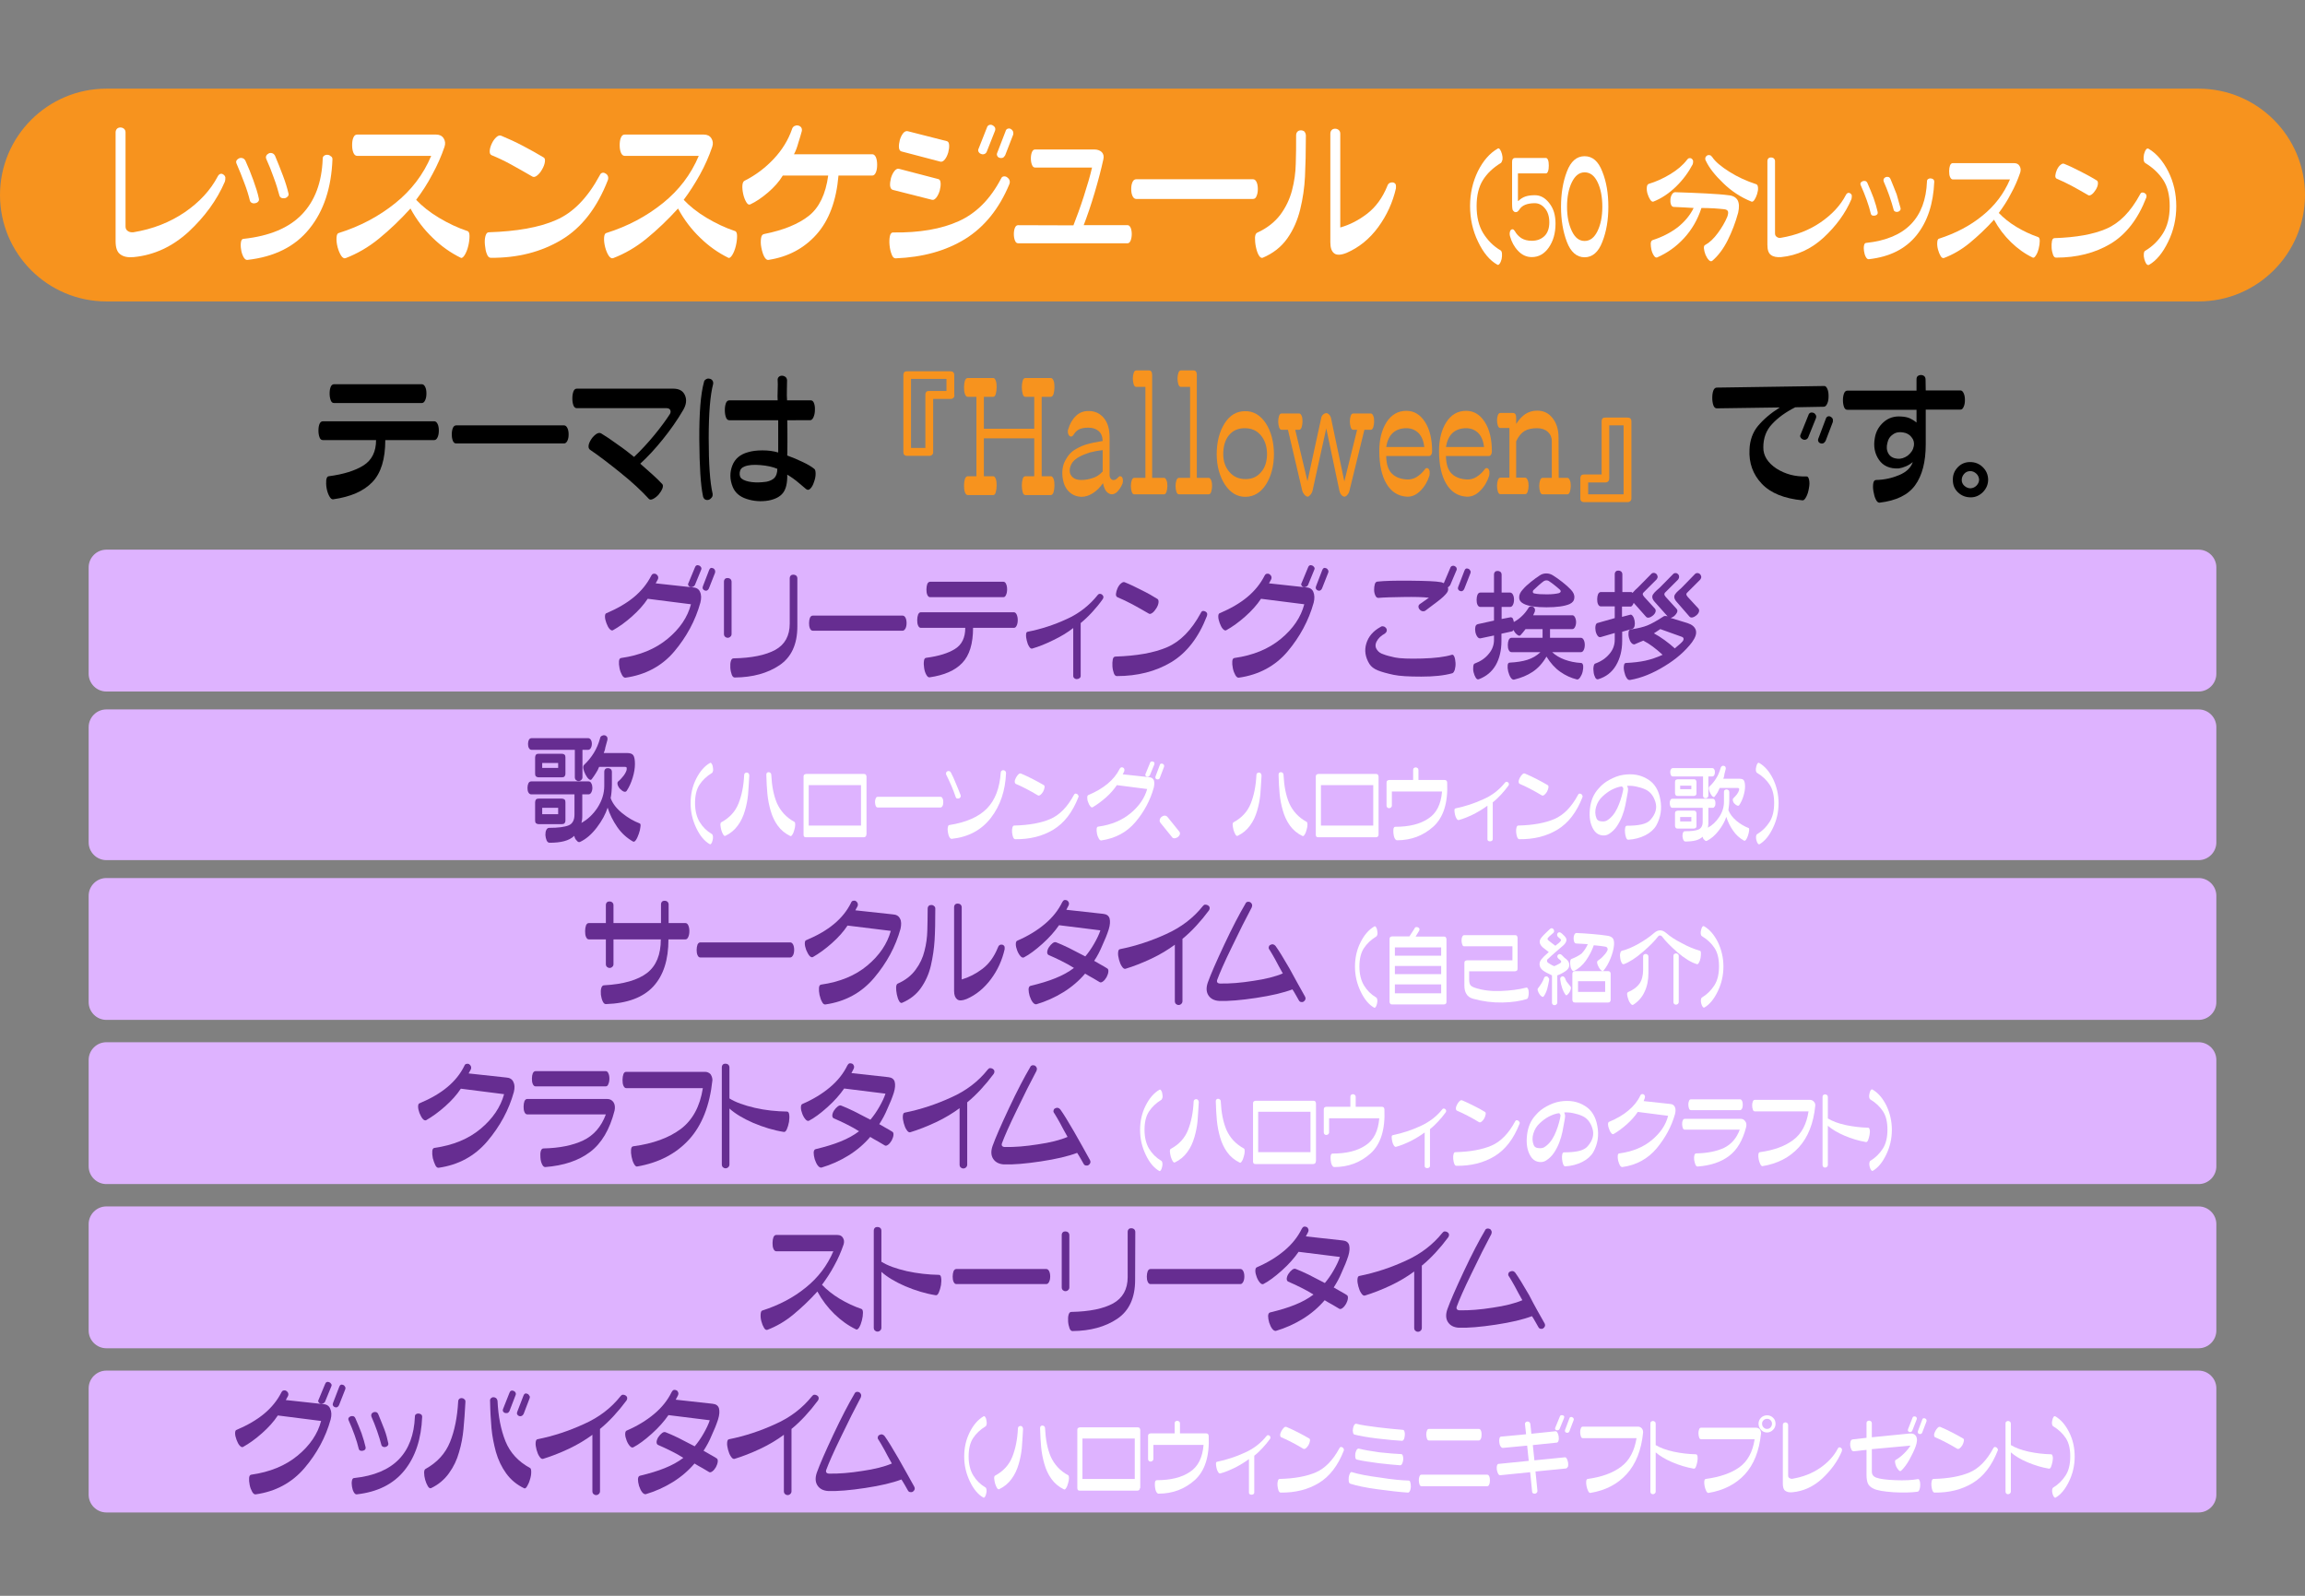 <?xml version="1.0" encoding="utf-8"?>
<!-- Generator: Adobe Illustrator 26.5.0, SVG Export Plug-In . SVG Version: 6.00 Build 0)  -->
<svg version="1.1" id="レイヤー_1" xmlns="http://www.w3.org/2000/svg" xmlns:xlink="http://www.w3.org/1999/xlink" x="0px"
	 y="0px" viewBox="0 0 1300 900" style="enable-background:new 0 0 1300 900;" xml:space="preserve">
<rect x="0" y="0" width="1300" height="900" fill="#808080" stroke="none"/>
<style type="text/css">
	.st0{fill:#DEB3FF;}
	.st1{fill:#F7931E;}
	.st2{fill:#FFFFFF;}
	.st3{fill:#662D91;}
</style>
<path class="st0" d="M1240,390H60c-5.5,0-10-4.5-10-10v-60c0-5.5,4.5-10,10-10h1180c5.5,0,10,4.5,10,10v60
	C1250,385.5,1245.5,390,1240,390z"/>
<path class="st0" d="M1240,485.1H60c-5.5,0-10-4.5-10-10v-65c0-5.5,4.5-10,10-10h1180c5.5,0,10,4.5,10,10v65
	C1250,480.6,1245.5,485.1,1240,485.1z"/>
<path class="st0" d="M1240,575.2H60c-5.5,0-10-4.5-10-10v-60c0-5.5,4.5-10,10-10h1180c5.5,0,10,4.5,10,10v60
	C1250,570.7,1245.5,575.2,1240,575.2z"/>
<path class="st0" d="M1240,667.8H60c-5.5,0-10-4.5-10-10v-60c0-5.5,4.5-10,10-10h1180c5.5,0,10,4.5,10,10v60
	C1250,663.3,1245.5,667.8,1240,667.8z"/>
<path class="st0" d="M1240,760.4H60c-5.5,0-10-4.5-10-10v-60c0-5.5,4.5-10,10-10h1180c5.5,0,10,4.5,10,10v60
	C1250,755.9,1245.5,760.4,1240,760.4z"/>
<path class="st0" d="M1240,853H60c-5.5,0-10-4.5-10-10v-60c0-5.5,4.5-10,10-10h1180c5.5,0,10,4.5,10,10v60
	C1250,848.5,1245.5,853,1240,853z"/>
<path class="st1" d="M1240,170H60c-33.1,0-60-26.9-60-60l0,0c0-33.1,26.9-60,60-60h1180c33.1,0,60,26.9,60,60l0,0
	C1300,143.1,1273.1,170,1240,170z"/>
<g>
	<path class="st2" d="M126.8,102.5c-4.5,10.4-11.3,19.7-20.4,28.2c-9.2,8.4-19.5,13.2-31,14.3c-3.3,0.3-5.8-0.2-7.6-1.6
		c-1.8-1.3-2.6-3.8-2.6-7.4V74.7c0-0.9,0.3-1.6,0.8-2.1s1.2-0.7,1.9-0.7c0.7,0,1.4,0.2,2,0.7s0.9,1.2,0.9,2.1v53
		c0,1.2,0.4,2,1.3,2.6c0.8,0.6,1.9,0.8,3.1,0.7c11-1.8,20.6-5.6,29-11.3c8.3-5.7,14.5-12.4,18.6-20.2c0.4-0.8,0.9-1.2,1.4-1.4
		c0.6-0.2,1.2-0.1,1.7,0.3c0.6,0.3,1,0.9,1.2,1.6C127.1,100.8,127.1,101.6,126.8,102.5z"/>
	<path class="st2" d="M146,112c0.2,0.7,0,1.3-0.4,1.7c-0.4,0.5-1,0.8-1.7,0.9c-0.7,0.2-1.3,0.1-1.9-0.2c-0.6-0.3-0.9-0.7-1.1-1.4
		c-0.7-2.9-1.7-6.2-3.1-9.8c-1.3-3.6-2.8-7.2-4.3-10.7c-0.4-0.8-0.4-1.4-0.1-2c0.3-0.5,0.8-0.9,1.4-1.2c0.7-0.3,1.3-0.3,2-0.1
		c0.7,0.2,1.2,0.7,1.6,1.4c1.6,3.5,3.1,7.2,4.5,11.1C144.3,105.6,145.4,109,146,112z M187.5,89.8c-0.6,16.1-4.9,29.2-13,39.2
		c-8,10-19.7,15.9-35.1,17.6c-0.8,0-1.5-0.6-2.1-1.7c-0.6-1.2-1.1-2.5-1.3-4.1c-0.3-1.6-0.3-3-0.1-4.3c0.2-1.2,0.7-1.8,1.5-1.8
		c14.7-1.6,25.6-6.2,32.9-13.8c7.3-7.6,11.2-18,11.7-31.3c0-0.8,0.2-1.3,0.7-1.7c0.5-0.4,1.1-0.6,1.8-0.6s1.4,0.2,1.9,0.7
		C187.2,88.4,187.5,89,187.5,89.8z M162.7,109.1c0.2,0.7,0,1.3-0.5,1.8s-1,0.8-1.7,0.9s-1.3,0-1.8-0.2c-0.6-0.3-0.9-0.7-1.1-1.3
		c-0.8-3-1.8-6.4-3.2-10.1c-1.3-3.7-2.7-7.2-4.2-10.5c-0.3-0.7-0.3-1.3,0-1.9s0.8-1,1.4-1.3c0.6-0.3,1.2-0.3,1.9-0.1
		c0.7,0.2,1.2,0.7,1.6,1.4c1.6,3.8,3.1,7.6,4.5,11.3C161,102.8,162,106.1,162.7,109.1z"/>
	<path class="st2" d="M234.7,112.7c3.5,3.7,7.8,7.1,13,10.2s10.5,5.6,15.9,7.4c0.8,0.2,1.2,1.2,1.2,2.8c0,1.7-0.2,3.5-0.7,5.6
		s-1.2,3.8-2,5.1s-1.6,1.9-2.2,1.6c-5.7-2.8-11-6.5-15.9-11.3c-5-4.8-9.1-10.2-12.5-16.5c-5.8,6.4-11.8,12.1-17.8,17
		s-12.3,8.5-18.8,11c-0.8,0.3-1.7-0.2-2.5-1.4c-0.8-1.3-1.5-2.9-2-4.8c-0.5-2-0.7-3.7-0.6-5.4s0.6-2.5,1.3-2.6
		c12.1-3.8,22.6-9.4,31.8-16.8c9.1-7.3,15.9-16.2,20.3-26.7h-41.8c-0.9,0-1.6-0.6-2.1-1.8c-0.5-1.2-0.7-2.6-0.7-4.3
		c0-1.6,0.2-3.1,0.7-4.2c0.5-1.2,1.2-1.7,2.1-1.7H246c1.9,0,3.3,0.7,4.2,2.1s1.1,3,0.5,4.8c-1.8,5.3-4.1,10.5-6.9,15.6
		C241.1,103.6,238,108.3,234.7,112.7z"/>
	<path class="st2" d="M342.9,101.4c-6.1,15.8-14.9,27.1-26.3,33.9s-24.6,10.2-39.8,10.1c-0.9,0-1.7-0.7-2.2-2.1
		c-0.6-1.4-0.9-3.1-1.1-5.1s-0.1-3.7,0.3-5.1s1-2.1,1.9-2.1c15.7-0.5,28.4-2.7,37.9-6.9c9.6-4.1,17.8-12.5,24.7-25.3
		c0.3-0.7,0.7-1.1,1.3-1.3c0.6-0.2,1.2-0.1,1.8,0.3c0.7,0.3,1.1,0.8,1.4,1.4C343.1,99.9,343.1,100.6,342.9,101.4z M306.6,88.8
		c0.7,0.4,0.9,1.2,0.7,2.6c-0.2,1.3-0.7,2.7-1.6,4.2c-0.8,1.5-1.8,2.6-2.8,3.4s-1.9,1-2.6,0.6c-4.3-2.5-8.4-4.8-12.2-6.9
		c-3.8-2.1-7.5-3.8-10.9-5.2c-0.8-0.4-1.1-1.2-1-2.5s0.5-2.6,1.2-4.1s1.6-2.7,2.6-3.6s1.9-1.1,2.8-0.7c3.9,1.6,8,3.5,12.2,5.7
		C299.2,84.5,303.1,86.7,306.6,88.8z"/>
	<path class="st2" d="M385.6,112.7c3.5,3.7,7.8,7.1,13,10.2s10.5,5.6,15.9,7.4c0.8,0.2,1.2,1.2,1.2,2.8c0,1.7-0.2,3.5-0.7,5.6
		s-1.2,3.8-2,5.1s-1.6,1.9-2.2,1.6c-5.7-2.8-11-6.5-15.9-11.3c-5-4.8-9.1-10.2-12.5-16.5c-5.8,6.4-11.8,12.1-17.8,17
		s-12.3,8.5-18.8,11c-0.8,0.3-1.7-0.2-2.5-1.4s-1.5-2.9-2-4.8c-0.5-2-0.7-3.7-0.6-5.4c0.1-1.6,0.6-2.5,1.3-2.6
		c12.1-3.8,22.6-9.4,31.8-16.8c9.1-7.3,15.9-16.2,20.3-26.7h-41.8c-0.9,0-1.6-0.6-2.1-1.8c-0.5-1.2-0.7-2.6-0.7-4.3
		c0-1.6,0.2-3.1,0.7-4.2c0.5-1.2,1.2-1.7,2.1-1.7H397c1.9,0,3.3,0.7,4.2,2.1c0.9,1.4,1.1,3,0.5,4.8c-1.8,5.3-4.1,10.5-6.9,15.6
		C391.9,103.6,388.9,108.3,385.6,112.7z"/>
	<path class="st2" d="M447.8,87H492c0.8,0,1.5,0.6,2,1.7c0.5,1.2,0.7,2.6,0.7,4.2c0,1.7-0.2,3.1-0.7,4.3c-0.5,1.2-1.2,1.8-2,1.8
		h-19.1c-1.2,14.1-5.3,25.2-12.3,33.1c-7,7.9-16.1,12.8-27.3,14.5c-0.8,0.1-1.6-0.6-2.3-1.9s-1.2-3-1.6-5s-0.4-3.7-0.2-5.2
		c0.2-1.5,0.7-2.3,1.7-2.5c11.1-2.2,19.5-5.7,25.3-10.3c5.8-4.6,9.5-12.2,10.9-22.7h-25.6c-2.1,3.5-5,6.7-8.4,9.6
		c-3.5,3-6.8,5.2-10,6.7c-0.8,0.3-1.5-0.1-2.2-1.3c-0.7-1.2-1.3-2.6-1.7-4.4c-0.4-1.8-0.6-3.5-0.5-5s0.6-2.4,1.3-2.7
		c6.2-3.1,11.7-7.3,16.4-12.3s8.2-10.7,10.3-16.8c0.2-0.8,0.7-1.3,1.3-1.7c0.7-0.3,1.3-0.5,2.1-0.3c0.7,0.1,1.3,0.5,1.7,1
		s0.6,1.3,0.4,2.2c-0.6,2.3-1.3,4.5-2,6.7C449.6,83,448.8,85.1,447.8,87z"/>
	<path class="st2" d="M569.3,103.8c-5.8,14-14.2,24.3-25,31c-10.9,6.7-23.9,10.3-39.2,10.9c-0.9,0-1.7-0.7-2.2-2.2
		c-0.6-1.5-1-3.2-1.2-5.2s-0.1-3.8,0.2-5.2c0.3-1.4,1-2.1,1.9-2c14.7,0.2,27.1-1.9,37-6.4c9.9-4.5,17.8-12.5,23.8-24
		c0.3-0.7,0.8-1.1,1.4-1.2s1.3,0,1.9,0.4c0.6,0.4,1.1,0.9,1.4,1.6C569.6,102.2,569.6,103,569.3,103.8z M529.2,101
		c0.8,0.2,1.2,0.9,1.3,2.2c0.1,1.3-0.1,2.7-0.5,4.3c-0.5,1.6-1.1,2.9-1.9,3.9c-0.8,1-1.6,1.5-2.4,1.3l-22.1-5.6
		c-0.9-0.2-1.4-1-1.6-2.3c-0.1-1.3,0.1-2.8,0.5-4.4c0.5-1.6,1.1-2.9,2-4c0.8-1,1.7-1.4,2.5-1.2L529.2,101z M534,79.6
		c0.8,0.2,1.2,0.9,1.3,2.1c0.1,1.3-0.1,2.7-0.5,4.3c-0.5,1.6-1.1,2.9-1.9,3.9c-0.8,1-1.6,1.4-2.4,1.3l-22.1-5.8
		c-0.8-0.2-1.3-1-1.4-2.2c-0.1-1.3,0.1-2.7,0.5-4.3c0.5-1.6,1.1-2.8,1.9-3.8s1.7-1.3,2.6-1.1L534,79.6z M561.2,73.7l-4.7,11.9
		c-0.3,0.7-0.8,1.1-1.4,1.3c-0.6,0.2-1.2,0.2-1.8-0.1c-0.6-0.2-1.1-0.6-1.4-1.2c-0.3-0.5-0.3-1.1,0-1.7l4.7-11.9
		c0.2-0.8,0.7-1.3,1.3-1.5s1.2-0.2,1.8,0.1c0.6,0.3,1.1,0.7,1.4,1.2C561.4,72.4,561.4,73.1,561.2,73.7z M571.4,76l-4.5,11.6
		c-0.4,0.7-0.9,1.2-1.4,1.4c-0.6,0.2-1.2,0.2-1.8,0s-1.1-0.6-1.3-1.2c-0.3-0.5-0.2-1.2,0.1-1.8l4.6-11.9c0.2-0.8,0.6-1.3,1.2-1.5
		c0.6-0.2,1.2-0.2,1.7,0.1c0.6,0.3,1,0.7,1.3,1.3C571.5,74.6,571.6,75.3,571.4,76z"/>
	<path class="st2" d="M605.4,127.1c1.8-4.6,3.8-10,5.8-16.2c2-6.2,3.6-11.6,4.7-16.4h-32.1c-0.8,0-1.4-0.5-1.8-1.6
		c-0.4-1-0.6-2.2-0.6-3.6c0-1.3,0.2-2.5,0.6-3.5c0.4-1,1-1.5,1.8-1.5h33.4c1.7,0,3.1,0.5,4.1,1.4c1,1,1.4,2.3,1,4.1
		c-1.2,5.5-2.8,11.7-4.9,18.8c-2.1,7.1-4.2,13.2-6.2,18.4H636c0.7,0,1.2,0.5,1.7,1.5c0.4,1,0.6,2.2,0.6,3.5s-0.2,2.5-0.6,3.6
		c-0.4,1-1,1.6-1.7,1.6h-61.8c-0.8,0-1.4-0.5-1.8-1.6c-0.4-1-0.6-2.2-0.6-3.6c0-1.3,0.2-2.5,0.6-3.5c0.4-1,1-1.5,1.8-1.5
		L605.4,127.1L605.4,127.1z"/>
	<path class="st2" d="M706.7,112.2h-65.9c-0.9,0-1.6-0.6-2.1-1.7s-0.7-2.4-0.7-3.9s0.2-2.8,0.7-3.9s1.2-1.6,2.1-1.6h65.9
		c0.8,0,1.5,0.5,2,1.6s0.7,2.4,0.7,3.9s-0.2,2.8-0.7,3.9C708.3,111.7,707.6,112.2,706.7,112.2z"/>
	<path class="st2" d="M736.5,76.5c0,9.2-0.2,16.9-0.5,23.1s-1.2,12.4-2.7,18.5s-3.9,11.6-7.3,16.4c-3.4,4.8-8,8.4-13.9,10.9
		c-0.8,0.2-1.5-0.3-2.2-1.5s-1.2-2.8-1.6-4.7c-0.4-1.9-0.5-3.6-0.5-5.2c0.1-1.5,0.5-2.5,1.3-2.8c5.5-2.5,9.8-5.9,13-10.1
		c3.1-4.2,5.3-8.8,6.6-13.8s2-9.9,2.1-14.9c0.2-4.9,0.2-10.3,0.2-16.1c0-0.9,0.3-1.6,0.8-2.1s1.2-0.7,1.9-0.7s1.4,0.2,2,0.7
		C736.2,74.9,736.5,75.6,736.5,76.5z M787.3,106.2c-1.8,7.9-5.1,15.2-10,21.9s-10.9,11.5-17.8,14.5c-3.2,1.3-5.6,1.4-7,0.3
		c-1.5-1.1-2.2-3.2-2.2-6.2V75.4c0-0.9,0.3-1.6,0.8-2.1s1.2-0.7,1.9-0.7s1.4,0.2,2,0.7s0.9,1.2,0.9,2.1v52.9
		c5.3-1.5,10.4-4.1,15.2-7.8c4.8-3.7,8.6-8.9,11.3-15.5c0.2-0.8,0.7-1.4,1.3-1.8c0.7-0.3,1.3-0.4,2-0.3c0.7,0.2,1.2,0.5,1.5,1.2
		C787.3,104.5,787.4,105.3,787.3,106.2z"/>
	<path class="st2" d="M846.5,91.9c-4.4,2.7-7.8,5.9-10.1,9.6c-2.4,3.8-3.6,8.7-3.6,14.7c0,6.1,1.2,11.2,3.7,15.3
		c2.5,4,5.7,7.3,9.8,9.7c0.4,0.2,0.7,0.8,0.8,1.8s0,2-0.2,3.1c-0.3,1.1-0.6,1.9-1.1,2.6s-0.9,0.8-1.3,0.6c-4.3-2.4-7.9-6.7-10.9-13
		c-3-6.2-4.5-12.9-4.5-20.1c0-7.1,1.5-13.6,4.4-19.6c3-6,6.7-10.2,11.2-12.8c0.4-0.3,0.8-0.1,1.3,0.5c0.4,0.6,0.8,1.5,1.1,2.6
		s0.4,2.1,0.3,3.1C847.1,90.9,846.9,91.6,846.5,91.9z"/>
	<path class="st2" d="M856.4,113.3c1.2-1.2,2.5-2,4-2.5s3.3-0.7,5.3-0.7c3.1,0,5.8,1.5,8.1,4.5c2.4,3,3.5,6.8,3.5,11.5
		c0,5.4-1.3,9.9-3.8,13.5s-5.7,5.4-9.6,5.4c-3,0-5.5-1.2-7.7-3.5s-3.7-5.1-4.6-8.4c-0.2-0.7-0.2-1.4-0.1-2s0.3-1.1,0.6-1.4
		c0.3-0.3,0.6-0.4,1.1-0.4c0.4,0.1,0.8,0.5,1.2,1.1c0.8,1.5,2,2.8,3.6,3.9c1.6,1,3.6,1.5,5.9,1.5c3,0,5.3-0.9,7.2-2.7
		c1.8-1.8,2.7-4.4,2.7-7.7c0-3.2-0.8-5.9-2.4-7.8c-1.6-2-3.6-3-5.8-3c-2.1,0-3.9,0.3-5.4,0.9s-2.7,1.6-3.5,3c-0.5,0.6-0.9,1-1.4,1.1
		c-0.4,0.1-0.9,0.1-1.3-0.2c-0.5-0.4-0.9-0.8-1-1.5c-0.1-0.6-0.2-1.5-0.2-2.7V91.4c0-0.8,0.1-1.3,0.4-1.7c0.3-0.4,0.7-0.6,1.3-0.6
		h17.4c0.5,0,0.9,0.4,1.2,1.2c0.3,0.8,0.4,1.8,0.4,3.1c0,1.2-0.1,2.3-0.4,3.1c-0.3,0.9-0.7,1.3-1.2,1.3h-15.8v15.5H856.4z"/>
	<path class="st2" d="M907.1,116.6c0,7.4-1.1,14-3.4,19.8c-2.2,5.8-5.6,8.7-10,8.7s-7.8-2.9-10-8.7s-3.3-12.4-3.3-19.8
		s1.1-14.1,3.3-19.8c2.2-5.8,5.5-8.7,10-8.7s7.8,2.9,10,8.7C906,102.5,907.1,109.1,907.1,116.6z M903.7,116.6
		c0-5.5-0.9-10.2-2.7-13.9c-1.8-3.7-4.2-5.5-7.3-5.5c-3,0-5.4,1.9-7.2,5.6s-2.7,8.3-2.7,13.8c0,5.4,0.9,9.9,2.7,13.7
		s4.2,5.6,7.2,5.6c3.1,0,5.5-1.9,7.3-5.6C902.8,126.6,903.7,122,903.7,116.6z"/>
	<path class="st2" d="M954.7,92.6c-2.4,4.6-5.5,8.8-9.4,12.6c-3.9,3.8-8.2,6.7-12.8,8.5c-0.6,0.2-1.2-0.2-1.8-1.1s-1.1-2-1.5-3.3
		s-0.5-2.6-0.4-3.7s0.5-1.7,1.1-1.9c4-1.2,8-3,12-5.4s7.2-5.1,9.5-8.1c0.4-0.6,0.8-0.9,1.3-1s1,0,1.4,0.3s0.7,0.7,0.8,1.2
		C954.9,91.4,954.9,92,954.7,92.6z M955.2,117.3c-0.8-0.1-2.5-0.1-5-0.3c-2.6-0.1-4.7-0.2-6.3-0.3c-0.7-0.1-1.2-0.5-1.5-1.4
		s-0.4-1.8-0.3-2.9c0.1-1.1,0.4-2,0.9-2.8s1.1-1.2,1.8-1.2c6,0.2,11.8,0.4,17.4,0.7c5.6,0.3,9.7,0.6,12.6,1c2.5,0.2,4.3,1.2,5.2,2.8
		c0.9,1.7,1,4,0.3,7.1c-1.5,5.5-3.5,10.7-5.9,15.5s-5.3,8.7-8.7,11.6c-0.6,0.4-1.2,0.3-1.9-0.4s-1.3-1.7-1.9-3
		c-0.5-1.3-0.8-2.5-0.9-3.6c-0.1-1.1,0.2-1.8,0.8-2c2.4-1.3,4.7-3.5,7-6.6s4.1-6.2,5.4-9.3c0.5-1.5,0.6-2.5,0.3-3.1s-1-1-2.1-1.1
		c-1.5-0.2-3.4-0.3-5.7-0.5c-2.3-0.1-4.7-0.2-7.1-0.2c-2.1,6.5-5.4,12.2-9.8,17c-4.4,4.8-9.5,8.4-15.2,10.9c-0.6,0.2-1.2-0.1-1.8-1
		s-1.1-2-1.4-3.3c-0.3-1.3-0.4-2.5-0.4-3.6c0.1-1.1,0.5-1.7,1.1-1.9c5.3-1.7,10-4.1,14.1-7.2C950.2,125,953.2,121.4,955.2,117.3z
		 M990.5,103.9c0.6,0.2,0.9,0.8,1,1.9s-0.1,2.3-0.5,3.6c-0.4,1.3-0.9,2.4-1.5,3.3s-1.2,1.2-1.7,1c-5.9-2.4-11.2-5.8-15.9-10.4
		c-4.7-4.5-8-8.7-9.8-12.6c-0.4-0.6-0.4-1.2-0.3-1.8c0.2-0.5,0.5-0.9,1-1.2c0.5-0.3,1-0.3,1.5-0.2c0.5,0.1,1,0.5,1.4,1.1
		c1.8,2.7,5.1,5.4,9.7,8.3C980,99.8,985,102.1,990.5,103.9z"/>
	<path class="st2" d="M1044.2,112.3c-3.4,8-8.7,15.2-15.7,21.7c-7.1,6.5-15,10.1-23.9,11c-2.5,0.2-4.5-0.2-5.8-1.2
		c-1.4-1-2-2.9-2-5.7V90.9c0-0.7,0.2-1.2,0.6-1.6s0.9-0.5,1.5-0.5s1.1,0.2,1.5,0.5c0.4,0.4,0.7,0.9,0.7,1.6v40.7c0,0.9,0.3,1.6,1,2
		c0.6,0.5,1.4,0.7,2.4,0.5c8.4-1.4,15.9-4.3,22.3-8.7c6.4-4.4,11.2-9.5,14.3-15.5c0.3-0.6,0.7-0.9,1.1-1.1c0.4-0.1,0.9,0,1.3,0.2
		c0.4,0.3,0.8,0.7,0.9,1.2C1044.4,111,1044.4,111.6,1044.2,112.3z"/>
	<path class="st2" d="M1059,119.6c0.1,0.5,0,1-0.3,1.3c-0.3,0.4-0.8,0.6-1.3,0.7s-1,0.1-1.5-0.1c-0.4-0.2-0.7-0.6-0.8-1.1
		c-0.5-2.2-1.3-4.8-2.3-7.6c-1-2.8-2.1-5.5-3.3-8.2c-0.3-0.6-0.3-1.1-0.1-1.5c0.2-0.4,0.6-0.7,1.1-0.9c0.5-0.2,1-0.2,1.5-0.1
		s0.9,0.5,1.2,1.1c1.2,2.7,2.4,5.6,3.5,8.5C1057.7,114.6,1058.5,117.3,1059,119.6z M1090.9,102.5c-0.5,12.4-3.8,22.5-10,30.2
		s-15.2,12.2-27,13.5c-0.6,0-1.1-0.4-1.6-1.3c-0.5-0.9-0.8-1.9-1-3.2c-0.2-1.2-0.2-2.3,0-3.3c0.2-0.9,0.6-1.4,1.2-1.4
		c11.3-1.2,19.7-4.8,25.3-10.6c5.6-5.8,8.6-13.8,9-24.1c0-0.6,0.2-1,0.6-1.3s0.9-0.4,1.4-0.4c0.6,0,1,0.2,1.5,0.5
		C1090.7,101.4,1090.9,101.9,1090.9,102.5z M1071.9,117.4c0.1,0.5,0,1-0.4,1.4s-0.8,0.6-1.3,0.7s-1,0-1.4-0.2s-0.7-0.5-0.8-1
		c-0.6-2.3-1.4-4.9-2.4-7.8s-2.1-5.6-3.2-8.1c-0.2-0.5-0.2-1,0-1.5c0.2-0.4,0.6-0.8,1.1-1s1-0.2,1.5-0.1s0.9,0.5,1.2,1.1
		c1.2,3,2.4,5.8,3.5,8.7C1070.5,112.5,1071.3,115.1,1071.9,117.4z"/>
	<path class="st2" d="M1127.3,120.1c2.7,2.8,6,5.5,10,7.9c4,2.4,8.1,4.3,12.2,5.7c0.6,0.2,0.9,0.9,0.9,2.2s-0.2,2.7-0.6,4.3
		s-0.9,2.9-1.6,3.9c-0.6,1-1.2,1.4-1.7,1.2c-4.4-2.1-8.5-5-12.3-8.7s-7-7.9-9.6-12.7c-4.5,5-9.1,9.3-13.7,13.1s-9.5,6.6-14.5,8.5
		c-0.7,0.2-1.3-0.1-1.9-1.1s-1.1-2.2-1.5-3.7s-0.5-2.9-0.4-4.1c0.1-1.2,0.4-1.9,1-2c9.3-3,17.4-7.2,24.4-12.9
		c7-5.6,12.2-12.5,15.6-20.5h-32.2c-0.7,0-1.2-0.5-1.6-1.4s-0.5-2-0.5-3.3s0.2-2.3,0.5-3.2c0.4-0.9,0.9-1.3,1.6-1.3h34.4
		c1.5,0,2.6,0.5,3.2,1.6c0.7,1.1,0.8,2.3,0.4,3.7c-1.4,4.1-3.1,8.1-5.3,12C1132.2,113.1,1129.8,116.7,1127.3,120.1z"/>
	<path class="st2" d="M1210.5,111.4c-4.7,12.2-11.5,20.9-20.2,26.1s-19,7.8-30.7,7.8c-0.7,0-1.3-0.5-1.7-1.6
		c-0.4-1.1-0.7-2.4-0.8-3.9c-0.1-1.5,0-2.8,0.2-3.9s0.8-1.6,1.5-1.6c12.1-0.4,21.8-2.1,29.2-5.3c7.4-3.2,13.7-9.6,19-19.4
		c0.2-0.5,0.6-0.9,1-1s0.9,0,1.4,0.2c0.5,0.3,0.9,0.6,1.1,1.1C1210.6,110.3,1210.7,110.8,1210.5,111.4z M1182.6,101.8
		c0.5,0.3,0.7,1,0.6,2s-0.5,2.1-1.2,3.2s-1.4,2-2.2,2.6c-0.8,0.6-1.5,0.8-2,0.5c-3.3-1.9-6.4-3.7-9.4-5.3c-3-1.6-5.8-2.9-8.4-4
		c-0.6-0.3-0.9-0.9-0.8-1.9s0.4-2,0.9-3.2c0.6-1.2,1.2-2.1,2-2.7c0.8-0.7,1.5-0.9,2.1-0.6c3,1.2,6.1,2.7,9.4,4.4
		C1176.9,98.5,1179.9,100.1,1182.6,101.8z"/>
	<path class="st2" d="M1227.4,116.3c0,7.1-1.5,13.8-4.6,20.1c-3,6.2-6.6,10.6-10.8,13c-0.5,0.2-1,0-1.5-0.6
		c-0.4-0.6-0.8-1.5-1.1-2.6c-0.3-1.1-0.4-2.1-0.3-3.1s0.4-1.6,1-1.8c4-2.4,7.3-5.7,9.8-9.7s3.8-9.1,3.8-15.3c0-6.1-1.2-11-3.6-14.7
		s-5.8-7-10.1-9.6c-0.5-0.3-0.9-0.9-1-1.9s0-2,0.2-3.1c0.3-1.1,0.6-1.9,1.1-2.6c0.4-0.6,0.9-0.8,1.5-0.5c4.4,2.6,8.1,6.9,11.1,12.8
		C1225.9,102.7,1227.4,109.2,1227.4,116.3z"/>
	<path d="M212.1,248.2h-30c-0.9,0-1.5-0.5-1.9-1.6s-0.6-2.3-0.6-3.8s0.2-2.7,0.6-3.7c0.4-1,1.1-1.5,1.9-1.5h62.8
		c0.8,0,1.4,0.5,1.9,1.5s0.7,2.3,0.7,3.7c0,1.5-0.2,2.7-0.7,3.8s-1.1,1.6-1.9,1.6h-27.6c0,10.7-2.4,18.6-7.3,23.7
		c-4.9,5.1-12.2,8.3-22.1,9.7c-0.8,0.1-1.5-0.5-2.2-1.8s-1.2-2.8-1.5-4.5s-0.3-3.3-0.2-4.6c0.2-1.3,0.7-2.1,1.4-2.1
		c8.4-1.1,15-3.2,19.6-6.1C209.7,259.5,212.1,254.8,212.1,248.2z M237.9,227.3h-49.5c-0.9,0-1.5-0.5-1.9-1.6s-0.6-2.3-0.6-3.8
		s0.2-2.7,0.6-3.7c0.4-1,1.1-1.5,1.9-1.5h49.5c0.8,0,1.4,0.5,1.9,1.5s0.7,2.2,0.7,3.7s-0.2,2.7-0.7,3.8
		C239.3,226.8,238.7,227.3,237.9,227.3z"/>
	<path d="M318.1,250.1h-60.8c-0.9,0-1.5-0.5-1.9-1.5s-0.6-2.2-0.6-3.6c0-1.4,0.2-2.6,0.6-3.6c0.4-1,1.1-1.5,1.9-1.5h60.8
		c0.8,0,1.4,0.5,1.9,1.5s0.7,2.2,0.7,3.6c0,1.4-0.2,2.6-0.7,3.6S318.9,250.1,318.1,250.1z"/>
	<path d="M357.6,257.7c4-3.8,7.8-7.9,11.5-12.4s6.6-8.5,8.8-11.9c0.4-0.8,0.4-1.5,0.1-2.2c-0.4-0.7-1.1-1-2.1-1h-50.6
		c-0.8,0-1.5-0.5-1.9-1.6s-0.6-2.4-0.6-3.9s0.2-2.8,0.6-3.9c0.4-1.1,1.1-1.6,1.9-1.6h54.4c3.3,0,5.5,1.2,6.6,3.7s0.8,5.2-0.9,8.2
		c-3.5,6-7.4,11.5-11.6,16.7s-8.4,9.8-12.7,13.7c3.1,2.8,5.5,4.9,7.2,6.4s3.4,3.2,5.2,5.1c0.5,0.5,0.5,1.3,0.1,2.5
		c-0.5,1.2-1.2,2.3-2.2,3.5c-1,1.1-2.1,1.9-3.1,2.4s-1.8,0.5-2.3,0c-4.3-4.7-9.7-9.7-16.2-14.9c-6.6-5.3-12.2-9.6-17.1-12.9
		c-0.7-0.6-0.9-1.4-0.7-2.6c0.2-1.1,0.8-2.3,1.6-3.5c0.8-1.2,1.8-2.1,2.8-2.8c1-0.6,1.8-0.7,2.6-0.3c2.7,1.6,5.8,3.7,9.2,6.2
		C351.7,253,354.8,255.4,357.6,257.7z"/>
	<path d="M396.4,279.4c-1.2-5.7-1.9-16.1-2-31.3s0.8-26,2.6-32.5c0.1-0.8,0.5-1.3,1.2-1.7c0.6-0.4,1.3-0.5,2-0.3
		c0.7,0.1,1.3,0.5,1.6,1c0.4,0.5,0.5,1.2,0.4,2c-1.6,6-2.5,16.1-2.5,30.6c0,14.4,0.7,24.8,2.2,31.2c0.1,0.9,0,1.6-0.5,2.2
		s-1,1.1-1.8,1.3c-0.7,0.2-1.4,0.1-2.1-0.3C396.9,281.1,396.5,280.4,396.4,279.4z M444,267.7c0.1,4.7-0.7,8.1-2.4,10.3
		c-1.7,2.2-4.5,3.6-8.2,4.3c-4.2,0.7-8.3,0.4-12.3-0.9s-6.6-3.6-7.9-6.9c-1.6-4-1.7-8-0.2-11.9s4.5-6.4,9-7.6c2-0.6,4.6-1,8-1
		c3.3,0,6.3,0.4,8.9,1.2V237h-27.6c-0.9,0-1.5-0.6-1.9-1.7c-0.4-1.1-0.6-2.5-0.6-4s0.2-2.8,0.6-3.9s1.1-1.6,1.9-1.6h27.3
		c-0.1-1.3-0.1-3.2,0-5.7c0.1-2.6,0.1-4.4,0-5.5c-0.1-0.9,0.1-1.5,0.6-2s1.1-0.7,1.8-0.7c0.7,0,1.3,0.2,1.9,0.6
		c0.6,0.4,0.9,1.1,1,1.9c0,1,0,2.7-0.1,5.3c-0.1,2.5,0,4.6,0.1,6.1h13.4c0.8,0,1.4,0.5,1.8,1.6s0.6,2.4,0.5,3.9c0,1.5-0.3,2.9-0.8,4
		s-1.1,1.7-1.9,1.7H444c0.1,3,0.1,7.1,0.1,12.2c0,5.1-0.1,7.6-0.1,7.7c3.1,1.1,6.1,2.4,8.8,3.7c2.8,1.3,4.9,2.6,6.4,3.8
		c0.6,0.4,0.8,1.4,0.8,2.8c0,1.5-0.3,3-0.9,4.6c-0.5,1.6-1.2,2.9-2,3.7c-0.8,0.9-1.6,1-2.5,0.3c-0.1-0.1-1.4-1.2-3.8-3.2
		C448.5,270.6,446.2,269,444,267.7z M438.4,264.4c-2.6-1.1-5.8-1.8-9.6-2.1c-3.8-0.3-6.7-0.1-8.9,0.8c-1.6,0.6-2.5,1.7-2.7,3.3
		c-0.2,1.6,0.2,2.8,1,3.5c1.4,1.1,3.4,1.7,5.9,2s5.2,0.2,8.1-0.2c2-0.4,3.5-1.1,4.6-2.2C437.8,268.4,438.4,266.7,438.4,264.4z"/>
	<path class="st1" d="M538.3,222.8c0,0.7-0.2,1.3-0.6,1.6c-0.4,0.4-0.9,0.6-1.6,0.6h-9.8v29.9c0,0.7-0.2,1.3-0.6,1.6
		c-0.4,0.4-0.9,0.6-1.6,0.6h-12.4c-0.8,0-1.3-0.2-1.7-0.6c-0.4-0.4-0.5-0.9-0.5-1.6v-43.3c0-0.8,0.2-1.3,0.5-1.7
		c0.4-0.4,0.9-0.5,1.7-0.5H536c0.7,0,1.3,0.2,1.6,0.5c0.4,0.4,0.6,0.9,0.6,1.7v11.2H538.3z M533.8,220.5v-6.8h-20v38.9h8.1v-29.9
		c0-0.8,0.2-1.3,0.5-1.7c0.4-0.4,0.9-0.5,1.6-0.5L533.8,220.5L533.8,220.5z"/>
	<path class="st1" d="M583.3,223.8h-5c-0.7,0-1.2-0.5-1.5-1.6s-0.5-2.3-0.5-3.8s0.2-2.7,0.5-3.7s0.8-1.5,1.5-1.5h14.4
		c0.6,0,1.1,0.5,1.5,1.5s0.5,2.2,0.5,3.7s-0.2,2.7-0.5,3.8c-0.4,1.1-0.9,1.6-1.5,1.6h-5.2v44.8h5.2c0.6,0,1.1,0.5,1.5,1.5
		s0.5,2.2,0.5,3.7s-0.2,2.7-0.5,3.8c-0.4,1.1-0.9,1.6-1.5,1.6h-14.4c-0.7,0-1.2-0.5-1.5-1.6s-0.5-2.3-0.5-3.8s0.2-2.7,0.5-3.7
		s0.8-1.5,1.5-1.5h5v-21.4h-28.4v21.4h5.3c0.6,0,1,0.5,1.4,1.5s0.5,2.2,0.5,3.7s-0.2,2.7-0.5,3.8s-0.8,1.6-1.4,1.6h-14.4
		c-0.7,0-1.2-0.5-1.6-1.6c-0.4-1.1-0.5-2.3-0.5-3.8s0.2-2.7,0.5-3.7c0.4-1,0.9-1.5,1.6-1.5h4.9v-44.8h-4.9c-0.7,0-1.2-0.5-1.6-1.6
		c-0.4-1.1-0.5-2.3-0.5-3.8s0.2-2.7,0.5-3.7c0.4-1,0.9-1.5,1.6-1.5h14.4c0.6,0,1,0.5,1.4,1.5s0.5,2.2,0.5,3.7s-0.2,2.7-0.5,3.8
		s-0.8,1.6-1.4,1.6h-5.3v18h28.4V223.8z"/>
	<path class="st1" d="M621.9,248.7c-0.1-2.6-0.9-4.5-2.4-5.7s-3.3-1.8-5.7-1.8c-2.1,0-3.8,0.3-5.1,0.9c-1.3,0.6-2.4,1.7-3.3,3.2
		c-0.4,0.6-0.9,0.9-1.3,0.9c-0.5,0-0.8-0.2-1.2-0.6c-0.3-0.4-0.5-1-0.6-1.6s-0.1-1.3,0.2-2c0.9-3,2.3-5.5,4.3-7.4
		c1.9-1.9,4.3-2.8,7.1-2.8c3.6,0,6.5,1.3,8.7,4s3.2,6.3,3.2,10.8v21.3c0,1.3,0.5,2.2,1.5,2.7c1,0.4,2.1,0,3.2-1.2
		c0.4-0.5,0.7-0.8,1.2-0.8c0.4,0,0.8,0.1,1.1,0.5s0.5,0.9,0.5,1.5c0.1,0.6,0,1.3-0.2,2.1c-0.8,2-1.9,3.5-3,4.7
		c-1.2,1.1-2.4,1.6-3.8,1.3c-1.2-0.4-2.1-1.1-2.8-2.2c-0.6-1.1-1.1-2.4-1.4-4c-1.8,2.5-3.7,4.4-5.8,5.7c-2.1,1.3-4.2,2-6.3,2
		c-2.8-0.1-5.1-1-7-2.8s-3.1-4.3-3.6-7.4c-0.6-3.8-0.2-7.3,1.4-10.3c1.6-3,3.6-5.2,6.3-6.6c2.1-1.2,4.2-2.1,6.2-2.6
		C615.3,249.9,618.2,249.3,621.9,248.7z M621.9,265.9v-12c-2.6,0.2-5,0.7-7.3,1.3c-2.2,0.7-4.2,1.5-6,2.5c-1.7,0.9-3,2-3.9,3.3
		c-0.9,1.4-1.4,2.9-1.4,4.4c0,1.6,0.6,2.8,1.7,3.8c1.1,1,2.7,1.5,4.8,1.5c2.3,0,4.4-0.4,6.5-1.1C618.3,269,620.2,267.8,621.9,265.9z
		"/>
	<path class="st1" d="M646,269.5v-51.3h-5.2c-0.6,0-1.1-0.5-1.4-1.4c-0.3-1-0.5-2.1-0.5-3.3s0.2-2.3,0.5-3.2s0.8-1.4,1.4-1.4h7.1
		c0.6,0,1.1,0.2,1.4,0.6c0.3,0.4,0.5,1.1,0.5,1.9v58.1h6.7c0.6,0,1,0.5,1.4,1.4s0.5,2,0.5,3.2s-0.2,2.3-0.5,3.3
		c-0.4,1-0.8,1.4-1.4,1.4h-16.8c-0.6,0-1.1-0.5-1.4-1.4s-0.5-2.1-0.5-3.3c0-1.2,0.2-2.3,0.5-3.2c0.3-0.9,0.8-1.4,1.4-1.4H646z"/>
	<path class="st1" d="M671.2,269.5v-51.3H666c-0.6,0-1.1-0.5-1.4-1.4c-0.3-1-0.5-2.1-0.5-3.3s0.2-2.3,0.5-3.2s0.8-1.4,1.4-1.4h7.1
		c0.6,0,1.1,0.2,1.4,0.6s0.5,1.1,0.5,1.9v58.1h6.7c0.6,0,1,0.5,1.4,1.4s0.5,2,0.5,3.2s-0.2,2.3-0.5,3.3c-0.4,1-0.8,1.4-1.4,1.4
		h-16.8c-0.6,0-1.1-0.5-1.4-1.4c-0.3-1-0.5-2.1-0.5-3.3c0-1.2,0.2-2.3,0.5-3.2c0.3-0.9,0.8-1.4,1.4-1.4H671.2z"/>
	<path class="st1" d="M718.5,255.8c0,6.9-1.5,12.6-4.4,17.3c-2.9,4.6-6.8,7-11.5,7.1s-8.6-2.2-11.7-6.8c-3-4.6-4.6-10.3-4.7-17
		c0-7,1.5-12.9,4.4-17.5c2.9-4.7,6.8-7,11.6-7c4.7-0.1,8.6,2.2,11.7,6.8C716.8,243.2,718.4,248.9,718.5,255.8z M714.6,255.8
		c-0.1-4.3-1.3-7.7-3.6-10.4s-5.3-3.9-9-3.9c-3.8,0-6.7,1.3-8.9,4s-3.2,6.3-3.2,10.7c0,4,1.2,7.4,3.5,10c2.3,2.7,5.3,4,9.1,4
		c3.7,0,6.6-1.3,8.8-4C713.5,263.7,714.6,260.2,714.6,255.8z"/>
	<path class="st1" d="M765.4,242.4h-2.2c-0.6,0-1.1-0.5-1.4-1.4c-0.3-1-0.5-2.1-0.5-3.3s0.2-2.3,0.5-3.2s0.8-1.3,1.4-1.3h9.9
		c0.6,0,1,0.4,1.4,1.3c0.4,0.9,0.5,1.9,0.5,3.2c0,1.2-0.2,2.3-0.5,3.3c-0.4,1-0.8,1.4-1.4,1.4h-3.6l-8.4,34.3
		c-0.2,0.9-0.6,1.7-1.2,2.4c-0.6,0.7-1.1,1-1.6,1c-0.6,0-1.2-0.3-1.8-1s-0.9-1.5-1.1-2.4l-7.4-35.1l-7.7,35
		c-0.2,0.9-0.6,1.7-1.2,2.4c-0.6,0.7-1.1,1.1-1.6,1.1c-0.6,0-1.2-0.4-1.8-1.1s-1.1-1.6-1.3-2.5c0-0.1-2.7-11.5-8-34.1h-3.6
		c-0.6,0-1.1-0.5-1.4-1.4c-0.3-1-0.5-2.1-0.5-3.3s0.2-2.3,0.5-3.2s0.8-1.3,1.4-1.3h9.9c0.6,0,1,0.4,1.4,1.3c0.4,0.9,0.5,1.9,0.5,3.2
		c0,1.2-0.2,2.3-0.5,3.3c-0.4,1-0.8,1.4-1.4,1.4h-2.2l6.9,29l7.7-35.4c0.1-0.9,0.5-1.6,1.1-2.2c0.6-0.5,1.2-0.8,1.9-0.8
		c0.5,0,1,0.3,1.5,0.8s0.9,1.2,1.1,2.1l7.5,35.6L765.4,242.4z"/>
	<path class="st1" d="M781.8,257.2c0.1,4.7,1.2,8,3.3,10s4.9,3,8.4,3.2c1.9,0.1,3.7-0.3,5.5-1.4c1.7-1.1,3.2-2.4,4.3-3.9
		c0.4-0.6,0.8-1,1.2-1.1c0.5-0.1,0.9,0.1,1.2,0.4s0.5,0.8,0.6,1.5s0,1.5-0.1,2.3c-1,3.3-2.7,6.2-5.1,8.6c-2.4,2.4-5,3.5-7.8,3.3
		c-4.8-0.3-8.6-2.7-11.3-7.2s-4.1-10.7-4.1-18.6c0-6.5,1.4-11.9,4.1-16.2c2.8-4.3,6.5-6.4,11.2-6.4c4.3,0,7.8,2.1,10.5,6.3
		s4,9.7,4,16.6c0,0.8-0.2,1.4-0.5,1.9c-0.4,0.5-0.8,0.7-1.4,0.7H781.8z M781.8,252.1h21.5c-0.4-3.3-1.4-5.9-3.2-7.8
		c-1.8-1.8-4.1-2.8-6.9-2.8c-3.1,0-5.7,0.9-7.6,2.6C783.6,245.9,782.4,248.6,781.8,252.1z"/>
	<path class="st1" d="M815.5,257.2c0.1,4.7,1.2,8,3.3,10s4.9,3,8.4,3.2c1.9,0.1,3.7-0.3,5.5-1.4c1.7-1.1,3.2-2.4,4.3-3.9
		c0.4-0.6,0.8-1,1.2-1.1c0.5-0.1,0.9,0.1,1.2,0.4s0.5,0.8,0.6,1.5s0,1.5-0.1,2.3c-1,3.3-2.7,6.2-5.1,8.6c-2.4,2.4-5,3.5-7.8,3.3
		c-4.8-0.3-8.6-2.7-11.3-7.2s-4.1-10.7-4.1-18.6c0-6.5,1.4-11.9,4.1-16.2c2.8-4.3,6.5-6.4,11.2-6.4c4.3,0,7.8,2.1,10.5,6.3
		s4,9.7,4,16.6c0,0.8-0.2,1.4-0.5,1.9c-0.4,0.5-0.8,0.7-1.4,0.7H815.5z M815.5,252.1H837c-0.4-3.3-1.4-5.9-3.2-7.8
		c-1.8-1.8-4.1-2.8-6.9-2.8c-3.1,0-5.7,0.9-7.6,2.6C817.3,245.9,816.1,248.6,815.5,252.1z"/>
	<path class="st1" d="M879.1,269.5h4.9c0.6,0,1,0.5,1.4,1.4s0.5,2,0.5,3.2s-0.2,2.3-0.5,3.3c-0.4,1-0.8,1.4-1.4,1.4h-14
		c-0.6,0-1.1-0.5-1.4-1.4c-0.3-1-0.5-2.1-0.5-3.3c0-1.2,0.2-2.3,0.5-3.2c0.3-0.9,0.8-1.4,1.4-1.4h5.2v-20.8c0-2.1-0.8-3.8-2.3-5.2
		c-1.5-1.3-3.5-2-6-2c-2.9,0-5.3,0.5-7.1,1.6s-3.4,3-4.7,5.8v20.5h5.1c0.6,0,1,0.5,1.4,1.4s0.5,2,0.5,3.2s-0.2,2.3-0.5,3.3
		c-0.4,1-0.8,1.4-1.4,1.4h-14c-0.6,0-1.1-0.5-1.4-1.4s-0.5-2.1-0.5-3.3c0-1.2,0.2-2.3,0.5-3.2c0.3-0.9,0.8-1.4,1.4-1.4h5.1v-28h-5.1
		c-0.6,0-1.1-0.4-1.4-1.3c-0.3-0.9-0.5-1.9-0.5-3s0.2-2.2,0.5-3s0.8-1.2,1.4-1.2h7c0.6,0,1.1,0.2,1.4,0.6c0.3,0.4,0.5,1.1,0.5,1.9
		v3.7c1.6-2.5,3.3-4.3,5.2-5.6c1.9-1.2,4.1-1.9,6.6-1.9c3.7,0,6.6,1.4,8.8,4.3c2.2,2.8,3.3,6.4,3.3,10.8L879.1,269.5L879.1,269.5z"
		/>
	<path class="st1" d="M891.3,269.8c0-0.8,0.2-1.3,0.5-1.7c0.4-0.4,0.9-0.5,1.7-0.5h9.8v-29.9c0-0.8,0.2-1.3,0.5-1.7
		c0.4-0.4,0.9-0.5,1.7-0.5h12.4c0.7,0,1.3,0.2,1.6,0.5c0.4,0.4,0.6,0.9,0.6,1.7V281c0,0.7-0.2,1.3-0.6,1.6c-0.4,0.4-0.9,0.6-1.6,0.6
		h-24.4c-0.8,0-1.3-0.2-1.7-0.6s-0.5-0.9-0.5-1.6V269.8z M895.7,272.1v6.7h20v-38.9h-8.1v30c0,0.6-0.2,1.2-0.6,1.6
		c-0.4,0.4-0.9,0.6-1.5,0.6L895.7,272.1L895.7,272.1z"/>
	<path d="M1003.8,229.8l-35.6,0.5c-0.8,0-1.5-0.6-1.9-1.8s-0.6-2.6-0.6-4.1c0-1.6,0.2-3,0.6-4.1c0.4-1.1,1.1-1.7,1.9-1.7l60.5-0.9
		c0.8-0.1,1.4,0.5,1.9,1.6s0.7,2.5,0.7,4.1s-0.2,3-0.7,4.1c-0.5,1.2-1.1,1.8-1.9,1.9l-16.2,0.3c-5.5,2.8-9.8,5.9-13.1,9.5
		c-3.3,3.5-4.9,7.9-4.9,13c-0.1,4.7,2.4,8.7,7.3,12c5,3.2,10.6,4.7,16.9,4.5c0.8-0.1,1.3,0.5,1.6,1.9c0.3,1.3,0.3,2.9-0.1,4.8
		c-0.3,1.9-0.8,3.5-1.5,4.8s-1.3,2-2,2c-10.4-1-18.1-4.1-23.1-9.4s-7.3-11.7-6.9-19.3c0.2-5.2,1.8-9.7,4.8-13.3
		C994.6,236.5,998.7,233,1003.8,229.8z M1024.2,235.8l-4.4,10.9c-0.3,0.6-0.7,1-1.3,1.2s-1.1,0.2-1.7-0.1c-0.6-0.2-1-0.6-1.3-1.1
		s-0.3-1,0-1.6l4.4-10.9c0.2-0.7,0.6-1.2,1.1-1.4s1.1-0.2,1.7,0c0.6,0.2,1,0.6,1.3,1.1C1024.4,234.5,1024.4,235.1,1024.2,235.8z
		 M1033.7,238l-4.1,10.7c-0.4,0.6-0.8,1.1-1.3,1.3s-1.1,0.2-1.6,0c-0.6-0.2-1-0.6-1.2-1.1s-0.2-1.1,0.1-1.7l4.1-10.9
		c0.2-0.7,0.6-1.2,1.1-1.4s1.1-0.2,1.6,0.1c0.6,0.3,1,0.7,1.2,1.2C1033.8,236.6,1033.8,237.3,1033.7,238z"/>
	<path d="M1086.1,220.2h19.6c0.7,0,1.3,0.5,1.8,1.6s0.7,2.3,0.7,3.8s-0.2,2.7-0.7,3.8s-1,1.6-1.8,1.6h-19.6v19.6
		c0,9.9-2,17.6-6,23.1s-10.7,8.7-20.1,9.8c-0.8,0-1.5-0.6-2.1-1.9c-0.6-1.2-1-2.7-1.3-4.5c-0.3-1.7-0.3-3.2-0.1-4.5
		c0.2-1.3,0.8-1.9,1.6-1.9c4.7-0.1,9.1-1.1,13.1-2.8c4-1.7,6.5-4.1,7.6-7.3c-1.2,1-2.5,1.8-3.9,2.4s-2.8,1-4.1,1.2
		c-5,0.2-8.7-1.4-11.1-4.9s-3.2-7.6-2.3-12.4c0.6-3.5,2.2-6.4,4.9-8.8c2.7-2.4,6-3.5,9.9-3.2c1.9,0.1,3.5,0.4,4.9,1
		c1.3,0.6,2.6,1.4,3.8,2.4v-7.2h-39c-0.9,0-1.5-0.5-1.9-1.6s-0.6-2.4-0.6-3.8c0-1.5,0.2-2.7,0.6-3.8s1.1-1.6,1.9-1.6h39V214
		c0-0.9,0.2-1.5,0.7-1.9s1.1-0.6,1.8-0.6c0.7,0,1.3,0.2,1.8,0.6c0.5,0.4,0.8,1.1,0.8,1.9L1086.1,220.2L1086.1,220.2z M1079.4,251.5
		c0.3-1.8-0.1-3.5-1.3-4.9c-1.1-1.5-2.7-2.4-4.7-2.7c-2.2-0.4-4.1-0.1-5.8,1.1c-1.7,1.1-2.7,2.7-3.1,4.7c-0.6,2.2-0.5,4.2,0.5,6
		c1,1.8,2.7,2.8,5.2,3c1.9,0.2,3.8-0.4,5.7-1.7C1077.9,255.4,1079,253.7,1079.4,251.5z"/>
	<path d="M1121.3,270.4c0,2.8-1,5.1-2.9,7.1c-1.9,1.9-4.2,3-6.9,3c-2.8,0-5.2-0.9-7.2-2.8s-2.9-4.2-2.9-6.9
		c-0.1-2.8,0.8-5.2,2.7-7.2c1.9-2,4.2-3,7-3s5.1,0.9,7.1,2.8S1121.2,267.6,1121.3,270.4z M1116.2,270.5c-0.1-1.3-0.6-2.5-1.6-3.4
		s-2.1-1.4-3.4-1.4s-2.5,0.5-3.4,1.5s-1.4,2.2-1.4,3.5s0.5,2.4,1.5,3.3s2.2,1.4,3.5,1.4c1.3-0.1,2.4-0.6,3.3-1.5
		S1116.2,271.8,1116.2,270.5z"/>
	<path class="st3" d="M395,339.9c-2.8,10.1-7.8,19.3-14.7,27.5s-16.2,13.2-27.5,14.8c-0.7,0.1-1.4-0.4-2-1.5s-1.1-2.3-1.4-3.9
		c-0.3-1.5-0.4-2.8-0.3-3.9s0.5-1.7,1.2-1.8c10.6-1.5,19.3-5.1,26.2-10.8c6.9-5.7,11.3-12.2,13.2-19.5l-24.4-3.1
		c-2.3,3.5-5.3,6.8-8.9,10s-7.2,5.8-10.8,7.8c-0.6,0.2-1.2-0.1-1.9-0.9c-0.7-0.8-1.2-1.9-1.7-3.2c-0.5-1.3-0.8-2.6-0.8-3.7
		s0.3-1.8,0.9-1.9c6.1-2.6,11.3-5.6,15.5-9.1s7.4-7.5,9.7-12c0.3-0.6,0.7-1,1.2-1.1s1-0.1,1.5,0.2c0.5,0.3,0.9,0.7,1.1,1.2
		c0.2,0.6,0.2,1.2-0.1,1.8l-1.2,2.2l21.1,2.3c1.9,0.1,3.3,1,3.9,2.5C395.6,335.5,395.6,337.5,395,339.9z M395.5,321.2l-3.6,8.8
		c-0.3,0.5-0.7,0.8-1.2,1s-1,0.2-1.5,0s-0.8-0.5-1-0.9s-0.2-0.9,0.1-1.3l3.6-8.7c0.2-0.6,0.5-1,0.9-1.2s0.9-0.2,1.4,0
		s0.9,0.5,1.1,0.9C395.6,320.2,395.7,320.7,395.5,321.2z M403.3,323l-3.5,8.9c-0.2,0.5-0.6,0.9-1,1.1s-0.9,0.2-1.4,0s-0.8-0.5-1-0.9
		s-0.2-0.9,0-1.4l3.5-9.1c0.2-0.6,0.5-1,0.9-1.2s0.9-0.1,1.4,0.1s0.8,0.6,1,1S403.4,322.4,403.3,323z"/>
	<path class="st3" d="M412.6,357.5c0,0.7-0.2,1.2-0.7,1.6c-0.4,0.4-0.9,0.6-1.5,0.6s-1-0.2-1.5-0.6c-0.4-0.4-0.6-0.9-0.6-1.6v-29.4
		c0-0.7,0.2-1.2,0.6-1.6s0.9-0.5,1.5-0.5s1.1,0.2,1.5,0.5c0.4,0.4,0.7,0.9,0.7,1.6V357.5z M449.7,353.3c0,10.1-3.4,17.4-10.1,21.9
		s-15.1,6.8-25.2,6.9c-0.7,0-1.3-0.5-1.7-1.6c-0.4-1.1-0.7-2.4-0.8-3.9s0-2.8,0.3-3.8s0.8-1.5,1.5-1.5c10.3-0.2,18.1-1.8,23.6-4.8
		c5.4-3,8.1-8,8.1-14.8v-25.5c0-0.7,0.2-1.2,0.6-1.6s0.9-0.5,1.5-0.5s1.1,0.2,1.5,0.5s0.7,0.9,0.7,1.6V353.3z"/>
	<path class="st3" d="M509.1,355.7h-50.7c-0.7,0-1.2-0.4-1.6-1.3s-0.5-1.9-0.5-3c0-1.2,0.2-2.1,0.5-3c0.4-0.8,0.9-1.2,1.6-1.2h50.7
		c0.6,0,1.2,0.4,1.6,1.2c0.4,0.8,0.6,1.8,0.6,3s-0.2,2.2-0.6,3C510.2,355.3,509.7,355.7,509.1,355.7z"/>
	<path class="st3" d="M544.4,354.1h-25c-0.7,0-1.2-0.4-1.6-1.3s-0.5-1.9-0.5-3.1s0.2-2.2,0.5-3.1c0.4-0.9,0.9-1.3,1.6-1.3h52.4
		c0.6,0,1.2,0.4,1.6,1.3c0.4,0.9,0.6,1.9,0.6,3.1s-0.2,2.3-0.6,3.1c-0.4,0.9-0.9,1.3-1.6,1.3h-23c0,8.9-2,15.5-6.1,19.8
		s-10.2,6.9-18.4,8.1c-0.7,0.1-1.3-0.4-1.9-1.5c-0.6-1.1-1-2.3-1.2-3.8c-0.2-1.4-0.3-2.7-0.1-3.9c0.1-1.1,0.5-1.7,1.2-1.8
		c7-0.9,12.5-2.6,16.3-5C542.5,363.6,544.4,359.6,544.4,354.1z M565.9,336.8h-41.3c-0.7,0-1.2-0.4-1.6-1.3c-0.4-0.9-0.5-1.9-0.5-3.1
		s0.2-2.2,0.5-3.1c0.4-0.8,0.9-1.2,1.6-1.2h41.3c0.6,0,1.2,0.4,1.5,1.2c0.4,0.8,0.6,1.8,0.6,3.1c0,1.2-0.2,2.3-0.6,3.1
		C567.1,336.3,566.6,336.8,565.9,336.8z"/>
	<path class="st3" d="M619,335.7c0.3-0.5,0.7-0.7,1.2-0.8c0.5,0,0.9,0.1,1.3,0.4c0.4,0.3,0.6,0.7,0.8,1.1c0.1,0.4,0,0.9-0.3,1.4
		c-1.8,2.6-3.8,5-5.9,7.3c-2.1,2.3-4.3,4.4-6.6,6.3v29.8c0,0.5-0.2,1-0.7,1.3c-0.4,0.3-0.9,0.5-1.5,0.5s-1-0.2-1.4-0.5
		s-0.6-0.8-0.6-1.3v-27c-3.2,2.5-7,4.8-11.2,6.8c-4.2,2.1-8.2,3.7-12,4.8c-0.6,0.1-1.2-0.3-1.7-1.2c-0.6-0.9-1-2-1.3-3.3
		s-0.5-2.4-0.4-3.4c0-1,0.3-1.5,0.9-1.6c7.6-1.5,15-3.9,22.1-7.2C608.6,346,614.4,341.4,619,335.7z"/>
	<path class="st3" d="M680.7,347.4c-4.7,12.2-11.5,20.9-20.2,26.1s-19,7.8-30.6,7.8c-0.7,0-1.3-0.5-1.7-1.6s-0.7-2.4-0.8-3.9
		s0-2.8,0.2-3.9s0.8-1.6,1.5-1.6c12.1-0.4,21.8-2.1,29.2-5.3c7.4-3.2,13.7-9.6,19-19.4c0.2-0.5,0.6-0.9,1-1s0.9,0,1.4,0.2
		c0.5,0.3,0.9,0.6,1.1,1.1C680.9,346.3,680.9,346.8,680.7,347.4z M652.8,337.8c0.5,0.3,0.7,1,0.6,2c-0.1,1-0.5,2.1-1.2,3.2
		s-1.4,2-2.2,2.6s-1.5,0.8-2,0.5c-3.3-1.9-6.4-3.7-9.4-5.3c-3-1.6-5.8-2.9-8.4-4c-0.6-0.3-0.9-0.9-0.8-1.9c0.1-1,0.4-2,0.9-3.2
		c0.6-1.2,1.2-2.1,2-2.7c0.8-0.7,1.5-0.9,2.1-0.6c3,1.2,6.1,2.7,9.4,4.4C647.1,334.4,650.1,336.1,652.8,337.8z"/>
	<path class="st3" d="M740.9,339.9c-2.8,10.1-7.8,19.3-14.7,27.5s-16.2,13.2-27.5,14.8c-0.7,0.1-1.4-0.4-2-1.5s-1.1-2.3-1.4-3.9
		c-0.3-1.5-0.4-2.8-0.3-3.9c0.1-1.1,0.5-1.7,1.2-1.8c10.6-1.5,19.3-5.1,26.2-10.8c6.9-5.7,11.3-12.2,13.2-19.5l-24.4-3.1
		c-2.3,3.5-5.3,6.8-8.9,10c-3.6,3.2-7.2,5.8-10.8,7.8c-0.6,0.2-1.2-0.1-1.9-0.9s-1.2-1.9-1.7-3.2c-0.5-1.3-0.8-2.6-0.8-3.7
		s0.3-1.8,0.9-1.9c6.1-2.6,11.3-5.6,15.5-9.1s7.4-7.5,9.7-12c0.3-0.6,0.7-1,1.2-1.1s1-0.1,1.5,0.2c0.5,0.3,0.9,0.7,1.1,1.2
		c0.2,0.6,0.2,1.2-0.1,1.8l-1.2,2.2l21.1,2.3c1.9,0.1,3.3,1,3.9,2.5C741.4,335.5,741.5,337.5,740.9,339.9z M741.3,321.2l-3.6,8.8
		c-0.3,0.5-0.7,0.8-1.2,1s-1,0.2-1.5,0s-0.8-0.5-1-0.9s-0.2-0.9,0.1-1.3l3.6-8.7c0.2-0.6,0.5-1,0.9-1.2s0.9-0.2,1.4,0
		s0.9,0.5,1.1,0.9C741.5,320.2,741.5,320.7,741.3,321.2z M749.1,323l-3.5,8.9c-0.2,0.5-0.6,0.9-1,1.1s-0.9,0.2-1.4,0s-0.8-0.5-1-0.9
		s-0.2-0.9,0-1.4l3.5-9.1c0.2-0.6,0.5-1,0.9-1.2s0.9-0.1,1.4,0.1s0.8,0.6,1,1C749.3,321.9,749.3,322.4,749.1,323z"/>
	<path class="st3" d="M819.1,379.7c-4.6,1.3-10.4,1.9-17.5,1.9s-12.3-0.3-15.6-1c-3.7-0.8-6.7-1.6-8.9-2.5s-3.8-2.1-4.8-3.7
		c-2.3-3.8-2.9-7.6-1.7-11.5s3.8-7,8-9.3c0.5-0.4,1.1-0.5,1.7-0.3c0.6,0.1,1.1,0.5,1.4,0.9c0.4,0.5,0.5,1,0.4,1.6s-0.4,1-1,1.5
		c-2.2,1.2-3.8,2.7-4.7,4.5s-0.8,3.4,0.4,4.9c0.7,1,1.8,1.8,3.4,2.3c1.5,0.6,3.7,1.2,6.5,1.8c2.9,0.6,8,0.8,15.3,0.6
		c7.3-0.2,12.9-0.9,16.8-2.1c0.5-0.2,1,0.1,1.4,1s0.6,2.1,0.7,3.5c0.1,1.4-0.1,2.7-0.4,3.9C820.1,378.8,819.7,379.5,819.1,379.7z
		 M816.6,331.2c0.2,0.6,0.2,1.2,0.1,1.7c-0.1,0.6-0.4,1.1-0.8,1.6c-1,1.3-2.7,2.9-5.1,4.7c-2.4,1.8-4.7,3.6-6.9,5.2
		c-0.6,0.4-1.2,0.4-1.8,0.3c-0.6-0.2-1.1-0.5-1.5-1s-0.6-1-0.6-1.6s0.3-1.1,0.9-1.5c0.2-0.2,1-0.7,2.3-1.6s2.2-1.5,2.7-1.9
		c-3.5-0.4-8.3-0.5-14.4-0.4c-6.1,0.1-10.8,0.2-14.1,0.5c-0.7,0-1.3-0.4-1.7-1.3s-0.7-1.9-0.7-3.2c0-1.2,0.1-2.3,0.4-3.3
		c0.3-0.9,0.8-1.4,1.6-1.4c3.6-0.4,9.8-0.6,18.5-0.5s14.4,0.3,16.9,0.8c0.3,0,0.6,0.1,0.9,0.2c0.3,0.1,0.6,0.3,1,0.4l3.6-8.5
		c0.2-0.6,0.5-1,1-1.2s0.9-0.2,1.4,0s0.8,0.5,1.1,0.9c0.2,0.4,0.3,0.9,0.1,1.4l-3.6,8.5c-0.2,0.2-0.4,0.5-0.6,0.7
		C817.1,330.9,816.9,331.1,816.6,331.2z M829.3,323.3l-3.5,8.9c-0.2,0.5-0.6,0.9-1,1.1s-0.9,0.2-1.4,0s-0.8-0.5-1-0.9
		s-0.2-0.9,0-1.4l3.5-9.1c0.2-0.6,0.5-1,0.9-1.2s0.9-0.1,1.4,0.1s0.8,0.6,1,1C829.5,322.2,829.5,322.7,829.3,323.3z"/>
	<path class="st3" d="M853.8,350.8c1.8-1,3.3-2.1,4.6-3.4c1.3-1.2,2.5-2.7,3.5-4.3c0.2-0.5,0.6-0.9,1.1-1s1-0.1,1.5,0.1
		s0.9,0.6,1.1,1.1c0.2,0.5,0.2,1,0,1.7l-0.9,2h22.1c0.6,0,1.1,0.4,1.5,1.2c0.4,0.8,0.6,1.7,0.6,2.7s-0.2,1.9-0.6,2.7
		c-0.4,0.8-0.9,1.2-1.5,1.2h-12.6v4.9h17.4c0.6,0,1.2,0.4,1.6,1.2c0.4,0.8,0.6,1.7,0.6,2.8c0,1.1-0.2,2.1-0.6,2.9
		c-0.4,0.8-0.9,1.2-1.6,1.2h-16.2c1.9,1.8,4.3,3.2,7,4.2s5.8,1.7,9.3,1.9c0.6,0,1,0.5,1.2,1.5c0.1,1,0,2.1-0.3,3.4s-0.8,2.3-1.4,3.2
		s-1.2,1.3-1.8,1.2c-3.3-0.8-6.4-2.2-9.4-4.3s-5.6-5-7.8-8.6c-2.2,3.8-4.8,6.6-7.8,8.6s-6.4,3.4-10.5,4.4c-0.7,0.1-1.3-0.3-1.9-1.2
		c-0.6-0.9-1-2-1.4-3.4c-0.3-1.3-0.4-2.5-0.3-3.5c0.1-1,0.5-1.5,1.2-1.5c3.9-0.2,7.2-0.7,10-1.6s5.2-2.3,7.3-4.3h-16.3
		c-0.7,0-1.2-0.4-1.6-1.2c-0.4-0.8-0.5-1.8-0.5-2.9s0.2-2,0.5-2.8c0.4-0.8,0.9-1.2,1.6-1.2H870v-4.9h-9.6c-0.5,0.7-1,1.3-1.5,1.9
		c-0.4,0.5-0.9,1.1-1.4,1.6c-0.5,0.4-1.1,0.3-1.9-0.4c-0.8-0.6-1.5-1.5-2-2.6c-0.1,0.2-0.3,0.3-0.4,0.5c-0.1,0.1-0.3,0.3-0.5,0.3
		l-5.9,1.3v4.1c0,5.3-1.1,9.9-3.2,13.6c-2.2,3.8-5.4,6.4-9.6,8c-0.7,0.2-1.2-0.1-1.7-0.9s-0.9-1.8-1.2-3s-0.3-2.3-0.2-3.3
		s0.4-1.6,0.9-1.7c3.2-1.2,5.9-3,7.8-5.4c2-2.3,3-5,3-8v-2.4L835,360c-0.7,0.1-1.3-0.2-1.8-0.9c-0.5-0.7-0.9-1.6-1.1-2.7
		c-0.2-1.1-0.2-2,0-2.9s0.7-1.3,1.4-1.5l9.1-2v-7.7h-7.7c-0.7,0-1.2-0.4-1.6-1.2c-0.4-0.8-0.5-1.8-0.5-2.9s0.2-2,0.5-2.8
		c0.4-0.8,0.9-1.2,1.6-1.2h7.7v-10.1c0-0.7,0.2-1.2,0.6-1.6s0.9-0.5,1.5-0.5s1.1,0.2,1.5,0.5s0.7,0.9,0.7,1.6v10.1h4.8
		c0.6,0,1.2,0.4,1.6,1.2c0.4,0.8,0.6,1.7,0.6,2.8c0,1.1-0.2,2.1-0.6,2.9c-0.4,0.8-0.9,1.2-1.6,1.2h-4.8v6.8l4.7-0.9
		c0.5-0.2,1,0,1.5,0.4C853.4,349.2,853.7,349.9,853.8,350.8z M886,332.6c1.4,1.5,2.1,3,1.9,4.6c-0.1,1.6-1,2.7-2.7,3.5
		c-2.8,1.2-7.2,1.8-13,1.8s-10.1-0.6-12.7-1.9c-1.7-0.8-2.6-1.9-2.7-3.5c-0.1-1.6,0.6-3.1,2.1-4.7c1.2-1.4,2.7-2.8,4.6-4.3
		s3.5-2.7,4.8-3.5c1.1-0.8,2.4-1.2,3.8-1.2c1.4,0,2.7,0.4,3.9,1.2c1.6,1,3.3,2.2,5.2,3.7C883.1,329.8,884.7,331.2,886,332.6z
		 M879.8,332.6c-1.1-1-2.2-1.9-3.1-2.6c-0.9-0.7-1.9-1.5-3-2.2c-0.5-0.4-1.1-0.5-1.6-0.5s-1,0.2-1.5,0.5c-0.9,0.7-1.8,1.4-2.8,2.3
		s-1.9,1.7-2.7,2.5c-0.4,0.3-0.6,0.7-0.6,1.2s0.3,0.8,0.9,0.9c1.8,0.4,4.1,0.5,7.1,0.5s5.2-0.3,6.8-0.7c0.5-0.2,0.8-0.5,0.9-0.9
		C880.3,333.3,880.1,332.9,879.8,332.6z"/>
	<path class="st3" d="M921.4,340c-0.2,0.6-0.5,1.1-0.8,1.5s-0.6,0.6-1,0.6h-4.8v5.8l4.6-1.2c0.5-0.2,1,0.1,1.5,0.8
		c0.5,0.7,0.8,1.5,1,2.6c0.2,1,0.2,2,0,2.9s-0.6,1.4-1.1,1.6l-5.9,1.7v5.2c0,5.3-1.2,9.9-3.5,13.8s-5.7,6.5-10.1,7.8
		c-0.7,0.1-1.2-0.2-1.6-1c-0.4-0.8-0.8-1.8-0.9-3c-0.2-1.2-0.2-2.3,0-3.3s0.5-1.5,1-1.6c3.3-1.2,5.9-3,7.9-5.4c2-2.3,3-5,3-8V357
		l-7.9,2.3c-0.7,0.2-1.3-0.1-1.8-0.8c-0.5-0.7-0.9-1.6-1.1-2.7c-0.2-1.1-0.2-2.1,0-3s0.6-1.4,1.3-1.5l9.5-2.7V342h-7.8
		c-0.7,0-1.2-0.4-1.6-1.2c-0.4-0.8-0.5-1.8-0.5-2.9s0.2-2,0.5-2.8c0.4-0.8,0.9-1.2,1.6-1.2h7.8v-10c0-0.7,0.2-1.2,0.6-1.6
		c0.4-0.4,0.9-0.5,1.5-0.5s1.1,0.2,1.5,0.5c0.4,0.4,0.7,0.9,0.7,1.6v10h4.8c0.2,0,0.4,0,0.5,0.1c0.2,0.1,0.3,0.2,0.4,0.4
		c0.4-0.5,0.9-1,1.6-1.7c0.7-0.7,1.2-1.1,1.4-1.3l7.5-7.6c0.4-0.5,0.9-0.7,1.5-0.7s1,0.2,1.5,0.6c0.4,0.4,0.6,0.9,0.7,1.5
		c0,0.6-0.2,1.1-0.6,1.6l-7,7c-0.5,0.4-0.8,0.8-0.8,1.3c0,0.4,0.3,0.9,0.8,1.5l6.1,6.7c0.4,0.5,0.5,1.1,0.3,1.8
		c-0.2,0.7-0.7,1.4-1.4,2s-1.4,1-2.2,1.2c-0.7,0.2-1.3,0-1.7-0.4L921.4,340z M940.5,347.6l-7.4-8.3c-0.7-0.8-1.1-1.6-1.2-2.3
		c-0.1-0.7,0.1-1.4,0.5-1.9c0.4-0.6,1-1.3,1.9-2.1c0.9-0.8,1.4-1.3,1.7-1.5l7.5-7.6c0.4-0.5,0.9-0.7,1.5-0.7s1,0.2,1.4,0.6
		s0.6,0.9,0.6,1.5s-0.2,1.1-0.6,1.6l-7,7c-0.5,0.4-0.7,0.8-0.7,1.3c0,0.4,0.3,0.9,0.8,1.5l6.1,6.7c0.7,0.8,0.6,1.7-0.3,2.9
		c-0.9,1.2-1.9,1.9-3.1,2.2l9.5,2.9c2.5,0.8,4.1,2.1,4.7,3.9c0.6,1.9-0.1,4.1-2.1,6.9c-3.8,5-8.9,9.5-15.5,13.5
		c-6.5,4-13,6.7-19.5,7.8c-0.7,0.1-1.4-0.3-1.9-1.2c-0.6-0.9-1-2-1.3-3.4c-0.3-1.3-0.4-2.5-0.2-3.5c0.1-1,0.5-1.5,1.2-1.5
		c4.1-0.2,7.7-0.6,10.9-1.3c3.2-0.7,6.4-1.8,9.7-3.3c-1.9-1.8-3.8-3.3-5.5-4.6c-1.7-1.3-3.5-2.4-5.4-3.4c-0.1,0.1-0.7,0.3-1.9,0.8
		c-1.1,0.5-2.1,0.9-3,1.3c-0.7,0.1-1.3-0.2-1.9-0.9c-0.6-0.7-1-1.7-1.3-2.9c-0.3-1.2-0.3-2.2-0.2-3.1s0.5-1.4,1.2-1.5
		c4.1-0.6,7.3-1.4,9.5-2.3s5.1-2.5,8.8-4.9c0.2-0.2,0.6-0.4,1-0.4C939.5,347.4,940,347.4,940.5,347.6z M932.8,357.2
		c1.9,1,3.9,2.3,6,3.8s4,3.1,5.8,4.7c0-0.1,0.6-0.5,1.7-1.5c1.1-0.9,2-1.7,2.6-2.4c0.5-0.6,0.7-1.2,0.6-1.7c-0.1-0.5-0.5-0.8-1.1-1
		l-12-4.3L932.8,357.2z M957.9,343.2c0.4,0.5,0.5,1.1,0.3,1.8c-0.2,0.7-0.7,1.4-1.4,2s-1.4,1-2.2,1.2c-0.7,0.2-1.3,0-1.7-0.4
		l-7.4-8.5c-0.7-0.8-1.1-1.6-1.2-2.3c-0.1-0.7,0.1-1.4,0.5-1.9c0.4-0.6,0.9-1.2,1.5-1.7s1.3-1.2,2.1-1.9l7.4-7.6
		c0.4-0.5,0.9-0.7,1.5-0.7s1,0.2,1.5,0.6c0.4,0.4,0.6,0.9,0.7,1.5c0,0.6-0.2,1.1-0.6,1.6l-7,7c-0.5,0.4-0.8,0.8-0.8,1.3
		c0,0.4,0.3,0.9,0.8,1.5L957.9,343.2z"/>
	<path class="st3" d="M323.9,471.4c-1.5,1.4-3.4,2.4-5.7,3c-2.2,0.6-5,0.9-8.2,0.9c-0.7,0-1.3-0.4-1.7-1.3c-0.4-0.9-0.6-1.9-0.7-3
		c0-1.2,0.1-2.1,0.5-2.9s0.9-1.2,1.6-1.2c5.1,0,8.8-0.5,11-1.4s3.3-3,3.3-6.1V448h-24.4c-0.7,0-1.2-0.4-1.6-1.1s-0.5-1.6-0.5-2.6
		s0.2-1.8,0.5-2.5s0.9-1.1,1.6-1.1H332c0.6,0,1.2,0.4,1.5,1.1c0.4,0.7,0.6,1.6,0.6,2.5c0,1-0.2,1.8-0.6,2.6
		c-0.4,0.7-0.9,1.1-1.5,1.1h-3.6v11.8c0,0.9,0,1.8-0.1,2.4c-0.1,0.7-0.2,1.3-0.4,1.9c3.5-1.9,6.6-4.8,9.1-8.6
		c2.5-3.9,3.8-8,3.8-12.3v-7.9c0-0.7,0.2-1.2,0.6-1.6s0.9-0.5,1.5-0.5s1.1,0.2,1.5,0.5s0.7,0.9,0.7,1.6v7.4c0,1.2-0.1,2.5-0.2,3.9
		c-0.1,1.3-0.3,2.5-0.5,3.5c1.1,3.1,3.3,5.9,6.5,8.5s6.5,4.5,9.9,5.8c0.4,0.1,0.6,0.8,0.4,1.9c-0.1,1.2-0.4,2.5-0.9,3.9
		s-1,2.6-1.6,3.5s-1.2,1.2-1.7,0.9c-3.5-2-6.5-4.7-8.9-8.2s-4.2-7.1-5.4-10.9c-1.2,3.7-3.2,7.4-6.1,11.2c-2.9,3.8-6,6.5-9.4,8.1
		c-0.7,0.3-1.3,0.1-1.9-0.7C324.5,473.4,324.1,472.5,323.9,471.4z M328.5,422.9v15.4c0,0.7-0.2,1.2-0.7,1.6
		c-0.4,0.4-0.9,0.6-1.5,0.6s-1-0.2-1.5-0.6c-0.4-0.4-0.6-0.9-0.6-1.6v-15.4h-24.3c-0.7,0-1.2-0.3-1.6-1s-0.5-1.5-0.5-2.4
		s0.2-1.7,0.5-2.3c0.4-0.6,0.9-0.9,1.6-0.9h31.7c0.7,0,1.2,0.3,1.6,0.9s0.6,1.4,0.6,2.3s-0.2,1.7-0.6,2.4c-0.4,0.7-0.9,1-1.6,1
		H328.5z M318.9,436.3c0,0.7-0.2,1.2-0.5,1.6c-0.4,0.4-0.9,0.5-1.6,0.5h-12.9c-0.7,0-1.2-0.2-1.6-0.5c-0.4-0.4-0.5-0.9-0.5-1.6v-9.1
		c0-0.7,0.2-1.2,0.5-1.6c0.4-0.4,0.9-0.5,1.6-0.5h12.9c0.7,0,1.2,0.2,1.6,0.5c0.4,0.4,0.5,0.9,0.5,1.6V436.3z M318.9,462.7
		c0,0.7-0.2,1.2-0.5,1.6c-0.4,0.4-0.9,0.5-1.6,0.5h-12.9c-0.7,0-1.2-0.2-1.6-0.5c-0.4-0.4-0.5-0.9-0.5-1.6v-10.2
		c0-0.7,0.2-1.2,0.5-1.6c0.4-0.4,0.9-0.5,1.6-0.5h12.9c0.7,0,1.2,0.2,1.6,0.5c0.4,0.4,0.5,0.9,0.5,1.6V462.7z M314.8,433.1v-2.8h-9
		v2.8H314.8z M314.8,459.2v-3.6h-9v3.6H314.8z M340.5,424.7h13.2c1.7,0,2.9,0.4,3.5,1.3s0.9,2.5,0.9,4.9c0,2.3-0.4,4.9-1.3,7.8
		s-2,5.3-3.4,7.4c-0.4,0.5-1,0.6-1.7,0.3c-0.7-0.3-1.4-0.9-2.1-1.6c-0.7-0.8-1.1-1.6-1.3-2.4c-0.2-0.9,0-1.5,0.5-1.8
		c1.1-0.9,2-2,2.9-3.1c0.9-1.2,1.4-2.2,1.7-3.2c0.1-0.6,0.1-1.1,0-1.4s-0.4-0.4-1-0.4h-14.5c-0.5,1.3-1.1,2.5-1.8,3.5
		c-0.7,1.1-1.4,2.2-2.4,3.5c-0.4,0.5-1,0.4-1.6-0.1c-0.7-0.6-1.3-1.4-1.9-2.6s-1-2.2-1.2-3.3c-0.2-1,0-1.7,0.4-2.1
		c2.2-2.1,4.1-4.4,5.6-6.9s2.6-5.1,3.4-8c0.1-0.7,0.4-1.2,1-1.5c0.5-0.3,1.1-0.4,1.6-0.3c0.6,0.1,1,0.4,1.3,0.8s0.4,1,0.3,1.7
		c-0.5,1.8-0.9,3.3-1.2,4.4C341.3,422.6,340.9,423.7,340.5,424.7z"/>
	<path class="st2" d="M401.6,435.9c-3.1,1.9-5.4,4.1-7.1,6.7s-2.5,6.1-2.5,10.3c0,4.3,0.9,7.9,2.6,10.7c1.7,2.8,4,5.1,6.9,6.8
		c0.3,0.2,0.5,0.6,0.6,1.3s0,1.4-0.2,2.2c-0.2,0.8-0.4,1.4-0.7,1.8c-0.3,0.4-0.6,0.6-0.9,0.4c-3-1.7-5.5-4.7-7.6-9.1s-3.2-9-3.2-14
		s1-9.5,3.1-13.7s4.7-7.2,7.8-9c0.3-0.2,0.6-0.1,0.9,0.3s0.6,1,0.7,1.8c0.2,0.8,0.2,1.5,0.2,2.1C402,435.2,401.9,435.7,401.6,435.9z
		"/>
	<path class="st2" d="M422.6,437.4c-0.2,4.2-0.5,7.8-0.7,10.8c-0.3,3-0.9,6.1-1.8,9.1c-0.9,3.1-2.2,5.9-4,8.3
		c-1.8,2.5-4.1,4.4-7,5.8c-0.4,0.2-0.8-0.1-1.2-0.7c-0.4-0.7-0.8-1.5-1.1-2.6s-0.4-2-0.5-2.9c0-0.8,0.2-1.4,0.6-1.5
		c4.6-2.5,7.8-6,9.6-10.5c1.8-4.5,2.9-9.8,3.2-16c0-0.5,0.1-0.8,0.4-1.1c0.3-0.2,0.6-0.4,1-0.4s0.7,0.1,1,0.4
		C422.5,436.5,422.6,436.9,422.6,437.4z M448,463.5c0.4,0.2,0.5,0.7,0.5,1.6s-0.2,1.9-0.5,2.9c-0.3,1.1-0.6,2-1.1,2.7
		c-0.4,0.7-0.8,1-1.2,0.8c-2.9-1.4-5.3-3.4-7.1-5.9c-1.8-2.5-3.1-5.3-4-8.5c-0.9-3.1-1.5-6.3-1.8-9.4s-0.5-6.7-0.6-10.7
		c0-0.5,0.1-0.9,0.3-1.1c0.3-0.3,0.6-0.4,1-0.4s0.7,0.1,1,0.4c0.3,0.2,0.5,0.6,0.5,1.1c0.3,6.2,1.3,11.5,3.2,16
		C440.2,457.4,443.4,461,448,463.5z"/>
	<path class="st2" d="M488.6,470.7c0,0.5-0.1,0.8-0.4,1.1s-0.6,0.4-1.1,0.4h-32.5c-0.5,0-0.9-0.1-1.1-0.4c-0.2-0.2-0.3-0.6-0.3-1.1
		V438c0-0.5,0.1-0.9,0.4-1.1s0.6-0.4,1.1-0.4h32.5c0.5,0,0.9,0.1,1.1,0.4s0.4,0.6,0.4,1.1v32.7H488.6z M485.6,465.6v-22.8h-29.5
		v22.8H485.6z"/>
	<path class="st2" d="M530.5,455.4H495c-0.5,0-0.9-0.3-1.1-0.9s-0.4-1.3-0.4-2.1s0.1-1.5,0.4-2.1c0.2-0.6,0.6-0.9,1.1-0.9h35.5
		c0.5,0,0.8,0.3,1.1,0.9s0.4,1.3,0.4,2.1s-0.1,1.5-0.4,2.1C531.3,455.1,530.9,455.4,530.5,455.4z"/>
	<path class="st2" d="M541.8,448.5c0.1,0.4,0.1,0.8-0.1,1.1c-0.2,0.3-0.5,0.6-0.9,0.7s-0.8,0.1-1.1,0c-0.4-0.1-0.6-0.4-0.7-0.8
		c-0.7-2.1-1.5-4.2-2.4-6.3c-0.9-2.1-1.9-4.2-2.9-6.2c-0.2-0.4-0.2-0.8-0.1-1.2c0.1-0.4,0.4-0.7,0.7-0.8c0.3-0.2,0.7-0.2,1.1-0.1
		s0.7,0.4,0.9,0.8c0.9,1.7,1.8,3.6,2.7,5.9C540,443.9,540.9,446.2,541.8,448.5z M567.4,436c-0.4,9.9-3.2,18.3-8.5,25.2
		c-5.3,6.9-12.7,10.9-22.2,11.9c-0.5,0-0.9-0.4-1.3-1.1c-0.4-0.7-0.6-1.6-0.8-2.7s-0.2-2,0-2.8c0.1-0.8,0.4-1.2,0.9-1.2
		c9.5-1.5,16.5-4.6,21.1-9.3c4.6-4.7,7.2-11.4,7.8-20.2c0-0.5,0.2-0.9,0.5-1.1s0.7-0.4,1.1-0.3c0.4,0,0.7,0.2,1,0.5
		C567.2,435.1,567.4,435.5,567.4,436z"/>
	<path class="st2" d="M608.2,449.6c-3.3,8.5-8,14.6-14.1,18.3c-6.1,3.7-13.3,5.5-21.5,5.4c-0.5,0-0.9-0.4-1.2-1.1
		c-0.3-0.8-0.5-1.7-0.6-2.8c-0.1-1.1,0-2,0.2-2.7s0.5-1.1,1-1.1c8.5-0.2,15.3-1.5,20.4-3.7c5.1-2.2,9.6-6.7,13.3-13.6
		c0.2-0.4,0.4-0.6,0.7-0.7s0.6,0,1,0.2s0.6,0.4,0.7,0.8C608.4,448.8,608.4,449.2,608.2,449.6z M588.7,442.8c0.4,0.2,0.5,0.7,0.4,1.4
		c-0.1,0.7-0.4,1.5-0.8,2.3c-0.5,0.8-1,1.4-1.5,1.8c-0.6,0.4-1,0.5-1.4,0.3c-2.3-1.4-4.5-2.6-6.6-3.7s-4-2-5.9-2.8
		c-0.4-0.2-0.6-0.7-0.6-1.3c0-0.7,0.3-1.4,0.7-2.2s0.9-1.4,1.4-1.9s1-0.6,1.5-0.4c2.1,0.9,4.3,1.9,6.6,3.1
		C584.7,440.5,586.8,441.7,588.7,442.8z"/>
	<path class="st2" d="M650.7,444.3c-2,7.1-5.4,13.5-10.3,19.3c-4.9,5.8-11.3,9.2-19.3,10.4c-0.5,0-1-0.3-1.4-1.1
		c-0.4-0.7-0.8-1.6-1-2.7s-0.3-2-0.2-2.8s0.4-1.2,0.9-1.2c7.4-1,13.5-3.6,18.3-7.6s7.9-8.6,9.3-13.6l-17.1-2.2
		c-1.6,2.4-3.7,4.8-6.2,7s-5.1,4.1-7.5,5.5c-0.4,0.2-0.8,0-1.3-0.6s-0.9-1.3-1.2-2.3c-0.4-0.9-0.5-1.8-0.5-2.6
		c0-0.8,0.2-1.2,0.6-1.4c4.3-1.8,7.9-3.9,10.9-6.4c2.9-2.4,5.2-5.2,6.8-8.4c0.2-0.4,0.5-0.7,0.8-0.8c0.4-0.1,0.7-0.1,1.1,0.1
		c0.4,0.2,0.6,0.5,0.7,0.9c0.1,0.4,0.1,0.8-0.1,1.3l-0.8,1.6l14.8,1.6c1.4,0.1,2.3,0.7,2.8,1.8C651.1,441.2,651.1,442.6,650.7,444.3
		z M651,431.2l-2.5,6.1c-0.2,0.3-0.5,0.6-0.8,0.7c-0.4,0.1-0.7,0.1-1,0s-0.6-0.4-0.7-0.7c-0.1-0.3-0.1-0.6,0.1-0.9l2.5-6.1
		c0.1-0.4,0.3-0.7,0.7-0.8c0.3-0.1,0.6-0.1,1,0s0.6,0.4,0.8,0.7C651.1,430.5,651.1,430.9,651,431.2z M656.5,432.5l-2.4,6.3
		c-0.2,0.4-0.4,0.6-0.7,0.7s-0.6,0.1-1,0c-0.3-0.1-0.6-0.3-0.7-0.6c-0.1-0.3-0.1-0.6,0-1l2.4-6.4c0.1-0.4,0.3-0.7,0.7-0.8
		s0.6-0.1,1,0.1c0.3,0.2,0.6,0.4,0.7,0.7C656.6,431.7,656.6,432.1,656.5,432.5z"/>
	<path class="st2" d="M665.1,469c0.4,0.5,0.5,1,0.3,1.6s-0.6,1.1-1.1,1.5c-0.6,0.4-1.2,0.6-1.8,0.7c-0.7,0-1.2-0.2-1.5-0.7l-6.4-7.9
		c-0.5-0.6-0.7-1.2-0.5-1.9c0.1-0.6,0.5-1.2,1-1.6s1.1-0.7,1.8-0.7c0.6,0,1.2,0.3,1.6,0.8L665.1,469z"/>
	<path class="st2" d="M711.5,437.4c-0.2,4.2-0.5,7.8-0.7,10.8c-0.3,3-0.9,6.1-1.8,9.1c-0.9,3.1-2.2,5.9-4,8.3
		c-1.8,2.5-4.1,4.4-7,5.8c-0.4,0.2-0.8-0.1-1.2-0.7c-0.4-0.7-0.8-1.5-1.1-2.6s-0.4-2-0.5-2.9c0-0.8,0.2-1.4,0.6-1.5
		c4.6-2.5,7.8-6,9.6-10.5s2.9-9.8,3.2-16c0-0.5,0.1-0.8,0.4-1.1c0.3-0.2,0.6-0.4,1-0.4s0.7,0.1,1,0.4
		C711.3,436.5,711.5,436.9,711.5,437.4z M736.9,463.5c0.4,0.2,0.5,0.7,0.5,1.6s-0.2,1.9-0.5,2.9c-0.3,1.1-0.6,2-1.1,2.7
		c-0.4,0.7-0.8,1-1.2,0.8c-2.9-1.4-5.3-3.4-7.1-5.9s-3.1-5.3-4-8.5c-0.9-3.1-1.5-6.3-1.8-9.4s-0.5-6.7-0.6-10.7
		c0-0.5,0.1-0.9,0.3-1.1c0.3-0.3,0.6-0.4,1-0.4s0.7,0.1,1,0.4c0.3,0.2,0.5,0.6,0.5,1.1c0.3,6.2,1.3,11.5,3.2,16
		C729.1,457.4,732.3,461,736.9,463.5z"/>
	<path class="st2" d="M777.5,470.7c0,0.5-0.1,0.8-0.4,1.1s-0.6,0.4-1.1,0.4h-32.5c-0.5,0-0.9-0.1-1.1-0.4c-0.2-0.2-0.3-0.6-0.3-1.1
		V438c0-0.5,0.1-0.9,0.4-1.1s0.6-0.4,1.1-0.4H776c0.5,0,0.9,0.1,1.1,0.4s0.4,0.6,0.4,1.1V470.7z M774.5,465.6v-22.8H745v22.8H774.5z
		"/>
	<path class="st2" d="M797,439.9v-5.6c0-0.5,0.1-0.9,0.4-1.1s0.6-0.4,1-0.4s0.7,0.1,1.1,0.4c0.3,0.2,0.5,0.6,0.5,1.1v5.6h14.7
		c0.4,0,0.8,0.1,1,0.3c0.3,0.2,0.4,0.6,0.5,1.1c0.5,11.5-2.1,19.7-7.8,24.9c-5.7,5.1-12.5,7.7-20.5,7.7c-0.5,0-0.9-0.4-1.3-1.1
		c-0.4-0.8-0.6-1.7-0.7-2.7s-0.1-1.9,0-2.7c0.2-0.7,0.5-1.1,1-1.1c7.8,0,14-1.5,18.6-4.6c4.7-3,7.2-8.1,7.8-15.3H785v7.9
		c0,0.5-0.2,0.8-0.5,1.1c-0.3,0.3-0.7,0.4-1.1,0.4c-0.4,0-0.7-0.1-1-0.4s-0.4-0.6-0.4-1.1v-12.9c0-0.5,0.1-0.9,0.4-1.1
		s0.6-0.4,1.1-0.4L797,439.9L797,439.9z"/>
	<path class="st2" d="M848.8,441.4c0.2-0.3,0.5-0.5,0.8-0.5s0.6,0.1,0.9,0.3c0.3,0.2,0.4,0.5,0.5,0.8s0,0.6-0.2,1
		c-1.3,1.8-2.7,3.5-4.2,5.1s-3,3.1-4.7,4.4v20.8c0,0.4-0.2,0.7-0.5,0.9c-0.3,0.2-0.7,0.3-1.1,0.3s-0.7-0.1-1-0.3
		c-0.3-0.2-0.4-0.5-0.4-0.9v-18.9c-2.3,1.7-4.9,3.3-7.8,4.8c-2.9,1.4-5.7,2.6-8.4,3.3c-0.4,0.1-0.8-0.2-1.2-0.8
		c-0.4-0.6-0.7-1.4-0.9-2.3s-0.3-1.7-0.3-2.4c0-0.7,0.2-1,0.7-1.1c5.3-1.1,10.5-2.8,15.5-5.1C841.6,448.6,845.6,445.4,848.8,441.4z"
		/>
	<path class="st2" d="M892.5,449.6c-3.3,8.5-8,14.6-14.1,18.3c-6.1,3.7-13.3,5.5-21.5,5.4c-0.5,0-0.9-0.4-1.2-1.1
		c-0.3-0.8-0.5-1.7-0.6-2.8c-0.1-1.1,0-2,0.2-2.7s0.5-1.1,1-1.1c8.5-0.2,15.3-1.5,20.4-3.7c5.1-2.2,9.6-6.7,13.3-13.6
		c0.2-0.4,0.4-0.6,0.7-0.7s0.6,0,1,0.2s0.6,0.4,0.7,0.8C892.6,448.8,892.6,449.2,892.5,449.6z M872.9,442.8c0.4,0.2,0.5,0.7,0.4,1.4
		c-0.1,0.7-0.4,1.5-0.8,2.3c-0.5,0.8-1,1.4-1.5,1.8s-1,0.5-1.4,0.3c-2.3-1.4-4.5-2.6-6.6-3.7s-4-2-5.9-2.8c-0.4-0.2-0.6-0.7-0.6-1.3
		c0-0.7,0.3-1.4,0.7-2.2c0.4-0.8,0.9-1.4,1.4-1.9s1-0.6,1.5-0.4c2.1,0.9,4.3,1.9,6.6,3.1C868.9,440.5,871,441.7,872.9,442.8z"/>
	<path class="st2" d="M915.5,437c2.6-0.4,5.1-0.4,7.4,0s4.6,1.3,6.6,2.6c3.6,2.2,6,6,6.9,11.3c1,5.3,0.2,10.2-2.3,14.7
		c-1.3,2.2-3.4,4.1-6.2,5.5s-6,2.3-9.6,2.5c-0.5,0-0.9-0.4-1.2-1.2c-0.3-0.8-0.5-1.7-0.6-2.8c-0.1-1.1-0.1-2,0.1-2.8
		c0.2-0.8,0.5-1.1,1-1.1c3.1,0,5.8-0.2,8.1-0.7s4.1-1.4,5.2-2.7c2.9-3.3,3.8-6.6,2.7-10.1s-3-5.8-5.7-7c-1.5-0.7-3.2-1.2-5.1-1.6
		c-1.9-0.4-3.6-0.5-5.1-0.4c0.3,0.8,0.5,1.4,0.5,1.7c0,0.4,0,1.1-0.2,2.2c-0.5,2.7-0.9,5-1.3,7c-0.4,2-1,4-1.8,6.1s-1.8,4-3,5.8
		s-2.7,3.2-4.4,4.3c-1.4,0.9-2.9,1.1-4.7,0.7c-1.7-0.4-3.1-1.5-4.1-3.2c-1.9-3.1-2.5-7-2-11.6c0.5-4.7,2.1-8.5,5-11.6
		c1.6-1.9,3.6-3.5,6-4.8S912.7,437.4,915.5,437z M914.8,443.5c-1.9,0.2-3.8,0.9-5.8,1.9c-1.9,1-3.6,2.3-5.1,3.7
		c-1.8,1.6-3,3.6-3.7,5.9s-0.6,4.5,0.2,6.5c0.4,1,1.2,1.6,2.6,1.7c1.4,0.2,2.4,0,3.2-0.4c2.4-1.4,4.4-3.8,5.9-6.9
		c1.5-3.2,2.5-6.4,3.2-9.6c0.1-0.5,0.1-0.9,0.2-1.2c0-0.2,0-0.4,0-0.6c0-0.1-0.1-0.3-0.2-0.3C915.2,444.1,915,443.9,914.8,443.5z"/>
	<path class="st2" d="M960.3,471.9c-1.1,1-2.4,1.7-4,2.1s-3.5,0.6-5.7,0.6c-0.5,0-0.9-0.3-1.2-0.9s-0.4-1.3-0.5-2.1
		c0-0.8,0.1-1.5,0.3-2s0.6-0.8,1.1-0.8c3.6,0,6.2-0.3,7.7-1s2.3-2.1,2.3-4.3v-7.9h-17.1c-0.5,0-0.9-0.3-1.1-0.8
		c-0.2-0.5-0.4-1.1-0.4-1.8s0.1-1.3,0.4-1.8s0.6-0.7,1.1-0.7H966c0.5,0,0.8,0.2,1.1,0.7s0.4,1.1,0.4,1.8s-0.1,1.3-0.4,1.8
		c-0.3,0.5-0.6,0.8-1.1,0.8h-2.5v8.2c0,0.7,0,1.2-0.1,1.7c0,0.5-0.1,0.9-0.2,1.3c2.5-1.3,4.6-3.3,6.4-6c1.8-2.7,2.7-5.6,2.7-8.6
		v-5.5c0-0.5,0.1-0.9,0.4-1.1c0.3-0.2,0.6-0.4,1-0.4s0.7,0.1,1.1,0.4c0.3,0.2,0.5,0.6,0.5,1.1v5.1c0,0.9-0.1,1.8-0.2,2.7
		c-0.1,0.9-0.2,1.7-0.3,2.4c0.8,2.1,2.3,4.1,4.5,6c2.2,1.8,4.5,3.2,6.9,4.1c0.3,0.1,0.4,0.5,0.3,1.4c-0.1,0.8-0.3,1.7-0.6,2.7
		s-0.7,1.8-1.1,2.4s-0.8,0.8-1.2,0.6c-2.5-1.4-4.6-3.3-6.2-5.7c-1.7-2.4-2.9-5-3.8-7.7c-0.8,2.6-2.3,5.2-4.3,7.8
		c-2,2.6-4.2,4.5-6.6,5.7c-0.5,0.2-0.9,0.1-1.4-0.5C960.7,473.3,960.4,472.7,960.3,471.9z M963.5,437.9v10.8c0,0.5-0.2,0.8-0.5,1.1
		c-0.3,0.3-0.7,0.4-1.1,0.4c-0.4,0-0.7-0.1-1-0.4s-0.4-0.6-0.4-1.1v-10.8h-17c-0.5,0-0.9-0.2-1.1-0.7c-0.2-0.5-0.4-1-0.4-1.7
		c0-0.6,0.1-1.2,0.4-1.6c0.2-0.4,0.6-0.7,1.1-0.7h22.2c0.5,0,0.8,0.2,1.1,0.7c0.3,0.4,0.4,1,0.4,1.6s-0.1,1.2-0.4,1.7
		c-0.3,0.5-0.6,0.7-1.1,0.7H963.5z M956.8,447.4c0,0.5-0.1,0.9-0.4,1.1s-0.6,0.4-1.1,0.4h-9.1c-0.5,0-0.9-0.1-1.1-0.4
		s-0.4-0.6-0.4-1.1V441c0-0.5,0.1-0.9,0.4-1.1s0.6-0.4,1.1-0.4h9.1c0.5,0,0.9,0.1,1.1,0.4s0.4,0.6,0.4,1.1V447.4z M956.8,465.8
		c0,0.5-0.1,0.9-0.4,1.1s-0.6,0.4-1.1,0.4h-9.1c-0.5,0-0.9-0.1-1.1-0.4s-0.4-0.6-0.4-1.1v-7.1c0-0.5,0.1-0.9,0.4-1.1
		s0.6-0.4,1.1-0.4h9.1c0.5,0,0.9,0.1,1.1,0.4s0.4,0.6,0.4,1.1V465.8z M953.9,445.1v-2h-6.3v2H953.9z M953.9,463.3v-2.5h-6.3v2.5
		H953.9z M971.9,439.2h9.2c1.2,0,2,0.3,2.4,0.9s0.7,1.8,0.7,3.4s-0.3,3.4-0.9,5.4c-0.6,2-1.4,3.7-2.4,5.2c-0.3,0.4-0.7,0.4-1.2,0.2
		c-0.5-0.2-1-0.6-1.5-1.1s-0.8-1.1-0.9-1.7c-0.1-0.6,0-1,0.3-1.3c0.7-0.7,1.4-1.4,2-2.2s1-1.6,1.2-2.3c0.1-0.5,0.1-0.8,0-1
		s-0.3-0.3-0.7-0.3h-10.2c-0.4,0.9-0.8,1.7-1.2,2.5c-0.5,0.7-1,1.6-1.7,2.4c-0.3,0.3-0.7,0.3-1.1-0.1c-0.5-0.4-0.9-1-1.3-1.8
		c-0.4-0.8-0.7-1.6-0.8-2.3c-0.1-0.7,0-1.2,0.3-1.5c1.6-1.5,2.9-3.1,3.9-4.8c1.1-1.7,1.8-3.6,2.4-5.6c0.1-0.5,0.3-0.8,0.7-1.1
		c0.4-0.2,0.8-0.3,1.1-0.2s0.7,0.2,0.9,0.6s0.3,0.7,0.2,1.2c-0.3,1.3-0.6,2.3-0.8,3.1C972.5,437.7,972.2,438.5,971.9,439.2z"/>
	<path class="st2" d="M1003.1,453c0,5-1.1,9.7-3.2,14c-2.1,4.4-4.6,7.4-7.5,9.1c-0.4,0.2-0.7,0-1-0.4s-0.6-1-0.8-1.8
		s-0.3-1.5-0.2-2.2s0.3-1.1,0.7-1.3c2.8-1.7,5.1-4,6.9-6.8c1.8-2.8,2.6-6.4,2.6-10.7c0-4.3-0.8-7.7-2.5-10.3
		c-1.7-2.6-4.1-4.9-7.1-6.7c-0.4-0.2-0.6-0.7-0.7-1.3s0-1.4,0.2-2.2c0.2-0.8,0.4-1.4,0.7-1.8s0.7-0.5,1-0.3c3.1,1.8,5.7,4.8,7.8,9
		C1002,443.5,1003.1,448,1003.1,453z"/>
	<path class="st3" d="M377,520.6h9.6c0.6,0,1.2,0.4,1.6,1.3c0.4,0.9,0.6,2,0.6,3.2c0,1.3-0.2,2.4-0.6,3.3c-0.4,0.9-0.9,1.4-1.6,1.4
		H377c0,11.5-2.8,20.3-8.5,26.5s-14.6,9.6-26.8,10c-0.7,0-1.3-0.5-1.8-1.6s-0.8-2.3-1-3.7c-0.1-1.4-0.1-2.7,0.2-3.7s0.8-1.6,1.5-1.6
		c11.1-0.6,19.2-3,24.4-7c5.1-4,7.7-10.3,7.7-18.9H346v13.9c0,0.7-0.2,1.2-0.7,1.6c-0.4,0.4-0.9,0.6-1.5,0.6s-1-0.2-1.5-0.6
		c-0.4-0.4-0.6-0.9-0.6-1.6v-13.9h-9.6c-0.7,0-1.2-0.5-1.6-1.4s-0.5-2-0.5-3.3s0.2-2.3,0.5-3.2c0.4-0.9,0.9-1.3,1.6-1.3h9.6v-10.1
		c0-0.7,0.2-1.2,0.6-1.6s0.9-0.5,1.5-0.5s1.1,0.2,1.5,0.5c0.4,0.4,0.7,0.9,0.7,1.6v10.1h26.8v-10.5c0-0.7,0.2-1.2,0.6-1.6
		s0.9-0.5,1.5-0.5s1.1,0.2,1.5,0.5c0.4,0.4,0.7,0.9,0.7,1.6v10.5H377z"/>
	<path class="st3" d="M445.6,540H395c-0.7,0-1.2-0.4-1.6-1.3c-0.4-0.9-0.5-1.9-0.5-3c0-1.2,0.2-2.1,0.5-3c0.4-0.8,0.9-1.2,1.6-1.2
		h50.7c0.6,0,1.2,0.4,1.6,1.2s0.6,1.8,0.6,3s-0.2,2.2-0.6,3C446.8,539.6,446.3,540,445.6,540z"/>
	<path class="st3" d="M507.9,523.8c-2.8,10.1-7.8,19.3-14.9,27.7s-16.3,13.4-27.5,15c-0.7,0.1-1.4-0.4-1.9-1.5c-0.6-1-1-2.3-1.4-3.9
		c-0.3-1.5-0.4-2.9-0.3-4s0.5-1.7,1.2-1.8c10.6-1.5,19.3-5.1,26.1-10.8c6.8-5.7,11.2-12.2,13.2-19.5l-24.4-3
		c-2.3,3.5-5.3,6.8-8.9,10s-7.2,5.8-10.7,7.8c-0.6,0.2-1.2,0-1.9-0.8s-1.2-1.9-1.8-3.2c-0.5-1.4-0.8-2.6-0.8-3.7
		c0-1.1,0.3-1.8,0.9-1.9c6.2-2.6,11.4-5.6,15.6-9.1s7.4-7.5,9.6-12c0.2-0.6,0.6-1,1.2-1.1s1.1-0.1,1.5,0.2c0.5,0.3,0.8,0.7,1,1.2
		c0.2,0.6,0.2,1.2-0.1,1.8l-1.2,2.2l21.2,2.3c1.9,0.1,3.3,0.9,4,2.4C508.4,519.5,508.4,521.4,507.9,523.8z"/>
	<path class="st3" d="M527.5,512.5c0,7.1-0.1,13-0.4,17.8c-0.3,4.8-1,9.5-2.1,14.3c-1.1,4.7-3,8.9-5.6,12.6
		c-2.6,3.7-6.2,6.5-10.7,8.4c-0.6,0.2-1.2-0.2-1.7-1.2c-0.5-0.9-0.9-2.2-1.2-3.6c-0.3-1.5-0.4-2.8-0.4-4c0.1-1.2,0.4-1.9,1-2.1
		c4.3-1.9,7.6-4.5,10-7.8c2.4-3.2,4.1-6.8,5-10.6c1-3.8,1.5-7.6,1.6-11.4c0.1-3.8,0.2-7.9,0.2-12.4c0-0.7,0.2-1.2,0.6-1.6
		c0.4-0.4,0.9-0.5,1.5-0.5s1.1,0.2,1.5,0.6C527.3,511.3,527.5,511.8,527.5,512.5z M566.6,535.4c-1.4,6.1-3.9,11.7-7.7,16.8
		s-8.4,8.9-13.7,11.2c-2.5,1-4.3,1.1-5.4,0.2c-1.1-0.9-1.7-2.4-1.7-4.7v-47.2c0-0.7,0.2-1.2,0.6-1.6c0.4-0.4,0.9-0.5,1.5-0.5
		s1.1,0.2,1.5,0.5c0.4,0.4,0.7,0.9,0.7,1.6v40.7c4.1-1.2,8-3.2,11.7-6s6.6-6.8,8.7-12c0.2-0.6,0.5-1.1,1-1.4c0.5-0.3,1-0.3,1.5-0.2
		s0.9,0.4,1.2,0.9C566.6,534.1,566.7,534.7,566.6,535.4z"/>
	<path class="st3" d="M617.1,541.9c0.4,0.2,1.5,0.9,3.3,1.9s3.2,1.8,4.1,2.4c0.5,0.3,0.7,0.9,0.6,1.9c-0.1,1-0.5,2-1,3
		c-0.6,1-1.2,1.8-2,2.4c-0.8,0.6-1.4,0.7-1.9,0.4c-0.8-0.5-2.1-1.3-3.7-2.2c-1.7-0.9-3.2-1.8-4.5-2.6c-3.5,4.1-7.6,7.6-12.3,10.5
		s-9.8,5.2-15.2,6.8c-0.7,0.1-1.4-0.3-2.1-1.2c-0.7-0.9-1.2-2.1-1.7-3.5c-0.4-1.4-0.6-2.7-0.6-3.8c0.1-1.1,0.4-1.7,1.1-1.9
		c5.4-1.3,10.1-2.7,14-4.3c4-1.6,7.5-3.5,10.5-5.8c-2-1.3-4.4-2.6-7-3.9c-2.7-1.3-5.1-2.5-7.3-3.4c-0.6-0.3-0.8-0.9-0.8-1.7
		c0.1-0.9,0.4-1.8,1-2.7s1.3-1.7,2.1-2.3s1.5-0.7,2.1-0.4c1.8,0.7,4.1,1.7,7,3.1c2.8,1.4,5.9,3,9.3,4.8c1.7-2,3.4-4.4,5-7.2
		s2.8-5.3,3.5-7.5l-23.3-2.9c-2.4,3.5-5.5,7-9.4,10.5s-7.4,6.1-10.5,7.7c-0.6,0.2-1.2,0-1.9-0.8s-1.3-1.8-1.8-3.1s-0.8-2.5-0.8-3.6
		s0.3-1.8,0.9-2c6-2.6,11.1-5.7,15.5-9.4s7.6-7.8,9.8-12.3c0.3-0.6,0.7-1,1.2-1.2c0.5-0.1,1,0,1.5,0.2c0.5,0.3,0.8,0.7,1,1.2
		c0.2,0.6,0.1,1.2-0.2,1.8l-1.2,2.3l20.8,2.3c1.9,0.2,3.1,1,3.6,2.6c0.4,1.6,0.3,3.6-0.5,6.2c-0.9,2.8-2.1,5.8-3.6,9
		C620.4,536.3,618.9,539.3,617.1,541.9z"/>
	<path class="st3" d="M678.4,511c0.4-0.5,0.8-0.8,1.3-0.8s1,0.1,1.6,0.4c0.5,0.3,0.8,0.7,0.9,1.2c0.1,0.5,0,1.1-0.4,1.7
		c-2.3,3.1-4.7,6-7.2,8.7s-5,5.1-7.7,7.3v35.1c0,0.6-0.2,1.2-0.7,1.6c-0.4,0.4-0.9,0.6-1.5,0.6s-1-0.2-1.5-0.6
		c-0.4-0.4-0.6-0.9-0.6-1.6v-31.8c-3.8,2.8-8.2,5.5-13.3,7.9s-10,4.3-14.6,5.7c-0.7,0.1-1.3-0.3-2-1.4c-0.7-1-1.2-2.3-1.6-3.8
		c-0.4-1.5-0.6-2.8-0.5-4s0.4-1.8,1.1-1.9c9-1.8,17.7-4.7,26-8.5C666.1,523,673,517.8,678.4,511z"/>
	<path class="st3" d="M736,562c0.3,0.6,0.4,1.2,0.2,1.7s-0.5,0.9-1,1.2s-1,0.3-1.5,0.2s-0.9-0.4-1.2-1c-0.2-0.4-0.8-1.4-1.7-3
		s-1.5-2.6-1.9-3.1c-5,1.9-11.8,3.5-20.4,4.8c-8.6,1.3-15.6,1.9-21,1.7c-2.8-0.2-4.8-1.3-6-3.2s-1.3-4.3-0.3-7.2
		c1.6-4.5,4.7-11.6,9.3-21.4c4.6-9.8,8.6-17.4,11.9-23c0.2-0.6,0.6-0.9,1.2-1.1c0.5-0.1,1,0,1.5,0.2c0.5,0.3,0.8,0.7,1,1.2
		c0.2,0.6,0.1,1.1-0.1,1.7c-3.2,6-7,13.5-11.2,22.3c-4.3,8.8-7,15-8.3,18.6c-0.2,0.6-0.2,1.1,0.1,1.5s0.9,0.6,1.6,0.6
		c5.5,0.1,11.7-0.4,18.6-1.5c6.9-1,12.5-2.4,16.7-4.2c-1.7-3-3.1-5.6-4.3-7.9c-1.2-2.2-2.3-4-3.1-5.3c-0.5-0.6-0.7-1.2-0.5-1.7
		c0.1-0.6,0.4-1,0.9-1.2c0.5-0.3,1-0.4,1.5-0.3s1,0.4,1.4,0.9c1.8,2.5,4.4,6.7,7.8,12.6C730.5,552.2,733.4,557.4,736,562z"/>
	<path class="st2" d="M776.3,528.1c-3.1,1.9-5.4,4.1-7.1,6.7c-1.7,2.6-2.5,6.1-2.5,10.3c0,4.3,0.9,7.9,2.6,10.7
		c1.7,2.8,4,5.1,6.9,6.8c0.3,0.2,0.5,0.6,0.6,1.3s0,1.4-0.2,2.2s-0.4,1.4-0.7,1.8c-0.3,0.4-0.6,0.6-0.9,0.4c-3-1.7-5.5-4.7-7.6-9.1
		c-2.1-4.4-3.2-9-3.2-14s1-9.5,3.1-13.7s4.7-7.2,7.8-9c0.3-0.2,0.6-0.1,0.9,0.3c0.3,0.4,0.6,1,0.7,1.8c0.2,0.8,0.2,1.5,0.2,2.1
		C776.8,527.4,776.6,527.8,776.3,528.1z"/>
	<path class="st2" d="M794.9,528.1l2.8-4.3c0.2-0.5,0.4-0.8,0.8-0.9c0.4-0.1,0.8-0.1,1.2,0.1s0.7,0.4,0.8,0.8
		c0.2,0.3,0.1,0.7-0.1,1.1l-2,3.3h15.9c0.5,0,0.9,0.1,1.1,0.4s0.4,0.6,0.4,1.1V565c0,0.5-0.1,0.9-0.4,1.1s-0.6,0.4-1.1,0.4h-29.1
		c-0.5,0-0.9-0.1-1.1-0.4s-0.4-0.6-0.4-1.1v-35.4c0-0.5,0.1-0.9,0.4-1.1s0.6-0.4,1.1-0.4H794.9z M786.7,539h26.1v-4.7h-26.1V539z
		 M812.8,544.8h-26.1v4.6h26.1V544.8z M786.7,555.2v5h26.1v-5H786.7z"/>
	<path class="st2" d="M861.2,563.4c-3.8,1.2-8.4,1.9-13.9,2s-11-0.6-16.4-2.1c-1.9-0.5-3.2-1.5-3.9-2.8c-0.8-1.3-1.1-2.9-1.1-4.7
		v-12.7c0-0.5,0.1-0.9,0.4-1.1s0.6-0.4,1.1-0.4H853v-7.9h-27.2c-0.5,0-0.9-0.3-1.1-1c-0.2-0.6-0.4-1.4-0.4-2.2s0.1-1.6,0.4-2.2
		s0.6-0.9,1.1-0.9h28.6c0.5,0,0.9,0.1,1.1,0.4s0.4,0.6,0.4,1.1v17.4c0,0.5-0.1,0.9-0.4,1.1s-0.6,0.4-1.1,0.4h-25.8v4.6
		c0,1.3,0.2,2.3,0.6,3c0.4,0.7,1.3,1.2,2.7,1.7c4.2,1.4,9,2,14.4,1.8s10.3-0.8,14.5-1.9c0.4-0.1,0.7,0.1,1,0.7
		c0.3,0.6,0.4,1.3,0.4,2.2s-0.1,1.7-0.3,2.4C861.8,562.8,861.5,563.2,861.2,563.4z"/>
	<path class="st2" d="M873.7,552.7c-0.3,1.8-0.7,3.5-1.1,5.1c-0.5,1.6-1.1,3-2,4.2c-0.2,0.3-0.6,0.3-1.1,0s-0.9-0.8-1.3-1.4
		c-0.4-0.6-0.7-1.3-0.9-1.9c-0.2-0.6-0.1-1.1,0.2-1.4c0.7-0.9,1.4-1.9,2-2.9s1-1.9,1.3-2.7c0.1-0.5,0.4-0.8,0.7-0.9
		c0.3-0.2,0.7-0.2,1-0.1c0.4,0.1,0.6,0.4,0.8,0.7C873.7,551.8,873.8,552.2,873.7,552.7z M884.2,541.8c0.7,0.9,1,1.9,0.8,3.1
		c-0.2,1.2-1,2.1-2.2,2.9c-0.7,0.5-1.5,0.9-2.2,1.3c-0.7,0.4-1.5,0.7-2.3,1v15.3c0,0.5-0.2,0.8-0.5,1.1s-0.7,0.4-1.1,0.4
		c-0.4,0-0.7-0.1-1-0.4c-0.3-0.3-0.4-0.6-0.4-1.1v-15.3c-1.1-0.5-2.1-1-3-1.5s-1.6-0.9-2.1-1.3c-1.2-0.9-1.8-2-1.9-3.3
		c-0.1-1.3,0.5-2.5,1.7-3.7c0.6-0.7,1.2-1.3,1.8-1.8c0.6-0.6,1.2-1.1,1.7-1.5c-0.5-0.5-1.2-1-2-1.6s-1.3-1-1.4-1.1
		c-1.1-1-1.6-1.9-1.7-2.9c-0.1-1,0.3-1.9,1.2-2.9c0.5-0.6,1.2-1.4,2.3-2.4c1.1-1.1,1.8-1.7,2.2-2.1c0.3-0.3,0.6-0.5,1-0.5
		s0.7,0.2,1,0.5s0.4,0.7,0.4,1.1c0,0.4-0.1,0.8-0.5,1.1c-0.3,0.2-0.8,0.7-1.4,1.2c-0.7,0.6-1.2,1.1-1.6,1.6
		c-0.2,0.2-0.2,0.4-0.2,0.6c0,0.2,0.2,0.4,0.4,0.7c0.7,0.5,1.3,1,1.9,1.5c0.6,0.5,1.3,1,2.1,1.6c0.6-0.5,1.1-0.9,1.5-1.2
		s0.8-0.6,1.2-1.1c0.3-0.3,0.5-0.6,0.5-0.8c0.1-0.2,0-0.5-0.3-0.7c-0.2-0.2-0.4-0.4-0.7-0.6c-0.3-0.2-0.5-0.4-0.7-0.6
		c-0.3-0.3-0.5-0.7-0.5-1.1c0-0.4,0.1-0.7,0.3-1s0.5-0.5,0.9-0.5s0.7,0.1,1.1,0.4c0.5,0.4,0.9,0.7,1.1,1c0.3,0.2,0.6,0.6,1,1
		c0.7,0.8,1,1.6,0.8,2.4c-0.2,0.8-0.7,1.7-1.7,2.6c-1.2,1-2.7,2.3-4.4,3.8s-3.1,2.7-4.1,3.7c-0.5,0.3-0.7,0.7-0.7,1.2
		s0.2,0.8,0.6,1.1c0.6,0.4,1.2,0.7,1.6,1s1.1,0.6,1.9,0.9c0.9-0.4,1.6-0.7,2.1-1s1-0.5,1.4-0.8c0.3-0.2,0.4-0.5,0.4-0.8
		s-0.2-0.6-0.5-0.8l-1.1-0.9c-0.4-0.4-0.6-0.8-0.6-1.1c0-0.4,0.1-0.7,0.4-1c0.3-0.3,0.6-0.4,1-0.4s0.8,0.2,1.1,0.5
		c0.7,0.7,1.2,1.2,1.6,1.6C883.2,540.7,883.7,541.2,884.2,541.8z M885.7,556.3c0.3,0.3,0.4,0.8,0.2,1.5c-0.1,0.6-0.4,1.3-0.8,1.9
		c-0.4,0.6-0.8,1.1-1.2,1.4c-0.4,0.3-0.7,0.3-0.9,0c-0.9-1.2-1.5-2.5-2-4c-0.5-1.4-0.8-2.9-1-4.5c-0.1-0.5-0.1-0.9,0.1-1.2
		c0.2-0.3,0.5-0.6,0.8-0.7c0.4-0.1,0.7-0.1,1,0.1c0.3,0.2,0.6,0.5,0.8,0.9c0.2,0.7,0.5,1.3,0.9,2
		C884.1,554.4,884.8,555.2,885.7,556.3z M895.5,532.5c-0.5,0-1.5-0.1-3.1-0.2c-1.6-0.1-2.8-0.1-3.5-0.2c-0.5,0-0.9-0.4-1.1-1
		c-0.2-0.6-0.3-1.3-0.3-2.1s0.2-1.5,0.5-2c0.3-0.6,0.7-0.8,1.2-0.8c2.6,0.1,5.6,0.3,9.1,0.6s6.1,0.6,8,0.9c1.6,0.2,2.7,0.7,3.3,1.5
		c0.6,0.7,0.8,2,0.7,3.7c-0.2,2.4-0.9,5-2,7.7s-2.4,5-4,6.9c-0.3,0.3-0.7,0.2-1.2-0.2s-1-1-1.4-1.8s-0.8-1.6-0.9-2.3
		c-0.1-0.7,0-1.2,0.4-1.4c1.2-0.8,2.3-1.7,3.3-2.9c1.1-1.1,1.7-2.1,2.1-3c0.2-0.5,0.1-0.9-0.1-1.3c-0.2-0.4-0.6-0.6-1.1-0.7
		c-1-0.2-1.8-0.3-2.7-0.4c-0.8-0.1-2.1-0.2-3.8-0.4c-1.1,3.1-2.6,6-4.5,8.7c-1.9,2.6-4.1,4.6-6.7,5.8c-0.4,0.2-0.8,0-1.2-0.6
		s-0.7-1.3-0.8-2.3c-0.2-1-0.2-1.8-0.1-2.6c0.1-0.8,0.4-1.2,0.8-1.3c2.1-0.8,4-1.8,5.6-3C893.4,536.3,894.6,534.6,895.5,532.5z
		 M908.4,563.9c0,0.5-0.1,0.8-0.4,1.1c-0.2,0.3-0.6,0.4-1.1,0.4h-18.6c-0.5,0-0.9-0.1-1.1-0.4s-0.4-0.6-0.4-1.1v-14.6
		c0-0.5,0.1-0.9,0.4-1.2s0.6-0.4,1.1-0.4h18.6c0.5,0,0.8,0.1,1.1,0.4s0.4,0.6,0.4,1.1V563.9z M905.3,559.4v-6H890v6H905.3z"/>
	<path class="st2" d="M958.7,536.2c0.4,0.1,0.6,0.5,0.6,1.3s0,1.7-0.2,2.8s-0.5,1.9-0.9,2.6c-0.4,0.7-0.8,1-1.1,0.9
		c-3.3-1-6.9-3.2-10.9-6.6c-3.9-3.4-6.9-6.4-8.8-9c-0.3-0.4-0.7-0.6-1.2-0.6s-0.8,0.2-1.1,0.6c-1.8,2.4-4.6,5.3-8.6,8.7
		c-3.9,3.4-7.5,5.7-10.7,6.9c-0.5,0.1-0.9-0.2-1.2-0.8c-0.4-0.7-0.7-1.6-0.8-2.6c-0.2-1.1-0.2-2,0-2.8s0.5-1.3,1-1.4
		c2.9-0.7,5.9-2,9.3-3.9c3.3-1.9,6.3-3.9,8.8-6.1c1.1-1,2.3-1.5,3.4-1.5s2.3,0.5,3.4,1.5c2.3,2,5.2,3.9,8.6,5.6
		C951.8,533.8,955.3,535.2,958.7,536.2z M929.7,548.8c0,3.9-0.7,7.5-2.2,10.6c-1.4,3.1-3.6,5.5-6.4,7.3c-0.4,0.2-0.9,0-1.4-0.6
		s-1-1.4-1.3-2.4c-0.4-1-0.6-1.9-0.7-2.7c-0.1-0.8,0.1-1.3,0.6-1.5c3-1.3,5.1-2.9,6.4-4.8c1.3-1.9,2-4.5,2-7.7v-7.5
		c0-0.5,0.1-0.9,0.4-1.1s0.6-0.4,1-0.4s0.7,0.1,1.1,0.4c0.3,0.2,0.5,0.6,0.5,1.1L929.7,548.8L929.7,548.8z M946.8,565.1
		c0,0.5-0.2,0.8-0.5,1.1s-0.7,0.4-1.1,0.4c-0.4,0-0.7-0.1-1-0.4c-0.3-0.3-0.4-0.6-0.4-1.1v-25.9c0-0.5,0.1-0.9,0.4-1.1
		s0.6-0.4,1-0.4s0.7,0.1,1.1,0.4s0.5,0.6,0.5,1.1V565.1z"/>
	<path class="st2" d="M972,545.1c0,5-1.1,9.7-3.2,14c-2.1,4.4-4.6,7.4-7.5,9.1c-0.4,0.2-0.7,0-1-0.4s-0.6-1-0.8-1.8
		s-0.3-1.5-0.2-2.2s0.3-1.1,0.7-1.3c2.8-1.7,5.1-4,6.9-6.8c1.8-2.8,2.6-6.4,2.6-10.7s-0.8-7.7-2.5-10.3s-4.1-4.9-7.1-6.7
		c-0.4-0.2-0.6-0.7-0.7-1.3c-0.1-0.7,0-1.4,0.2-2.2s0.4-1.4,0.7-1.8s0.7-0.5,1-0.3c3.1,1.8,5.7,4.8,7.8,9
		C970.9,535.6,972,540.2,972,545.1z"/>
	<path class="st3" d="M289.8,615.9c-2.8,10.1-7.8,19.3-14.9,27.7s-16.3,13.4-27.5,15c-0.7,0.1-1.4-0.4-1.9-1.5s-1-2.3-1.4-3.9
		c-0.3-1.5-0.4-2.9-0.3-4c0.1-1.1,0.5-1.7,1.2-1.8c10.6-1.5,19.3-5.1,26.1-10.8c6.8-5.7,11.2-12.2,13.2-19.5l-24.4-3.1
		c-2.3,3.5-5.3,6.8-8.9,10c-3.6,3.2-7.2,5.8-10.7,7.8c-0.6,0.2-1.2,0-1.9-0.8s-1.2-1.9-1.8-3.2c-0.5-1.4-0.8-2.6-0.8-3.7
		c0-1.1,0.3-1.8,0.9-1.9c6.2-2.6,11.4-5.6,15.6-9.1c4.2-3.5,7.4-7.5,9.6-12c0.2-0.6,0.6-1,1.2-1.1s1.1-0.1,1.5,0.2
		c0.5,0.3,0.8,0.7,1,1.2c0.2,0.6,0.2,1.2-0.1,1.8l-1.2,2.2l21.2,2.3c1.9,0.1,3.3,0.9,4,2.4C290.3,611.6,290.4,613.5,289.8,615.9z"/>
	<path class="st3" d="M346.6,626.4c-2.7,10.6-7.3,18.4-13.8,23.3s-14.9,7.7-25.3,8.5c-0.7,0-1.3-0.5-1.8-1.6c-0.5-1-0.8-2.3-0.9-3.7
		s-0.1-2.7,0.2-3.7c0.3-1,0.8-1.5,1.5-1.5c9-0.2,16.5-1.7,22.4-4.5s10.2-7.7,12.8-14.7h-44.3c-0.7,0-1.2-0.4-1.6-1.3
		c-0.4-0.9-0.5-1.9-0.5-3.1c0-1.2,0.2-2.2,0.5-3.1c0.4-0.8,0.9-1.2,1.6-1.2h45c1.7,0,2.9,0.7,3.7,2
		C346.8,622.9,347,624.6,346.6,626.4z M341.6,612.7h-39.5c-0.7,0-1.2-0.4-1.6-1.3c-0.4-0.9-0.5-1.9-0.5-3.1c0-1.2,0.2-2.2,0.5-3
		c0.4-0.8,0.9-1.2,1.6-1.2h39.5c0.6,0,1.2,0.4,1.5,1.2c0.4,0.8,0.6,1.8,0.6,3s-0.2,2.2-0.6,3.1C342.8,612.3,342.3,612.7,341.6,612.7
		z"/>
	<path class="st3" d="M401.8,609.2c-1.5,14.3-5.9,25.5-13.2,33.5s-17.1,13.1-29.3,15.2c-0.6,0.1-1.2-0.5-1.8-1.6
		c-0.6-1.1-1-2.4-1.3-3.9s-0.4-2.8-0.3-4s0.5-1.8,1.2-1.9c11.3-1.5,20.2-4.8,26.9-9.8c6.6-5,10.8-12.7,12.4-23h-43.2
		c-0.7,0-1.2-0.5-1.6-1.4s-0.5-2-0.5-3.3s0.2-2.3,0.5-3.2s0.9-1.3,1.6-1.3h44.4c1.2,0,2.2,0.4,3.1,1.3
		C401.4,606.8,401.8,607.9,401.8,609.2z"/>
	<path class="st3" d="M411.4,619.5c3.5,2.2,8.3,3.9,14.3,5.3s12.1,2,18.2,2.1c0.6,0,1.1,0.6,1.2,1.7c0.2,1.2,0.1,2.5-0.1,4.1
		c-0.3,1.6-0.7,3-1.2,4.1c-0.5,1.2-1.1,1.7-1.7,1.6c-5.8-0.9-11.6-2.7-17.3-5.1c-5.7-2.5-10.2-5.2-13.4-8.1v31.5
		c0,0.6-0.2,1.2-0.7,1.6c-0.4,0.4-0.9,0.6-1.5,0.6s-1-0.2-1.5-0.6c-0.4-0.4-0.6-0.9-0.6-1.6V602c0-0.7,0.2-1.2,0.6-1.6
		c0.4-0.4,0.9-0.5,1.5-0.5s1.1,0.2,1.5,0.5c0.4,0.4,0.7,0.9,0.7,1.6V619.5z"/>
	<path class="st3" d="M495.9,634c0.4,0.2,1.5,0.9,3.3,1.9s3.2,1.8,4.1,2.4c0.5,0.3,0.7,0.9,0.6,1.9s-0.5,2-1,3c-0.6,1-1.2,1.8-2,2.4
		c-0.8,0.6-1.4,0.7-1.9,0.4c-0.8-0.5-2.1-1.3-3.7-2.2c-1.7-0.9-3.2-1.8-4.5-2.6c-3.5,4.1-7.6,7.6-12.3,10.5
		c-4.7,2.9-9.8,5.2-15.2,6.8c-0.7,0.1-1.4-0.3-2.1-1.2s-1.2-2.1-1.7-3.5c-0.4-1.4-0.6-2.7-0.6-3.8c0.1-1.1,0.4-1.7,1.1-1.9
		c5.4-1.3,10.1-2.7,14-4.3c4-1.6,7.5-3.5,10.5-5.8c-2-1.3-4.4-2.6-7-3.9c-2.7-1.3-5.1-2.5-7.3-3.4c-0.6-0.3-0.8-0.9-0.8-1.7
		c0.1-0.9,0.4-1.8,1-2.7s1.3-1.7,2.1-2.3c0.8-0.6,1.5-0.7,2.1-0.4c1.8,0.7,4.1,1.7,7,3.1c2.8,1.4,5.9,3,9.3,4.8c1.7-2,3.4-4.4,5-7.2
		s2.8-5.3,3.5-7.5l-23.3-2.9c-2.4,3.5-5.5,7-9.4,10.5s-7.4,6.1-10.5,7.7c-0.6,0.2-1.2,0-1.9-0.8c-0.7-0.8-1.3-1.8-1.8-3.1
		s-0.8-2.5-0.8-3.6s0.3-1.8,0.9-2c6-2.6,11.1-5.7,15.5-9.4s7.6-7.8,9.8-12.3c0.3-0.6,0.7-1,1.2-1.2c0.5-0.1,1,0,1.5,0.2
		s0.8,0.7,1,1.2c0.2,0.6,0.1,1.2-0.2,1.8l-1.2,2.3l20.8,2.3c1.9,0.2,3.1,1,3.6,2.6c0.4,1.6,0.3,3.6-0.5,6.2c-0.9,2.8-2.1,5.8-3.6,9
		C499.2,628.5,497.6,631.4,495.9,634z"/>
	<path class="st3" d="M557.1,603.2c0.4-0.5,0.8-0.8,1.3-0.8s1,0.1,1.5,0.4c0.5,0.3,0.8,0.7,0.9,1.2c0.1,0.5,0,1.1-0.4,1.7
		c-2.3,3.1-4.7,6-7.2,8.7s-5,5.1-7.7,7.3v35.1c0,0.6-0.2,1.2-0.7,1.6c-0.4,0.4-0.9,0.6-1.5,0.6s-1-0.2-1.5-0.6
		c-0.4-0.4-0.6-0.9-0.6-1.6V625c-3.8,2.8-8.2,5.5-13.3,7.9s-10,4.3-14.6,5.7c-0.7,0.1-1.3-0.3-2-1.4c-0.7-1-1.2-2.3-1.6-3.8
		s-0.6-2.8-0.5-4s0.4-1.8,1.1-1.9c9-1.8,17.7-4.7,26-8.5C544.9,615.2,551.8,609.9,557.1,603.2z"/>
	<path class="st3" d="M614.7,654.2c0.3,0.6,0.4,1.2,0.2,1.7s-0.5,0.9-1,1.2s-1,0.3-1.6,0.2c-0.5-0.1-0.9-0.4-1.2-1
		c-0.2-0.4-0.8-1.4-1.7-3s-1.6-2.6-1.9-3.1c-5,1.9-11.8,3.5-20.4,4.8c-8.6,1.3-15.6,1.9-21,1.7c-2.8-0.2-4.8-1.3-6-3.2
		s-1.3-4.3-0.3-7.2c1.6-4.5,4.7-11.6,9.3-21.4c4.6-9.8,8.6-17.4,11.9-23c0.2-0.6,0.6-0.9,1.2-1.1c0.5-0.1,1,0,1.5,0.2
		c0.5,0.3,0.8,0.7,1,1.2c0.2,0.6,0.1,1.1-0.1,1.7c-3.2,6-7,13.5-11.2,22.3c-4.3,8.8-7,15-8.3,18.6c-0.2,0.6-0.2,1.1,0.1,1.5
		s0.9,0.6,1.6,0.6c5.5,0.1,11.7-0.4,18.6-1.5c6.9-1,12.5-2.4,16.7-4.2c-1.7-3-3.1-5.6-4.3-7.9c-1.2-2.2-2.3-4-3.1-5.3
		c-0.5-0.6-0.7-1.2-0.5-1.7c0.1-0.6,0.4-1,0.9-1.2c0.5-0.3,1-0.4,1.5-0.3c0.5,0.1,1,0.4,1.4,0.9c1.8,2.5,4.4,6.7,7.8,12.6
		C609.2,644.3,612.2,649.6,614.7,654.2z"/>
	<path class="st2" d="M655.1,620.2c-3.1,1.9-5.4,4.1-7.1,6.7c-1.7,2.6-2.5,6.1-2.5,10.3c0,4.3,0.9,7.9,2.6,10.7
		c1.7,2.8,4,5.1,6.9,6.8c0.3,0.2,0.5,0.6,0.6,1.3s0,1.4-0.2,2.2s-0.4,1.4-0.7,1.8c-0.3,0.4-0.6,0.6-0.9,0.4c-3-1.7-5.5-4.7-7.6-9.1
		c-2.1-4.4-3.2-9-3.2-14s1-9.5,3.1-13.7s4.7-7.2,7.8-9c0.3-0.2,0.6-0.1,0.9,0.3c0.3,0.4,0.6,1,0.7,1.8c0.2,0.8,0.2,1.5,0.2,2.1
		C655.5,619.5,655.3,619.9,655.1,620.2z"/>
	<path class="st2" d="M676.1,621.6c-0.2,4.2-0.5,7.8-0.7,10.8c-0.3,3-0.9,6.1-1.8,9.1c-0.9,3.1-2.2,5.9-4,8.3
		c-1.8,2.5-4.1,4.4-7,5.8c-0.4,0.2-0.8-0.1-1.2-0.7c-0.4-0.7-0.8-1.5-1.1-2.6s-0.4-2-0.5-2.9c0-0.8,0.2-1.4,0.6-1.5
		c4.6-2.5,7.8-6,9.6-10.5s2.9-9.8,3.2-16c0-0.5,0.1-0.8,0.4-1.1c0.3-0.2,0.6-0.4,1-0.4s0.7,0.1,1,0.4
		C675.9,620.7,676.1,621.1,676.1,621.6z M701.5,647.7c0.4,0.2,0.5,0.7,0.5,1.6c0,0.9-0.2,1.9-0.5,2.9c-0.3,1.1-0.6,2-1.1,2.7
		c-0.4,0.7-0.8,1-1.2,0.8c-2.9-1.4-5.3-3.4-7.1-5.9s-3.1-5.3-4-8.5c-0.9-3.1-1.5-6.3-1.8-9.4c-0.3-3.1-0.5-6.7-0.6-10.7
		c0-0.5,0.1-0.9,0.3-1.1c0.3-0.3,0.6-0.4,1-0.4s0.7,0.1,1,0.4c0.3,0.2,0.5,0.6,0.5,1.1c0.3,6.2,1.3,11.5,3.2,16
		C693.7,641.7,696.9,645.2,701.5,647.7z"/>
	<path class="st2" d="M742.1,655c0,0.5-0.1,0.8-0.4,1.1s-0.6,0.4-1.1,0.4h-32.5c-0.5,0-0.9-0.1-1.1-0.4c-0.2-0.2-0.3-0.6-0.3-1.1
		v-32.7c0-0.5,0.1-0.9,0.4-1.1s0.6-0.4,1.1-0.4h32.5c0.5,0,0.9,0.1,1.1,0.4s0.4,0.6,0.4,1.1V655H742.1z M739.1,649.8V627h-29.5v22.8
		H739.1z"/>
	<path class="st2" d="M761.6,624.2v-5.6c0-0.5,0.1-0.9,0.4-1.1s0.6-0.4,1-0.4s0.7,0.1,1.1,0.4c0.3,0.2,0.5,0.6,0.5,1.1v5.6h14.7
		c0.4,0,0.8,0.1,1,0.3c0.3,0.2,0.4,0.6,0.5,1.1c0.5,11.5-2.1,19.7-7.8,24.9c-5.7,5.1-12.5,7.7-20.5,7.7c-0.5,0-0.9-0.4-1.3-1.1
		c-0.4-0.8-0.6-1.7-0.7-2.7s-0.1-1.9,0-2.7c0.2-0.7,0.5-1.1,1-1.1c7.8,0,14-1.5,18.6-4.6c4.7-3,7.2-8.1,7.8-15.3h-28.3v7.9
		c0,0.5-0.2,0.8-0.5,1.1s-0.7,0.4-1.1,0.4c-0.4,0-0.7-0.1-1-0.4c-0.3-0.3-0.4-0.6-0.4-1.1v-12.9c0-0.5,0.1-0.9,0.4-1.1
		s0.6-0.4,1.1-0.4L761.6,624.2L761.6,624.2z"/>
	<path class="st2" d="M813.4,625.7c0.2-0.3,0.5-0.5,0.8-0.5s0.6,0.1,0.9,0.3c0.3,0.2,0.4,0.5,0.5,0.8s0,0.6-0.2,1
		c-1.3,1.8-2.7,3.5-4.2,5.1s-3,3.1-4.7,4.4v20.8c0,0.4-0.2,0.7-0.5,0.9s-0.7,0.3-1.1,0.3s-0.7-0.1-1-0.3s-0.4-0.5-0.4-0.9v-18.9
		c-2.3,1.7-4.9,3.3-7.8,4.8c-2.9,1.4-5.7,2.6-8.4,3.3c-0.4,0.1-0.8-0.2-1.2-0.8s-0.7-1.4-0.9-2.3c-0.2-0.9-0.3-1.7-0.3-2.4
		s0.2-1,0.7-1.1c5.3-1.1,10.5-2.8,15.5-5.1S810.2,629.7,813.4,625.7z"/>
	<path class="st2" d="M857,633.8c-3.3,8.5-8,14.6-14.1,18.3s-13.3,5.5-21.5,5.4c-0.5,0-0.9-0.4-1.2-1.1c-0.3-0.8-0.5-1.7-0.6-2.8
		s0-2,0.2-2.7s0.5-1.1,1-1.1c8.5-0.2,15.3-1.5,20.4-3.7c5.1-2.2,9.6-6.7,13.3-13.6c0.2-0.4,0.4-0.6,0.7-0.7c0.3-0.1,0.6,0,1,0.2
		s0.6,0.4,0.7,0.8C857.2,633.1,857.2,633.4,857,633.8z M837.5,627.1c0.4,0.2,0.5,0.7,0.4,1.4s-0.4,1.5-0.8,2.3
		c-0.5,0.8-1,1.4-1.5,1.8c-0.6,0.4-1,0.5-1.4,0.3c-2.3-1.4-4.5-2.6-6.6-3.7c-2.1-1.1-4-2-5.9-2.8c-0.4-0.2-0.6-0.7-0.6-1.3
		c0-0.7,0.3-1.4,0.7-2.2s0.9-1.4,1.4-1.9s1-0.6,1.5-0.4c2.1,0.9,4.3,1.9,6.6,3.1C833.5,624.8,835.6,625.9,837.5,627.1z"/>
	<path class="st2" d="M880,621.2c2.6-0.4,5.1-0.4,7.4,0s4.6,1.3,6.6,2.6c3.6,2.2,6,6,6.9,11.3c1,5.3,0.2,10.2-2.3,14.7
		c-1.3,2.2-3.4,4.1-6.2,5.5s-6,2.3-9.6,2.5c-0.5,0-0.9-0.4-1.2-1.2s-0.5-1.7-0.6-2.8s-0.1-2,0.1-2.8c0.2-0.8,0.5-1.1,1-1.1
		c3.1,0,5.8-0.2,8.1-0.7s4.1-1.4,5.2-2.7c2.9-3.3,3.8-6.6,2.7-10.1s-3-5.8-5.7-7c-1.5-0.7-3.2-1.2-5.1-1.6c-1.9-0.4-3.6-0.5-5.1-0.4
		c0.3,0.8,0.5,1.4,0.5,1.7c0,0.4,0,1.1-0.2,2.2c-0.5,2.7-0.9,5-1.3,7c-0.4,2-1,4-1.8,6.1s-1.8,4-3,5.8s-2.7,3.2-4.4,4.3
		c-1.4,0.9-2.9,1.1-4.7,0.7c-1.7-0.4-3.1-1.5-4.1-3.2c-1.9-3.1-2.5-7-2-11.6c0.5-4.7,2.1-8.5,5-11.6c1.6-1.9,3.6-3.5,6-4.8
		S877.3,621.6,880,621.2z M879.4,627.8c-1.9,0.2-3.8,0.9-5.8,1.9c-1.9,1-3.6,2.3-5.1,3.7c-1.8,1.6-3,3.6-3.7,5.9
		c-0.7,2.3-0.6,4.5,0.2,6.5c0.4,1,1.2,1.6,2.6,1.7c1.4,0.2,2.4,0,3.2-0.4c2.4-1.4,4.4-3.8,5.9-6.9c1.5-3.2,2.5-6.4,3.2-9.6
		c0.1-0.5,0.1-0.9,0.2-1.2c0-0.2,0-0.4,0-0.6c0-0.1-0.1-0.3-0.2-0.3C879.8,628.4,879.6,628.1,879.4,627.8z"/>
	<path class="st2" d="M944.7,628.3c-2,7.1-5.5,13.5-10.4,19.4c-5,5.9-11.4,9.4-19.3,10.5c-0.5,0-1-0.3-1.4-1s-0.7-1.6-1-2.7
		c-0.2-1.1-0.3-2-0.2-2.8s0.4-1.2,0.9-1.2c7.4-1,13.5-3.5,18.3-7.5s7.9-8.5,9.2-13.7l-17.1-2.2c-1.6,2.4-3.7,4.8-6.2,7
		s-5,4.1-7.5,5.5c-0.4,0.2-0.8,0-1.3-0.6s-0.9-1.3-1.2-2.3c-0.4-1-0.6-1.8-0.6-2.6s0.2-1.2,0.6-1.4c4.3-1.8,8-3.9,10.9-6.4
		c2.9-2.4,5.2-5.2,6.7-8.4c0.2-0.4,0.4-0.7,0.8-0.8c0.4-0.1,0.8-0.1,1.1,0.1c0.3,0.2,0.6,0.5,0.7,0.9c0.1,0.4,0.1,0.8-0.1,1.3
		L927,621l14.8,1.6c1.4,0.1,2.3,0.6,2.8,1.7C945.1,625.3,945.1,626.7,944.7,628.3z"/>
	<path class="st2" d="M984.8,635.7c-1.9,7.4-5.1,12.9-9.7,16.3c-4.5,3.4-10.5,5.4-17.7,5.9c-0.5,0-0.9-0.4-1.2-1.1
		c-0.3-0.7-0.5-1.6-0.7-2.6c-0.1-1-0.1-1.9,0.1-2.6c0.2-0.7,0.5-1.1,1-1.1c6.3-0.1,11.6-1.2,15.7-3.1c4.1-2,7.1-5.4,8.9-10.3h-31
		c-0.5,0-0.9-0.3-1.1-0.9s-0.4-1.4-0.4-2.2s0.1-1.6,0.4-2.1c0.2-0.6,0.6-0.9,1.1-0.9h31.5c1.2,0,2,0.5,2.6,1.4
		C985,633.2,985.1,634.4,984.8,635.7z M981.4,626.1h-27.7c-0.5,0-0.9-0.3-1.1-0.9s-0.4-1.3-0.4-2.2c0-0.8,0.1-1.5,0.4-2.1
		c0.2-0.6,0.6-0.9,1.1-0.9h27.7c0.5,0,0.8,0.3,1.1,0.9c0.3,0.6,0.4,1.3,0.4,2.1s-0.1,1.6-0.4,2.2S981.8,626.1,981.4,626.1z"/>
	<path class="st2" d="M1023.8,623.6c-1,10-4.1,17.8-9.3,23.5s-12,9.2-20.5,10.6c-0.4,0-0.8-0.3-1.2-1.1s-0.7-1.7-0.9-2.7
		c-0.2-1.1-0.3-2-0.2-2.8s0.4-1.3,0.9-1.3c7.9-1.1,14.2-3.4,18.8-6.9c4.7-3.5,7.5-8.9,8.6-16.1h-30.3c-0.5,0-0.9-0.3-1.1-1
		c-0.2-0.6-0.4-1.4-0.4-2.3c0-0.9,0.1-1.6,0.4-2.3c0.2-0.6,0.6-0.9,1.1-0.9h31.1c0.8,0,1.5,0.3,2.1,0.9
		C1023.6,621.9,1023.9,622.7,1023.8,623.6z"/>
	<path class="st2" d="M1030.9,630.8c2.5,1.5,5.8,2.8,10,3.7s8.4,1.4,12.7,1.5c0.5,0,0.7,0.4,0.9,1.2s0.1,1.8-0.1,2.9
		c-0.2,1.1-0.5,2.1-0.8,2.9s-0.8,1.2-1.2,1.1c-4.1-0.7-8.1-1.9-12.1-3.6s-7.1-3.6-9.4-5.6V657c0,0.5-0.2,0.8-0.5,1.1
		s-0.7,0.4-1.1,0.4s-0.7-0.1-1-0.4c-0.3-0.3-0.4-0.6-0.4-1.1v-38.3c0-0.5,0.1-0.9,0.4-1.1s0.6-0.4,1-0.4s0.7,0.1,1.1,0.4
		c0.3,0.2,0.5,0.6,0.5,1.1V630.8z"/>
	<path class="st2" d="M1067,637.2c0,5-1.1,9.7-3.2,14c-2.1,4.4-4.6,7.4-7.5,9.1c-0.4,0.2-0.7,0-1-0.4s-0.6-1-0.8-1.8
		c-0.2-0.8-0.3-1.5-0.2-2.2s0.3-1.1,0.7-1.3c2.8-1.7,5.1-4,6.9-6.8s2.6-6.4,2.6-10.7s-0.8-7.7-2.5-10.3s-4.1-4.9-7.1-6.7
		c-0.4-0.2-0.6-0.7-0.7-1.3s0-1.4,0.2-2.2s0.4-1.4,0.7-1.8c0.3-0.4,0.7-0.5,1-0.3c3.1,1.8,5.7,4.8,7.8,9
		C1065.9,627.7,1067,632.3,1067,637.2z"/>
	<path class="st3" d="M463.6,724.6c2.7,2.8,6,5.5,10,7.9s8.1,4.3,12.2,5.7c0.6,0.2,0.9,0.9,0.9,2.2s-0.2,2.7-0.6,4.3
		s-0.9,2.9-1.5,3.9s-1.2,1.4-1.7,1.2c-4.4-2.1-8.5-5-12.3-8.7s-7-7.9-9.6-12.7c-4.5,5-9.1,9.3-13.7,13.1s-9.5,6.6-14.5,8.5
		c-0.7,0.2-1.3-0.1-1.9-1.1s-1.1-2.2-1.5-3.7s-0.5-2.9-0.4-4.1c0.1-1.2,0.4-1.9,1-2c9.3-3,17.4-7.2,24.4-12.9
		c7-5.6,12.2-12.5,15.6-20.5h-32.2c-0.7,0-1.2-0.5-1.6-1.4s-0.5-2-0.5-3.3s0.2-2.3,0.5-3.2c0.4-0.9,0.9-1.3,1.6-1.3h34.4
		c1.5,0,2.6,0.5,3.2,1.6c0.7,1.1,0.8,2.3,0.4,3.7c-1.4,4.1-3.1,8.1-5.3,12C468.5,717.6,466.1,721.2,463.6,724.6z"/>
	<path class="st3" d="M497.1,711.6c3.5,2.2,8.3,3.9,14.3,5.3c6,1.3,12.1,2,18.2,2.1c0.6,0,1.1,0.6,1.2,1.7c0.2,1.2,0.1,2.5-0.1,4.1
		c-0.3,1.6-0.7,3-1.2,4.1c-0.5,1.2-1.1,1.7-1.7,1.6c-5.8-0.9-11.6-2.7-17.3-5.1c-5.7-2.5-10.2-5.2-13.4-8.1v31.5
		c0,0.6-0.2,1.2-0.7,1.6c-0.4,0.4-0.9,0.6-1.5,0.6s-1-0.2-1.5-0.6c-0.4-0.4-0.6-0.9-0.6-1.6v-54.7c0-0.7,0.2-1.2,0.6-1.6
		c0.4-0.4,0.9-0.5,1.5-0.5s1.1,0.2,1.5,0.5s0.7,0.9,0.7,1.6V711.6z"/>
	<path class="st3" d="M590.1,724.2h-50.7c-0.7,0-1.2-0.4-1.6-1.3c-0.4-0.9-0.5-1.9-0.5-3c0-1.2,0.2-2.1,0.5-3
		c0.4-0.8,0.9-1.2,1.6-1.2h50.7c0.6,0,1.2,0.4,1.6,1.2c0.4,0.8,0.6,1.8,0.6,3s-0.2,2.2-0.6,3C591.3,723.8,590.7,724.2,590.1,724.2z"
		/>
	<path class="st3" d="M603.1,726c0,0.7-0.2,1.2-0.7,1.6c-0.4,0.4-0.9,0.6-1.5,0.6s-1-0.2-1.5-0.6c-0.4-0.4-0.6-0.9-0.6-1.6v-29.4
		c0-0.7,0.2-1.2,0.6-1.6c0.4-0.4,0.9-0.5,1.5-0.5s1.1,0.2,1.5,0.5c0.4,0.4,0.7,0.9,0.7,1.6V726z M640.2,721.9
		c0,10.1-3.4,17.4-10.1,21.9c-6.7,4.5-15.1,6.8-25.2,6.9c-0.7,0-1.3-0.5-1.7-1.6s-0.7-2.4-0.8-3.9s0-2.8,0.3-3.8s0.8-1.5,1.5-1.5
		c10.3-0.2,18.1-1.8,23.6-4.8c5.4-3,8.2-8,8.2-14.8v-25.5c0-0.7,0.2-1.2,0.6-1.6c0.4-0.4,0.9-0.5,1.5-0.5s1.1,0.2,1.5,0.5
		c0.4,0.4,0.7,0.9,0.7,1.6L640.2,721.9L640.2,721.9z"/>
	<path class="st3" d="M699.6,724.2h-50.7c-0.7,0-1.2-0.4-1.6-1.3c-0.4-0.9-0.5-1.9-0.5-3c0-1.2,0.2-2.1,0.5-3
		c0.4-0.8,0.9-1.2,1.6-1.2h50.7c0.6,0,1.2,0.4,1.6,1.2c0.4,0.8,0.6,1.8,0.6,3s-0.2,2.2-0.6,3C700.7,723.8,700.2,724.2,699.6,724.2z"
		/>
	<path class="st3" d="M752.2,726.1c0.4,0.2,1.5,0.9,3.3,1.9s3.2,1.8,4.1,2.4c0.5,0.3,0.7,0.9,0.6,1.9c-0.1,1-0.5,2-1,3
		c-0.6,1-1.2,1.8-2,2.4c-0.8,0.6-1.4,0.7-1.9,0.4c-0.8-0.5-2.1-1.3-3.7-2.2c-1.7-0.9-3.2-1.8-4.5-2.6c-3.5,4.1-7.6,7.6-12.3,10.5
		s-9.8,5.2-15.2,6.8c-0.7,0.1-1.4-0.3-2.1-1.2c-0.7-0.9-1.2-2.1-1.7-3.5c-0.4-1.4-0.6-2.7-0.6-3.8c0.1-1.1,0.4-1.7,1.1-1.9
		c5.4-1.3,10.1-2.7,14-4.3c4-1.6,7.5-3.5,10.5-5.8c-2-1.3-4.4-2.6-7-3.9c-2.7-1.3-5.1-2.5-7.3-3.4c-0.6-0.3-0.8-0.9-0.8-1.7
		c0.1-0.9,0.4-1.8,1-2.7s1.3-1.7,2.1-2.3s1.5-0.7,2.1-0.4c1.8,0.7,4.1,1.7,7,3.1c2.8,1.4,5.9,3,9.3,4.8c1.7-2,3.4-4.4,5-7.2
		s2.8-5.3,3.5-7.5l-23.3-2.9c-2.4,3.5-5.5,7-9.4,10.5s-7.4,6.1-10.5,7.7c-0.6,0.2-1.2,0-1.9-0.8s-1.3-1.8-1.8-3.1s-0.8-2.5-0.8-3.6
		s0.3-1.8,0.9-2c6-2.6,11.1-5.7,15.5-9.4s7.6-7.8,9.8-12.3c0.3-0.6,0.7-1,1.2-1.2c0.5-0.1,1,0,1.5,0.2s0.8,0.7,1,1.2
		c0.2,0.6,0.1,1.2-0.2,1.8l-1.2,2.3l20.8,2.3c1.9,0.2,3.1,1,3.6,2.6c0.4,1.6,0.3,3.6-0.5,6.2c-0.9,2.8-2.1,5.8-3.6,9
		C755.5,720.6,753.9,723.5,752.2,726.1z"/>
	<path class="st3" d="M813.5,695.3c0.4-0.5,0.8-0.8,1.3-0.8s1,0.1,1.5,0.4c0.5,0.3,0.8,0.7,0.9,1.2c0.1,0.5,0,1.1-0.4,1.7
		c-2.3,3.1-4.7,6-7.2,8.7s-5,5.1-7.7,7.3v35.1c0,0.6-0.2,1.2-0.7,1.6c-0.4,0.4-0.9,0.6-1.5,0.6s-1-0.2-1.5-0.6
		c-0.4-0.4-0.6-0.9-0.6-1.6v-31.8c-3.8,2.8-8.2,5.5-13.3,7.9s-10,4.3-14.6,5.7c-0.7,0.1-1.3-0.3-2-1.4c-0.7-1-1.2-2.3-1.6-3.8
		c-0.4-1.5-0.6-2.8-0.5-4s0.4-1.8,1.1-1.9c9-1.8,17.7-4.7,26-8.5C801.2,707.3,808.1,702,813.5,695.3z"/>
	<path class="st3" d="M871.1,746.3c0.3,0.6,0.4,1.2,0.2,1.7s-0.5,0.9-1,1.2s-1,0.3-1.5,0.2s-0.9-0.4-1.2-1c-0.2-0.4-0.8-1.4-1.7-3
		s-1.5-2.6-1.9-3.1c-5,1.9-11.8,3.5-20.4,4.8c-8.6,1.3-15.6,1.9-21,1.7c-2.8-0.2-4.8-1.3-6-3.2s-1.3-4.3-0.3-7.2
		c1.6-4.5,4.7-11.6,9.3-21.4c4.6-9.8,8.6-17.4,11.9-23c0.2-0.6,0.6-0.9,1.2-1.1c0.5-0.1,1,0,1.5,0.2s0.8,0.7,1,1.2
		c0.2,0.6,0.1,1.1-0.1,1.7c-3.2,6-7,13.5-11.2,22.3c-4.3,8.8-7,15-8.3,18.6c-0.2,0.6-0.2,1.1,0.1,1.5s0.9,0.6,1.6,0.6
		c5.5,0.1,11.7-0.4,18.6-1.5c6.9-1,12.5-2.4,16.7-4.2c-1.7-3-3.1-5.6-4.3-7.9c-1.2-2.2-2.3-4-3.1-5.3c-0.5-0.6-0.7-1.2-0.5-1.7
		c0.1-0.6,0.4-1,0.9-1.2s1-0.4,1.6-0.3s1,0.4,1.4,0.9c1.8,2.5,4.4,6.7,7.8,12.6C865.5,736.5,868.5,741.7,871.1,746.3z"/>
	<path class="st3" d="M186.5,800.5c-2.8,10.1-7.8,19.3-14.8,27.5s-16.2,13.2-27.5,14.8c-0.7,0.1-1.4-0.4-2-1.5s-1.1-2.3-1.4-3.9
		c-0.3-1.5-0.4-2.8-0.3-3.9c0.1-1.1,0.5-1.7,1.2-1.8c10.6-1.5,19.3-5.1,26.2-10.8s11.3-12.2,13.2-19.5l-24.4-3.1
		c-2.3,3.5-5.3,6.8-8.9,10s-7.2,5.8-10.8,7.8c-0.6,0.2-1.2-0.1-1.9-0.9c-0.7-0.8-1.2-1.9-1.7-3.2s-0.8-2.6-0.8-3.7
		c0-1.1,0.3-1.8,0.9-1.9c6.1-2.6,11.3-5.6,15.5-9.1s7.4-7.5,9.7-12c0.3-0.6,0.7-1,1.2-1.1s1-0.1,1.5,0.2s0.9,0.7,1.1,1.2
		c0.2,0.6,0.2,1.2-0.1,1.8l-1.2,2.2l21.1,2.3c1.9,0.1,3.3,1,3.9,2.5C187,796.1,187.1,798.1,186.5,800.5z M186.9,781.8l-3.6,8.8
		c-0.3,0.5-0.7,0.8-1.2,1s-1,0.2-1.5,0s-0.8-0.5-1-0.9s-0.2-0.9,0.1-1.3l3.6-8.7c0.2-0.6,0.5-1,0.9-1.2s0.9-0.2,1.4,0
		s0.9,0.5,1.1,0.9C187.1,780.8,187.1,781.3,186.9,781.8z M194.7,783.6l-3.5,8.9c-0.2,0.5-0.6,0.9-1,1.1c-0.4,0.2-0.9,0.2-1.4,0
		s-0.8-0.5-1-0.9s-0.2-0.9,0-1.4l3.5-9.1c0.2-0.6,0.5-1,0.9-1.2s0.9-0.1,1.4,0.1c0.5,0.2,0.8,0.6,1,1
		C194.9,782.5,194.9,783,194.7,783.6z"/>
	<path class="st3" d="M206.2,816.2c0.1,0.5,0,1-0.3,1.3c-0.3,0.4-0.8,0.6-1.3,0.7c-0.5,0.1-1,0.1-1.5-0.1c-0.4-0.2-0.7-0.6-0.8-1.1
		c-0.5-2.2-1.3-4.8-2.3-7.6s-2.1-5.5-3.3-8.2c-0.3-0.6-0.3-1.1-0.1-1.5s0.6-0.7,1.1-0.9s1-0.2,1.5-0.1c0.5,0.1,0.9,0.5,1.2,1.1
		c1.2,2.7,2.4,5.6,3.5,8.5C204.9,811.3,205.7,813.9,206.2,816.2z M238.1,799.1c-0.5,12.4-3.8,22.5-10,30.2s-15.2,12.2-27,13.5
		c-0.6,0-1.1-0.4-1.6-1.3c-0.5-0.9-0.8-1.9-1-3.2c-0.2-1.2-0.2-2.3,0-3.3c0.2-0.9,0.6-1.4,1.2-1.4c11.3-1.2,19.7-4.8,25.3-10.6
		s8.6-13.8,9-24.1c0-0.6,0.2-1,0.6-1.3c0.4-0.3,0.9-0.4,1.4-0.4s1,0.2,1.5,0.5C237.9,798,238.1,798.5,238.1,799.1z M219,814
		c0.1,0.5,0,1-0.4,1.4s-0.8,0.6-1.3,0.7c-0.5,0.1-1,0-1.4-0.2s-0.7-0.5-0.8-1c-0.6-2.3-1.4-4.9-2.4-7.8c-1-2.9-2.1-5.6-3.2-8.1
		c-0.2-0.5-0.2-1,0-1.5c0.2-0.4,0.6-0.8,1.1-1s1-0.2,1.5-0.1c0.5,0.1,0.9,0.5,1.2,1.1c1.2,3,2.4,5.8,3.5,8.7S218.5,811.7,219,814z"
		/>
	<path class="st3" d="M262.5,790.6c-0.3,6-0.7,11.1-1.1,15.4c-0.4,4.3-1.2,8.7-2.5,13c-1.2,4.4-3.1,8.3-5.7,11.9
		c-2.6,3.6-5.9,6.4-10.1,8.4c-0.6,0.2-1.2-0.1-1.8-1.1s-1.1-2.2-1.5-3.6c-0.4-1.4-0.6-2.8-0.6-4s0.3-2,0.9-2.2
		c6.6-3.7,11.1-8.7,13.7-15.1c2.6-6.4,4.1-14,4.6-22.8c0-0.6,0.2-1.2,0.6-1.5c0.4-0.4,0.9-0.5,1.4-0.5s1,0.2,1.4,0.6
		C262.3,789.3,262.5,789.9,262.5,790.6z M298.9,827.9c0.5,0.2,0.7,1,0.7,2.3s-0.2,2.7-0.7,4.2c-0.4,1.5-1,2.8-1.6,3.8
		s-1.1,1.4-1.6,1.2c-4.2-2-7.6-4.8-10.2-8.4c-2.6-3.6-4.5-7.6-5.8-12.1c-1.2-4.5-2.1-8.9-2.5-13.4s-0.7-9.6-0.8-15.3
		c-0.1-0.7,0.1-1.3,0.5-1.6c0.4-0.4,0.8-0.6,1.4-0.6s1,0.2,1.5,0.5c0.4,0.4,0.7,0.9,0.8,1.5c0.4,8.8,1.9,16.4,4.5,22.9
		C287.7,819.3,292.3,824.3,298.9,827.9z M290.8,786.8l-3.5,9.1c-0.3,0.5-0.7,0.9-1.1,1s-0.9,0.1-1.4,0c-0.5-0.2-0.9-0.5-1.1-0.9
		s-0.2-0.9,0-1.3l3.6-9.1c0.2-0.6,0.5-1,0.9-1.2s0.9-0.2,1.4,0s0.9,0.5,1.1,0.9C291,785.8,291,786.3,290.8,786.8z M298.7,788.6
		l-3.4,8.9c-0.3,0.5-0.7,0.9-1.2,1.1c-0.5,0.2-0.9,0.2-1.4,0c-0.4-0.2-0.8-0.5-1-0.9s-0.2-0.9,0-1.4l3.5-9.1c0.2-0.6,0.5-1,0.9-1.2
		s0.9-0.1,1.4,0.1c0.5,0.2,0.8,0.6,1,1C298.9,787.5,298.9,788,298.7,788.6z"/>
	<path class="st3" d="M350,787.4c0.4-0.5,0.8-0.8,1.3-0.8s1,0.1,1.5,0.4c0.5,0.3,0.8,0.7,0.9,1.2s0,1.1-0.4,1.7
		c-2.3,3.1-4.7,6-7.2,8.7s-5,5.1-7.7,7.3V841c0,0.6-0.2,1.2-0.7,1.6c-0.4,0.4-0.9,0.6-1.5,0.6s-1-0.2-1.5-0.6
		c-0.4-0.4-0.6-0.9-0.6-1.6v-31.8c-3.8,2.8-8.2,5.5-13.3,7.9c-5.1,2.4-10,4.3-14.6,5.7c-0.7,0.1-1.3-0.3-2-1.4
		c-0.7-1-1.2-2.3-1.6-3.8s-0.6-2.8-0.5-4s0.4-1.8,1.1-1.9c9-1.8,17.7-4.7,26-8.5C337.8,799.4,344.7,794.1,350,787.4z"/>
	<path class="st3" d="M396.8,818.2c0.4,0.2,1.5,0.9,3.3,1.9s3.2,1.8,4.1,2.4c0.5,0.3,0.7,0.9,0.6,1.9s-0.5,2-1,3
		c-0.6,1-1.2,1.8-2,2.4c-0.8,0.6-1.4,0.7-1.9,0.4c-0.8-0.5-2.1-1.3-3.7-2.2c-1.7-0.9-3.2-1.8-4.5-2.6c-3.5,4.1-7.6,7.6-12.3,10.5
		c-4.7,2.9-9.8,5.2-15.2,6.8c-0.7,0.1-1.4-0.3-2.1-1.2s-1.2-2.1-1.7-3.5c-0.4-1.4-0.6-2.7-0.6-3.8c0.1-1.1,0.4-1.7,1.1-1.9
		c5.4-1.3,10.1-2.7,14-4.3c4-1.6,7.5-3.5,10.5-5.8c-2-1.3-4.4-2.6-7-3.9c-2.7-1.3-5.1-2.5-7.3-3.4c-0.6-0.3-0.8-0.9-0.8-1.7
		c0.1-0.9,0.4-1.8,1-2.7s1.3-1.7,2.1-2.3c0.8-0.6,1.5-0.7,2.1-0.4c1.8,0.7,4.1,1.7,7,3.1c2.8,1.4,5.9,3,9.3,4.8c1.7-2,3.4-4.4,5-7.2
		s2.8-5.3,3.5-7.5l-23.3-2.9c-2.4,3.5-5.5,7-9.4,10.5s-7.4,6.1-10.5,7.7c-0.6,0.2-1.2,0-1.9-0.8c-0.7-0.8-1.3-1.8-1.8-3.1
		s-0.8-2.5-0.8-3.6s0.3-1.8,0.9-2c6-2.6,11.1-5.7,15.5-9.4s7.6-7.8,9.8-12.3c0.3-0.6,0.7-1,1.2-1.2c0.5-0.1,1,0,1.5,0.2
		s0.8,0.7,1,1.2c0.2,0.6,0.1,1.2-0.2,1.8l-1.2,2.3l20.8,2.3c1.9,0.2,3.1,1,3.6,2.6c0.4,1.6,0.3,3.6-0.5,6.2c-0.9,2.8-2.1,5.8-3.6,9
		C400.1,812.7,398.5,815.6,396.8,818.2z"/>
	<path class="st3" d="M458,787.4c0.4-0.5,0.8-0.8,1.3-0.8s1,0.1,1.5,0.4c0.5,0.3,0.8,0.7,0.9,1.2s0,1.1-0.4,1.7
		c-2.3,3.1-4.7,6-7.2,8.7s-5,5.1-7.7,7.3V841c0,0.6-0.2,1.2-0.7,1.6c-0.4,0.4-0.9,0.6-1.5,0.6s-1-0.2-1.5-0.6
		c-0.4-0.4-0.6-0.9-0.6-1.6v-31.8c-3.8,2.8-8.2,5.5-13.3,7.9c-5.1,2.4-10,4.3-14.6,5.7c-0.7,0.1-1.3-0.3-2-1.4
		c-0.7-1-1.2-2.3-1.6-3.8s-0.6-2.8-0.5-4s0.4-1.8,1.1-1.9c9-1.8,17.7-4.7,26-8.5C445.8,799.4,452.6,794.1,458,787.4z"/>
	<path class="st3" d="M515.6,838.4c0.3,0.6,0.4,1.2,0.2,1.7s-0.5,0.9-1,1.2s-1,0.3-1.6,0.2c-0.5-0.1-0.9-0.4-1.2-1
		c-0.2-0.4-0.8-1.4-1.7-3c-0.9-1.6-1.6-2.6-1.9-3.1c-5,1.9-11.8,3.5-20.4,4.8s-15.6,1.9-21,1.7c-2.8-0.2-4.8-1.3-6-3.2
		s-1.3-4.3-0.3-7.2c1.6-4.5,4.7-11.6,9.3-21.4c4.6-9.8,8.6-17.4,11.9-23c0.2-0.6,0.6-0.9,1.2-1.1c0.5-0.1,1,0,1.5,0.2
		c0.5,0.3,0.8,0.7,1,1.2c0.2,0.6,0.1,1.1-0.1,1.7c-3.2,6-7,13.5-11.2,22.3c-4.3,8.8-7,15-8.3,18.6c-0.2,0.6-0.2,1.1,0.1,1.5
		c0.3,0.4,0.9,0.6,1.6,0.6c5.5,0.1,11.7-0.4,18.6-1.5c6.9-1,12.5-2.4,16.7-4.2c-1.7-3-3.1-5.6-4.3-7.9c-1.2-2.2-2.3-4-3.1-5.3
		c-0.5-0.6-0.7-1.2-0.5-1.7c0.1-0.6,0.4-1,0.9-1.2c0.5-0.3,1-0.4,1.5-0.3c0.5,0.1,1,0.4,1.4,0.9c1.8,2.5,4.4,6.7,7.8,12.6
		C510.1,828.6,513.1,833.8,515.6,838.4z"/>
	<path class="st2" d="M555.9,804.4c-3.1,1.9-5.4,4.1-7.1,6.7c-1.7,2.6-2.5,6.1-2.5,10.3c0,4.3,0.9,7.9,2.6,10.7
		c1.7,2.8,4,5.1,6.9,6.8c0.3,0.2,0.5,0.6,0.6,1.3s0,1.4-0.2,2.2s-0.4,1.4-0.7,1.8c-0.3,0.4-0.6,0.6-0.9,0.4c-3-1.7-5.5-4.7-7.6-9.1
		c-2.1-4.4-3.2-9-3.2-14s1-9.5,3.1-13.7s4.7-7.2,7.8-9c0.3-0.2,0.6-0.1,0.9,0.3c0.3,0.4,0.6,1,0.7,1.8c0.2,0.8,0.2,1.5,0.2,2.1
		C556.4,803.7,556.2,804.2,555.9,804.4z"/>
	<path class="st2" d="M577,805.9c-0.2,4.2-0.5,7.8-0.7,10.8c-0.3,3-0.9,6.1-1.8,9.1c-0.9,3.1-2.2,5.9-4,8.3c-1.8,2.5-4.1,4.4-7,5.8
		c-0.4,0.2-0.8-0.1-1.2-0.7c-0.4-0.7-0.8-1.5-1.1-2.6s-0.4-2-0.5-2.9c0-0.8,0.2-1.4,0.6-1.5c4.6-2.5,7.8-6,9.6-10.5s2.9-9.8,3.2-16
		c0-0.5,0.1-0.8,0.4-1.1c0.3-0.2,0.6-0.4,1-0.4s0.7,0.1,1,0.4C576.8,805,577,805.4,577,805.9z M602.4,832c0.4,0.2,0.5,0.7,0.5,1.6
		c0,0.9-0.2,1.9-0.5,2.9c-0.3,1.1-0.6,2-1.1,2.7c-0.4,0.7-0.8,1-1.2,0.8c-2.9-1.4-5.3-3.4-7.1-5.9s-3.1-5.3-4-8.5
		c-0.9-3.1-1.5-6.3-1.8-9.4c-0.3-3.1-0.5-6.7-0.6-10.7c0-0.5,0.1-0.9,0.3-1.1c0.3-0.3,0.6-0.4,1-0.4s0.7,0.1,1,0.4
		c0.3,0.2,0.5,0.6,0.5,1.1c0.3,6.2,1.3,11.5,3.2,16C594.6,825.9,597.8,829.5,602.4,832z"/>
	<path class="st2" d="M642.9,839.2c0,0.5-0.1,0.8-0.4,1.1s-0.6,0.4-1.1,0.4H609c-0.5,0-0.9-0.1-1.1-0.4c-0.2-0.2-0.3-0.6-0.3-1.1
		v-32.7c0-0.5,0.1-0.9,0.4-1.1s0.6-0.4,1.1-0.4h32.5c0.5,0,0.9,0.1,1.1,0.4s0.4,0.6,0.4,1.1v32.7H642.9z M640,834.1v-22.8h-29.5
		v22.8H640z"/>
	<path class="st2" d="M662.5,808.4v-5.6c0-0.5,0.1-0.9,0.4-1.1s0.6-0.4,1-0.4s0.7,0.1,1.1,0.4c0.3,0.2,0.5,0.6,0.5,1.1v5.6h14.7
		c0.4,0,0.8,0.1,1,0.3c0.3,0.2,0.4,0.6,0.5,1.1c0.5,11.5-2.1,19.7-7.8,24.9c-5.7,5.1-12.5,7.7-20.5,7.7c-0.5,0-0.9-0.4-1.3-1.1
		c-0.4-0.8-0.6-1.7-0.7-2.7s-0.1-1.9,0-2.7c0.2-0.7,0.5-1.1,1-1.1c7.8,0,14-1.5,18.6-4.6c4.7-3,7.2-8.1,7.8-15.3h-28.3v7.9
		c0,0.5-0.2,0.8-0.5,1.1s-0.7,0.4-1.1,0.4c-0.4,0-0.7-0.1-1-0.4c-0.3-0.3-0.4-0.6-0.4-1.1v-12.9c0-0.5,0.1-0.9,0.4-1.1
		s0.6-0.4,1.1-0.4L662.5,808.4L662.5,808.4z"/>
	<path class="st2" d="M714.3,809.9c0.2-0.3,0.5-0.5,0.8-0.5s0.6,0.1,0.9,0.3c0.3,0.2,0.4,0.5,0.5,0.8s0,0.6-0.2,1
		c-1.3,1.8-2.7,3.5-4.2,5.1s-3,3.1-4.7,4.4v20.8c0,0.4-0.2,0.7-0.5,0.9s-0.7,0.3-1.1,0.3s-0.7-0.1-1-0.3s-0.4-0.5-0.4-0.9v-18.9
		c-2.3,1.7-4.9,3.3-7.8,4.8c-2.9,1.4-5.7,2.6-8.4,3.3c-0.4,0.1-0.8-0.2-1.2-0.8s-0.7-1.4-0.9-2.3c-0.2-0.9-0.3-1.7-0.3-2.4
		s0.2-1,0.7-1.1c5.3-1.1,10.5-2.8,15.5-5.1C707,817.1,711.1,813.9,714.3,809.9z"/>
	<path class="st2" d="M757.9,818.1c-3.3,8.5-8,14.6-14.1,18.3s-13.3,5.5-21.5,5.4c-0.5,0-0.9-0.4-1.2-1.1c-0.3-0.8-0.5-1.7-0.6-2.8
		s0-2,0.2-2.7s0.5-1.1,1-1.1c8.5-0.2,15.3-1.5,20.4-3.7c5.1-2.2,9.6-6.7,13.3-13.6c0.2-0.4,0.4-0.6,0.7-0.7c0.3-0.1,0.6,0,1,0.2
		s0.6,0.4,0.7,0.8C758,817.3,758,817.7,757.9,818.1z M738.4,811.3c0.4,0.2,0.5,0.7,0.4,1.4s-0.4,1.5-0.8,2.3c-0.5,0.8-1,1.4-1.5,1.8
		c-0.6,0.4-1,0.5-1.4,0.3c-2.3-1.4-4.5-2.6-6.6-3.7c-2.1-1.1-4-2-5.9-2.8c-0.4-0.2-0.6-0.7-0.6-1.3c0-0.7,0.3-1.4,0.7-2.2
		s0.9-1.4,1.4-1.9s1-0.6,1.5-0.4c2.1,0.9,4.3,1.9,6.6,3.1C734.4,809,736.5,810.2,738.4,811.3z"/>
	<path class="st2" d="M794.4,835c0.5,0,0.8,0.3,1,1s0.3,1.5,0.3,2.4c0,1-0.2,1.8-0.5,2.4c-0.3,0.7-0.7,1-1.1,1
		c-4.8-0.3-10.6-1-17.3-1.9s-11.8-2-15.2-3.1c-0.5-0.2-0.8-0.6-0.9-1.3c-0.1-0.7-0.1-1.5,0-2.4s0.4-1.6,0.7-2.2
		c0.3-0.6,0.7-0.8,1.2-0.6c3.5,1.1,8.7,2.1,15.6,3C785,834.4,790.4,834.9,794.4,835z M791.1,806.4c0.5,0,0.8,0.3,1,0.9
		s0.3,1.4,0.2,2.2s-0.2,1.6-0.5,2.2c-0.3,0.6-0.7,0.9-1.1,0.9c-3.4-0.2-8-0.6-13.9-1.3c-5.8-0.7-10.1-1.5-12.8-2.2
		c-0.5-0.1-0.8-0.5-0.9-1.2c-0.2-0.7-0.2-1.4,0-2.3c0.1-0.8,0.4-1.5,0.7-2c0.4-0.5,0.8-0.7,1.2-0.6c2.6,0.7,6.7,1.3,12.3,2
		C782.9,805.7,787.5,806.1,791.1,806.4z M790.3,820.1c0.4,0,0.7,0.3,0.9,1c0.2,0.6,0.3,1.4,0.2,2.2s-0.3,1.6-0.6,2.2
		s-0.7,0.9-1.1,0.9c-3-0.2-7.1-0.6-12.3-1.2c-5.2-0.7-9.2-1.3-12.1-2c-0.5-0.1-0.8-0.5-0.9-1.2c-0.1-0.7-0.1-1.5,0-2.3
		c0.2-0.8,0.4-1.5,0.8-2.1c0.4-0.5,0.8-0.7,1.2-0.6c2.7,0.7,6.6,1.4,11.7,2.1C783.1,819.6,787.2,820,790.3,820.1z"/>
	<path class="st2" d="M838.8,838.2h-37.1c-0.5,0-0.9-0.3-1.1-1c-0.2-0.6-0.4-1.4-0.4-2.3c0-0.9,0.1-1.6,0.4-2.3s0.6-0.9,1.1-0.9
		h37.1c0.5,0,0.8,0.3,1.1,0.9c0.3,0.6,0.4,1.4,0.4,2.3c0,0.9-0.1,1.7-0.4,2.3C839.6,837.9,839.3,838.2,838.8,838.2z M834.1,812.4
		h-28.2c-0.5,0-0.9-0.3-1.1-1c-0.2-0.6-0.4-1.4-0.4-2.3c0-0.9,0.1-1.6,0.4-2.3s0.6-0.9,1.1-0.9h28.2c0.5,0,0.8,0.3,1.1,0.9
		c0.3,0.6,0.4,1.4,0.4,2.3c0,0.9-0.1,1.7-0.4,2.3C834.9,812.1,834.5,812.4,834.1,812.4z"/>
	<path class="st2" d="M883.2,828.2l-17.2,1.7l1.1,10.9c0,0.5-0.1,0.8-0.4,1.1c-0.3,0.3-0.6,0.5-1,0.5s-0.8,0-1.1-0.2s-0.5-0.5-0.5-1
		l-1.1-10.9l-16.9,1.7c-0.5,0-0.9-0.3-1.2-0.9c-0.3-0.6-0.5-1.3-0.7-2.2c-0.1-0.9-0.1-1.7,0.1-2.3c0.2-0.7,0.5-1,1-1l16.9-1.7
		l-0.9-8.6l-13.7,1.3c-0.5,0-0.9-0.3-1.3-0.9c-0.4-0.6-0.6-1.3-0.7-2.2c-0.1-0.9-0.1-1.6,0.1-2.3c0.2-0.7,0.5-1,1-1l14-1.3l-0.6-5.5
		c-0.1-0.5,0-0.9,0.3-1.2s0.6-0.5,1-0.5s0.8,0.1,1.1,0.3s0.5,0.6,0.6,1.1l0.6,5.5l13.5-1.4c0.5-0.1,0.8,0.2,1.2,0.8
		c0.3,0.6,0.6,1.3,0.7,2.2c0.1,0.9,0.1,1.7-0.1,2.3c-0.2,0.7-0.5,1-0.9,1.1l-13.6,1.4l0.9,8.6l17.1-1.7c0.5-0.1,0.8,0.2,1.2,0.8
		c0.3,0.6,0.5,1.3,0.7,2.2c0.1,0.9,0.1,1.7-0.1,2.3C884,827.7,883.6,828.1,883.2,828.2z M882.1,799.8l-2.5,6.1
		c-0.2,0.4-0.5,0.6-0.8,0.7c-0.3,0.1-0.7,0.1-1,0c-0.4-0.1-0.6-0.3-0.7-0.6c-0.1-0.3-0.1-0.6,0.1-0.9l2.5-6.1
		c0.1-0.4,0.3-0.7,0.7-0.8c0.3-0.1,0.6-0.1,1,0s0.6,0.3,0.8,0.6C882.2,799,882.2,799.4,882.1,799.8z M887.5,801l-2.4,6.3
		c-0.2,0.4-0.4,0.6-0.7,0.7c-0.3,0.1-0.6,0.1-1,0c-0.3-0.1-0.6-0.3-0.7-0.6c-0.1-0.3-0.1-0.6,0-1l2.4-6.4c0.1-0.4,0.3-0.7,0.7-0.8
		s0.6-0.1,1,0.1c0.3,0.2,0.6,0.4,0.7,0.7C887.6,800.3,887.7,800.6,887.5,801z"/>
	<path class="st2" d="M926.7,807.9c-1,10-4.1,17.8-9.3,23.5s-12,9.2-20.5,10.6c-0.4,0-0.8-0.3-1.2-1.1s-0.7-1.7-0.9-2.7
		s-0.3-2-0.2-2.8s0.4-1.3,0.9-1.3c7.9-1.1,14.2-3.4,18.8-6.9c4.7-3.5,7.5-8.9,8.7-16.1h-30.3c-0.5,0-0.9-0.3-1.1-1
		c-0.2-0.6-0.4-1.4-0.4-2.3c0-0.9,0.1-1.6,0.4-2.3c0.2-0.6,0.6-0.9,1.1-0.9h31.1c0.8,0,1.5,0.3,2.1,0.9
		C926.5,806.2,926.7,806.9,926.7,807.9z"/>
	<path class="st2" d="M933.8,815c2.5,1.5,5.8,2.8,10,3.7s8.4,1.4,12.7,1.5c0.5,0,0.7,0.4,0.9,1.2c0.1,0.8,0.1,1.8-0.1,2.9
		c-0.2,1.1-0.5,2.1-0.8,2.9s-0.8,1.2-1.2,1.1c-4.1-0.7-8.1-1.9-12.1-3.6c-4-1.7-7.1-3.6-9.4-5.6v22.1c0,0.5-0.2,0.8-0.5,1.1
		s-0.7,0.4-1.1,0.4c-0.4,0-0.7-0.1-1-0.4c-0.3-0.3-0.4-0.6-0.4-1.1v-38.3c0-0.5,0.1-0.9,0.4-1.1s0.6-0.4,1-0.4s0.7,0.1,1.1,0.4
		c0.3,0.2,0.5,0.6,0.5,1.1L933.8,815L933.8,815z"/>
	<path class="st2" d="M993.2,808.4c-1,10-4.1,17.7-9.2,23.2c-5.1,5.5-12,9-20.5,10.4c-0.4,0-0.8-0.3-1.2-1.1s-0.7-1.7-0.9-2.7
		c-0.2-1.1-0.3-2-0.2-2.8s0.4-1.3,0.9-1.3c8-1.1,14.3-3.3,18.9-6.6c4.6-3.3,7.5-8.6,8.6-15.8h-30.2c-0.5,0-0.9-0.3-1.1-1
		c-0.2-0.6-0.4-1.4-0.4-2.3c0-0.9,0.1-1.6,0.4-2.3c0.2-0.6,0.6-0.9,1.1-0.9h31c0.8,0,1.5,0.3,2.1,0.9
		C992.9,806.7,993.2,807.4,993.2,808.4z M1001.4,803c0,1.3-0.5,2.5-1.4,3.4c-1,1-2.1,1.5-3.4,1.5c-1.4,0-2.5-0.5-3.4-1.5
		s-1.4-2.1-1.4-3.4c0-1.4,0.5-2.5,1.4-3.4s2.1-1.4,3.4-1.4c1.3,0,2.5,0.5,3.4,1.4C1000.9,800.4,1001.4,801.6,1001.4,803z M999.4,803
		c0-0.8-0.3-1.5-0.8-2c-0.6-0.6-1.2-0.8-2-0.8s-1.5,0.3-2,0.8c-0.6,0.6-0.8,1.2-0.8,2s0.3,1.5,0.8,2c0.6,0.6,1.2,0.9,2,0.9
		s1.5-0.3,2-0.9C999.1,804.4,999.4,803.7,999.4,803z"/>
	<path class="st2" d="M1038.7,818.7c-2.4,5.6-6.1,10.6-11,15.2c-4.9,4.5-10.5,7.1-16.7,7.7c-1.8,0.2-3.1-0.1-4.1-0.8s-1.4-2.1-1.4-4
		v-33.1c0-0.5,0.1-0.9,0.4-1.1s0.6-0.4,1-0.4s0.7,0.1,1.1,0.4c0.3,0.2,0.5,0.6,0.5,1.1v28.5c0,0.6,0.2,1.1,0.7,1.4
		c0.5,0.3,1,0.5,1.7,0.4c5.9-1,11.1-3,15.6-6.1c4.5-3.1,7.8-6.7,10-10.9c0.2-0.4,0.5-0.7,0.8-0.7c0.3-0.1,0.6,0,0.9,0.2
		s0.5,0.5,0.7,0.9C1038.9,817.8,1038.8,818.2,1038.7,818.7z"/>
	<path class="st2" d="M1055.7,817.3v12.5c0,0.9,0.2,1.7,0.6,2.2c0.4,0.6,1,1,1.7,1.3c2.1,0.8,5.8,1.3,11,1.5s9.4,0,12.6-0.6
		c0.4-0.1,0.8,0.1,1,0.8c0.3,0.6,0.4,1.4,0.4,2.4s-0.1,1.8-0.4,2.6s-0.6,1.2-1.1,1.3c-3.6,0.5-8.1,0.6-13.6,0.3
		c-5.5-0.4-9.3-1-11.4-2.1c-1.5-0.7-2.5-1.7-3-2.8s-0.8-2.8-0.8-4.9v-14.1l-7.1,0.8c-0.6,0-1.1-0.2-1.4-0.9s-0.6-1.4-0.7-2.3
		c-0.1-0.9,0-1.7,0.2-2.4s0.7-1,1.2-1.1l7.8-0.9v-8.2c0-0.5,0.1-0.9,0.4-1.1c0.3-0.2,0.6-0.4,1-0.4s0.7,0.1,1.1,0.4
		c0.3,0.2,0.5,0.6,0.5,1.1v7.9l21.1-2.1c1.9-0.2,3.2,0.3,3.9,1.6c0.7,1.3,0.6,3.2-0.3,5.7c-0.8,2.2-2,4.7-3.5,7.4s-3.1,4.8-4.7,6.3
		c-0.4,0.3-0.8,0.2-1.3-0.3s-1-1.2-1.4-2c-0.4-0.9-0.6-1.7-0.7-2.5s0.1-1.3,0.5-1.4c1.4-0.8,3-2,4.6-3.6s2.8-3.1,3.6-4.4
		L1055.7,817.3z M1081,800.5l-2.5,6.4c-0.2,0.4-0.4,0.6-0.7,0.7c-0.3,0.1-0.7,0.1-1,0s-0.6-0.3-0.7-0.6s-0.1-0.6,0-0.9l2.5-6.4
		c0.1-0.4,0.3-0.7,0.7-0.8c0.3-0.1,0.6-0.1,1,0c0.3,0.1,0.6,0.4,0.7,0.7C1081.1,799.8,1081.1,800.1,1081,800.5z M1086.5,801.7
		l-2.4,6.3c-0.2,0.4-0.4,0.6-0.7,0.7c-0.3,0.1-0.6,0.1-1,0s-0.6-0.3-0.7-0.6s-0.1-0.6,0-1l2.4-6.4c0.1-0.4,0.3-0.7,0.7-0.8
		c0.3-0.1,0.6-0.1,1,0.1c0.3,0.2,0.6,0.4,0.7,0.7S1086.6,801.3,1086.5,801.7z"/>
	<path class="st2" d="M1126.7,818.1c-3.3,8.5-8,14.6-14.1,18.3s-13.3,5.5-21.5,5.4c-0.5,0-0.9-0.4-1.2-1.1c-0.3-0.8-0.5-1.7-0.6-2.8
		s0-2,0.2-2.7s0.5-1.1,1-1.1c8.5-0.2,15.3-1.5,20.4-3.7s9.6-6.7,13.3-13.6c0.2-0.4,0.4-0.6,0.7-0.7c0.3-0.1,0.6,0,1,0.2
		s0.6,0.4,0.7,0.8C1126.9,817.3,1126.9,817.7,1126.7,818.1z M1107.2,811.3c0.4,0.2,0.5,0.7,0.4,1.4s-0.4,1.5-0.8,2.3
		c-0.5,0.8-1,1.4-1.5,1.8c-0.6,0.4-1,0.5-1.4,0.3c-2.3-1.4-4.5-2.6-6.6-3.7c-2.1-1.1-4-2-5.9-2.8c-0.4-0.2-0.6-0.7-0.6-1.3
		c0-0.7,0.3-1.4,0.7-2.2s0.9-1.4,1.4-1.9s1-0.6,1.5-0.4c2.1,0.9,4.3,1.9,6.6,3.1C1103.2,809,1105.3,810.2,1107.2,811.3z"/>
	<path class="st2" d="M1134.1,815c2.5,1.5,5.8,2.8,10,3.7s8.4,1.4,12.7,1.5c0.5,0,0.7,0.4,0.9,1.2s0.1,1.8-0.1,2.9
		c-0.2,1.1-0.5,2.1-0.8,2.9s-0.8,1.2-1.2,1.1c-4.1-0.7-8.1-1.9-12.1-3.6s-7.1-3.6-9.4-5.6v22.1c0,0.5-0.2,0.8-0.5,1.1
		s-0.7,0.4-1.1,0.4s-0.7-0.1-1-0.4c-0.3-0.3-0.4-0.6-0.4-1.1v-38.3c0-0.5,0.1-0.9,0.4-1.1s0.6-0.4,1-0.4s0.7,0.1,1.1,0.4
		c0.3,0.2,0.5,0.6,0.5,1.1V815z"/>
	<path class="st2" d="M1170.1,821.5c0,5-1.1,9.7-3.2,14c-2.1,4.4-4.6,7.4-7.5,9.1c-0.4,0.2-0.7,0-1-0.4s-0.6-1-0.8-1.8
		c-0.2-0.8-0.3-1.5-0.2-2.2s0.3-1.1,0.7-1.3c2.8-1.7,5.1-4,6.9-6.8s2.6-6.4,2.6-10.7s-0.8-7.7-2.5-10.3s-4.1-4.9-7.1-6.7
		c-0.4-0.2-0.6-0.7-0.7-1.3s0-1.4,0.2-2.2s0.4-1.4,0.7-1.8c0.3-0.4,0.7-0.5,1-0.3c3.1,1.8,5.7,4.8,7.8,9
		C1169.1,812,1170.1,816.5,1170.1,821.5z"/>
</g>
</svg>
